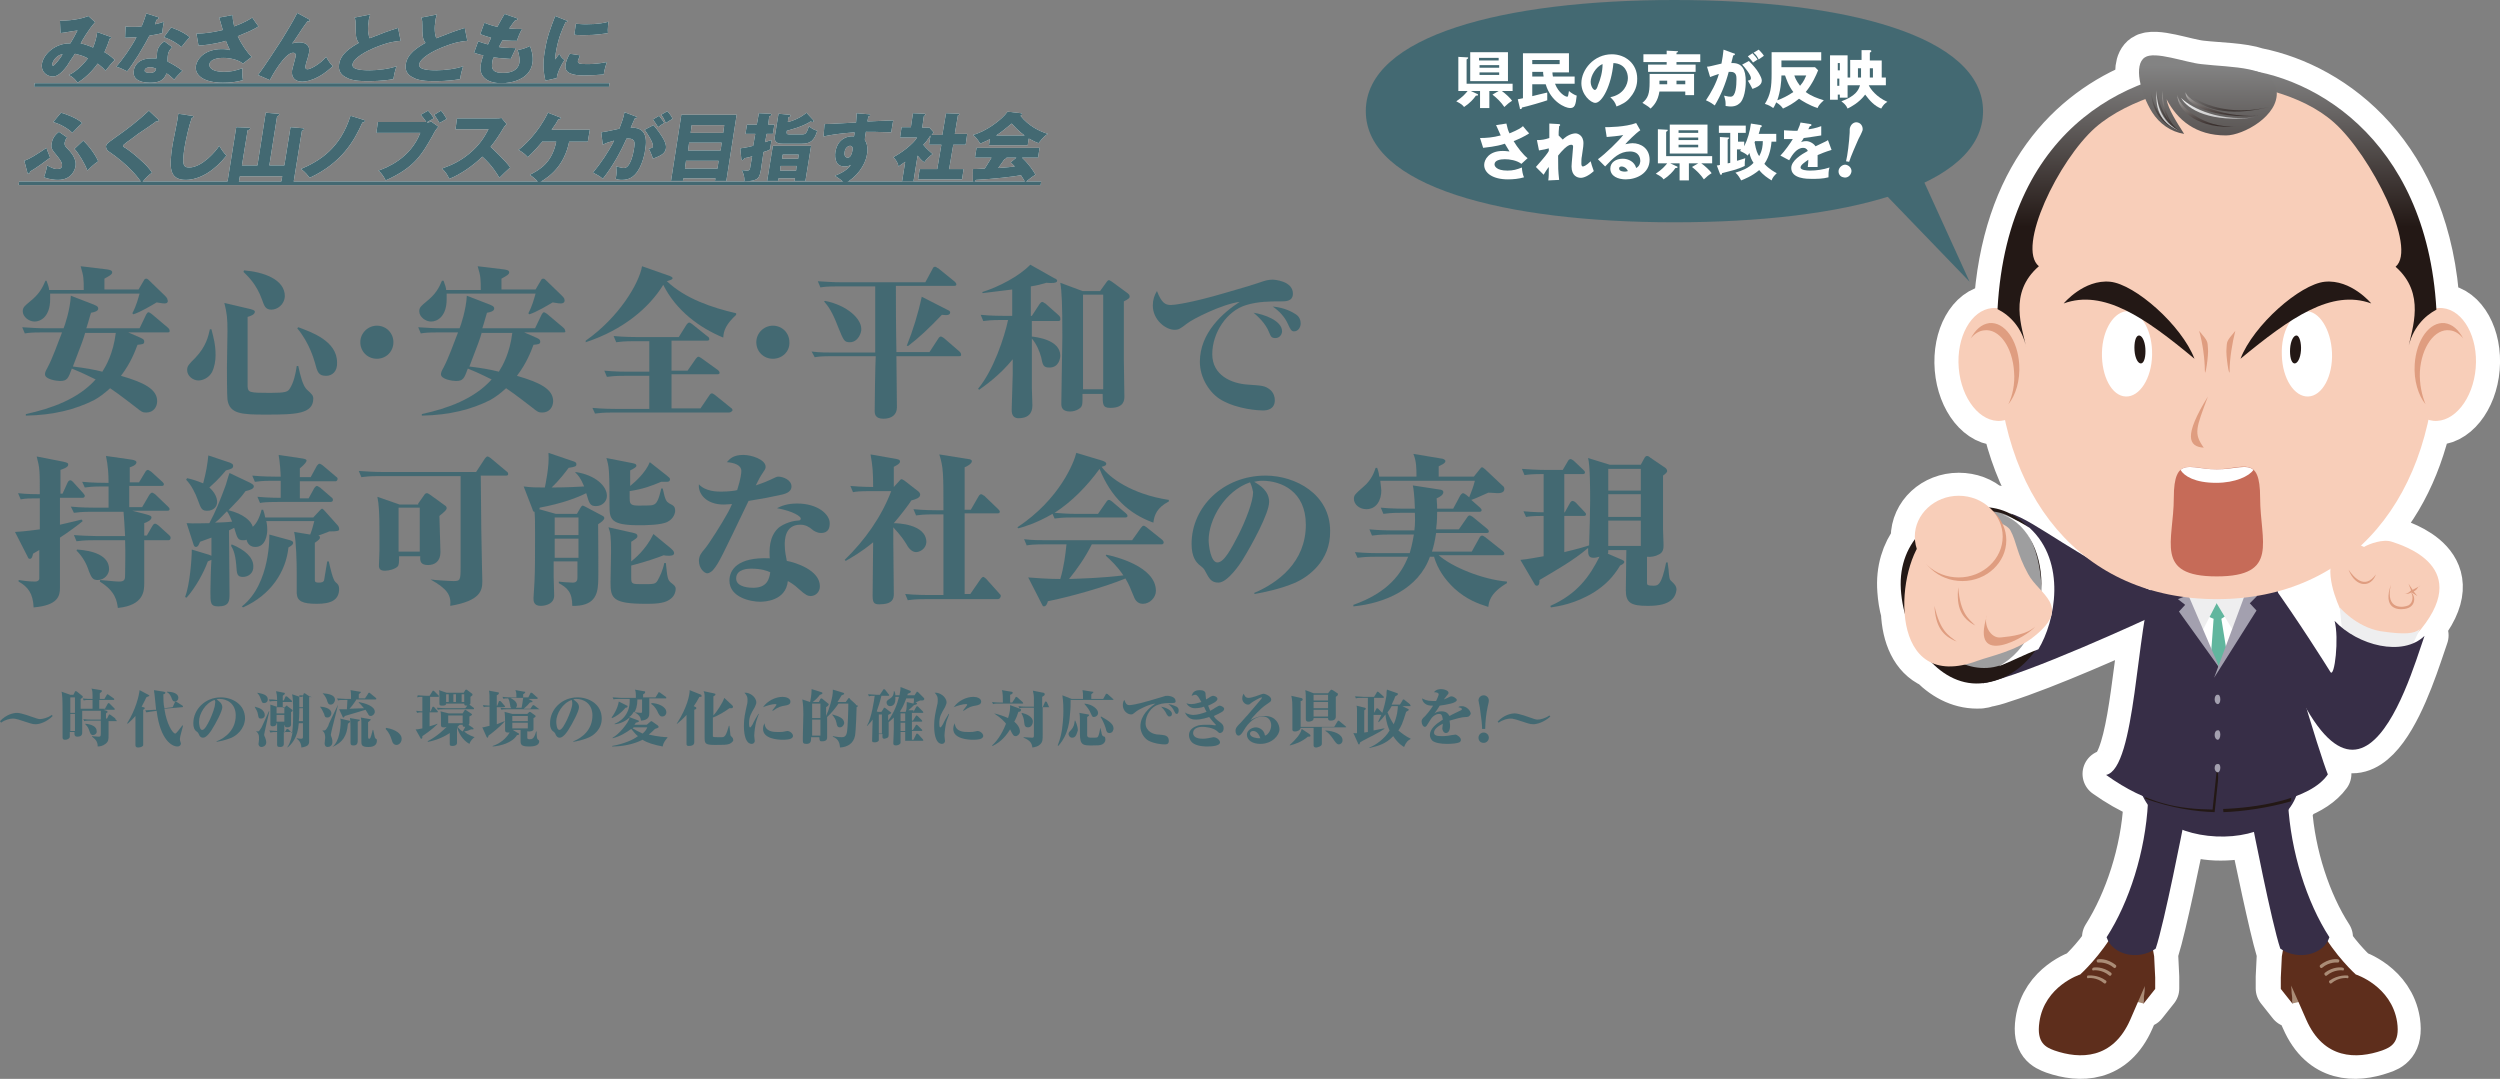 <?xml version="1.0" encoding="utf-8"?>
<!-- Generator: Adobe Illustrator 26.2.1, SVG Export Plug-In . SVG Version: 6.00 Build 0)  -->
<svg version="1.1" id="レイヤー_1" xmlns="http://www.w3.org/2000/svg" xmlns:xlink="http://www.w3.org/1999/xlink" x="0px"
	 y="0px" viewBox="0 0 483.6 208.7" style="enable-background:new 0 0 483.6 208.7;" xml:space="preserve">
<rect x="0" y="0" width="483.6" height="208.7" fill="#808080" stroke="none"/>
<style type="text/css">
	.st0{fill:#FFFFFF;}
	.st1{fill:#436972;}
	.st2{fill:none;stroke:#FFFFFF;stroke-width:9.311;stroke-linejoin:round;stroke-miterlimit:10;}
	.st3{fill:#AA8C76;}
	.st4{fill:#5E2E1C;}
	.st5{fill:#372E47;}
	.st6{fill:#F8CEB9;}
	.st7{fill:#DF9D80;}
	.st8{fill:#231815;}
	.st9{fill:#61B69E;}
	.st10{fill:#EEEEEF;}
	.st11{fill:#A3A0AF;}
	.st12{fill:#9E9E9F;}
	.st13{fill:#C66B58;}
	.st14{fill:url(#SVGID_1_);}
	.st15{fill:url(#SVGID_00000133529525384529784500000012516202607584701331_);}
	.st16{fill:url(#SVGID_00000057130733745447467280000016474417532755365042_);}
	.st17{fill:url(#SVGID_00000063614811249927577540000006937854537304066449_);}
	.st18{fill:url(#SVGID_00000114795380742521107100000012729361465422795648_);}
	.st19{fill:url(#SVGID_00000055704898705545398060000017747683314165498267_);}
	.st20{fill:url(#SVGID_00000123405578855622003620000004557173418929528504_);}
	.st21{fill:url(#SVGID_00000052078965563429351940000004586731693175657615_);}
	.st22{fill:url(#SVGID_00000003822428831581566460000010726702629153146246_);}
	.st23{fill:url(#SVGID_00000018947551402110888960000014129570997610790563_);}
</style>
<g>
	<g>
		<path class="st0" d="M21.3,7.1c0.2,0.1,0.2,0.1,0.2,0.2c0,0.2-0.2,0.2-0.3,0.2c-0.3,1-0.6,1.7-1,2.6c0.6,0.3,1.4,0.9,2,1.5
			c-0.9,0.9-0.9,1-1.8,2.1c-0.3-0.4-0.6-0.7-1.5-1.4c-0.5,0.7-1.9,2.5-3.9,3.7c-0.5-0.7-0.9-1.1-1.7-1.5c1.5-0.6,3.2-2.5,3.7-3.2
			c-0.7-0.4-1.3-0.6-2.5-0.9c-0.2,0.3-1.3,1.9-1.5,2.3c-1.2,1.6-2,2.1-2.8,2.1c-1.2,0-2.3-1-2.1-2.4c0.3-2,2.7-4.1,5.5-4
			c0.1-0.2,0.4-0.7,0.7-1.2c0.5-1,0.6-1.1,0.7-1.3C14,6,12.7,6.3,11.7,6.4L11.6,4c2.9,0,4.8-0.6,5.5-0.9l1.3,1.2
			c-1.2,1.3-2.5,3.5-2.8,4.1c0.5,0.1,1,0.2,2.4,0.8c0.4-1,0.7-2,0.8-3L21.3,7.1z M10.1,12.4c0,0.3,0.1,0.3,0.2,0.3
			c0.2,0,1.4-1.4,1.8-2.2C11.4,10.5,10.3,11.4,10.1,12.4z"/>
		<path class="st0" d="M24.3,5.1c0.4,0.1,0.8,0.1,1.6,0.1c0.4,0,0.9,0,1.5-0.1c0.5-1.2,0.7-1.9,0.9-2.5l2.2,0.7
			c0.2,0.1,0.3,0.1,0.2,0.2c0,0.2-0.3,0.2-0.3,0.2c-0.1,0.1-0.4,0.8-0.4,1c0.8-0.2,1.2-0.3,1.7-0.5c-0.1,0.6-0.3,1.6-0.3,2.2
			c-1.1,0.3-2,0.4-2.5,0.5c-0.3,0.6-1,1.9-2.1,3.7c-1.1,1.7-1.7,2.6-2.2,3.2c-0.6-0.3-1.4-0.7-2.1-0.9c1.2-1.4,2.8-3.6,3.9-5.7
			c-0.3,0-1.8,0.1-2.2,0.1L24.3,5.1z M33.3,9.1c-0.4,0.5-0.7,0.8-0.8,1.4c-0.1,0.5-0.1,1.2-0.1,1.4c0.8,0.4,2.2,1.2,2.9,1.8
			c-0.6,0.5-1.4,1.4-1.6,1.7c-1-0.9-1.1-1-1.5-1.2c-0.5,1.4-1.5,1.8-3.2,1.8c-2.4,0-3.4-1-3.1-2.4c0-0.3,0.4-2.3,3.4-2.3
			c0.4,0,0.7,0,1,0c0-0.1,0.1-1.1,0.1-1.3c0.1-0.9,1-1.8,1.4-2L33.3,9.1z M29,13c-0.4,0-1,0.2-1,0.6c-0.1,0.3,0.3,0.5,1,0.5
			c1,0,1.1-0.5,1.2-0.8C29.8,13.1,29.4,13,29,13z M33.1,5.3c2.2,0.8,3,1.4,3.6,1.9c-0.6,0.6-1.3,1.5-1.6,1.9
			c-0.8-0.7-2.1-1.5-3.4-1.9L33.1,5.3z"/>
		<path class="st0" d="M45,2.9c0,1.1,0.2,1.6,0.3,2.2c2.2-0.8,3-1.4,3.5-1.7c0.4,0.6,0.9,1.3,1.2,1.7c-1.2,0.8-2.6,1.3-4,1.9
			c0.6,1.4,1.9,3.3,2.7,4l-1.7,1.3c-1-0.8-2.6-1.1-3.8-1.1c-1.2,0-2.5,0.3-2.7,1.2c-0.1,0.4,0.2,1.5,2.8,1.5c1.3,0,2.2-0.2,3.6-0.7
			c-0.1,0.7,0,1.8,0.1,2.3c-1.3,0.4-2.6,0.5-3.9,0.5c-3.6,0-5.5-1.4-5.2-3.3c0.2-1.2,1.6-3.2,5-3.2c0.9,0,1.2,0.1,1.6,0.2
			c-0.2-0.4-0.4-0.8-0.8-1.8c-2.4,0.7-4.5,0.9-5.3,0.9L38,6.5c1.4,0,3.1-0.2,5.1-0.7c-0.1-0.4-0.6-2.1-0.7-2.4L45,2.9z"/>
		<path class="st0" d="M59.7,3.7c0.1,0.1,0.2,0.1,0.2,0.3c0,0.2-0.2,0.2-0.4,0.1c-0.7,0.9-1.6,2.3-2.6,3.8c-0.2,0.3-0.3,0.4-0.4,0.5
			c0.3-0.1,0.8-0.2,1.4-0.2c0.9,0,2.1,0.3,1.9,1.9c-0.1,0.4-0.2,0.9-0.3,1.2c-0.2,0.6-0.3,0.9-0.4,1.4c-0.1,0.4,0,0.7,0.4,0.7
			c0.5,0,2.3-0.9,3.6-2.4c0.3,0.6,0.9,1.5,1.3,1.8c-0.5,0.4-1.5,1.4-2.9,2.1c-1.3,0.7-2.4,0.9-3,0.9c-1.4,0-2.2-0.8-2-2.2
			c0.1-0.4,0.6-2.3,0.7-2.7c0.1-0.5-0.2-0.7-0.5-0.7c-1.6,0-4.1,4.5-4.5,5.3l-2.3-1c1.2-1.5,4-5.9,4.6-6.8c1.2-2,2.1-3.4,3-5.2
			L59.7,3.7z"/>
		<path class="st0" d="M77.5,7.9c-1.1,0.1-2.3,0.2-5.2,1.4c-2.8,1.2-4,2.4-4.1,3.1c-0.2,1,1.4,1.2,3.3,1.2c1.6,0,4-0.3,5.2-0.8
			c-0.2,0.7-0.4,1.2-0.6,2.5c-2.1,0.4-4.3,0.4-5.1,0.4c-2.6,0-3.5-0.4-4.2-0.8c-0.9-0.5-1.4-1.3-1.2-2.5c0.3-2,2.2-3.2,3.8-4.1
			c-0.6-0.8-0.6-1.6-0.6-3.4c0-0.7,0-0.9-0.2-1.5l3-0.6c-0.2,0.7-0.3,1.1-0.3,1.5c-0.3,1.7,0.1,2.9,0.2,3.1C74,6.4,75.1,6,77,5.4
			L77.5,7.9z"/>
		<path class="st0" d="M90.4,7.9c-1.1,0.1-2.3,0.2-5.2,1.4c-2.8,1.2-4,2.4-4.1,3.1c-0.2,1,1.4,1.2,3.3,1.2c1.6,0,4-0.3,5.2-0.8
			c-0.2,0.7-0.4,1.2-0.6,2.5c-2.1,0.4-4.3,0.4-5.1,0.4c-2.6,0-3.5-0.4-4.2-0.8c-0.9-0.5-1.4-1.3-1.2-2.5c0.3-2,2.2-3.2,3.8-4.1
			c-0.6-0.8-0.6-1.6-0.6-3.4c0-0.7,0-0.9-0.2-1.5l3-0.6c-0.2,0.7-0.3,1.1-0.3,1.5c-0.3,1.7,0.1,2.9,0.2,3.1C86.9,6.4,88,6,89.9,5.4
			L90.4,7.9z"/>
		<path class="st0" d="M99.9,3.5c0.2,0.1,0.2,0.1,0.2,0.2c0,0.2-0.3,0.2-0.5,0.3c-0.2,0.2-0.4,0.5-1.1,1.5c0.8,0.1,1.5,0.1,1.8,0.1
			s0.5,0,0.7,0c-0.4,0.6-0.9,1.9-1,2.3c-0.4,0-1.5,0-2.8-0.1c-0.2,0.4-0.5,0.9-0.7,1.3c0.4,0.1,1.4,0.2,3.3,0.2
			c-0.4,0.8-0.8,1.7-1,2.1c-0.9-0.1-1.9-0.1-3.3-0.3c-0.1,0.2-0.3,0.6-0.3,1.2c-0.3,1.8,1.4,1.8,2.1,1.8c0.6,0,2.9,0,3.2-2.1
			c0.1-0.9-0.3-2.2-0.4-2.3c1-0.2,1.6-0.4,2.4-0.8c0.3,0.6,0.7,2,0.5,3.3c-0.5,3.2-4.1,3.9-6,3.9c-3,0-4.4-1.5-4-3.6
			c0.1-0.8,0.4-1.4,0.5-1.8c-0.7-0.1-1.2-0.3-1.8-0.5L92.5,8c0.8,0.3,0.9,0.3,1.9,0.6c0.1-0.2,0.2-0.5,0.6-1.3
			c-0.8-0.2-1.3-0.4-2.1-0.7l0.8-2.2c1.2,0.5,1.8,0.6,2.5,0.8c0.2-0.4,1.2-2.2,1.4-2.5L99.9,3.5z"/>
		<path class="st0" d="M109.4,3.9c0.3,0.1,0.4,0.1,0.4,0.2c0,0.1-0.3,0.2-0.4,0.2c-0.6,1.3-1.4,2.9-1.9,6c-0.1,0.6-0.1,0.8-0.1,1.2
			c0.1-0.2,0.6-0.8,0.8-1.1c0.3,0.7,0.7,1,1,1.2c-0.5,0.7-1.4,2.4-1.5,3.5l-2.2,0.5c-0.3-1.4-0.6-3-0.1-5.8c0.4-2.6,1.1-4.4,2-6.7
			L109.4,3.9z M112.2,10.7c-0.1,0.2-0.3,0.7-0.4,1c-0.1,0.6,0.2,0.7,1.9,0.7c1,0,2.3-0.1,3.7-0.4c-0.4,1.1-0.6,2.2-0.6,2.4
			c-1,0.1-2.7,0.2-3.8,0.2c-2.2,0-3.9-0.4-3.6-2.1c0-0.2,0.2-1,0.8-2.1L112.2,10.7z M111.4,4.6c0.4,0,1,0.1,1.9,0.1
			c2.4,0,3.8-0.3,4.4-0.5c0,0.2-0.2,1.5-0.1,2.2c-0.6,0.1-2.2,0.4-4.6,0.4c-0.9,0-1.4,0-1.9-0.1L111.4,4.6z"/>
		<path class="st0" d="M6.6,16.8l0.1-0.7h111.2l-0.1,0.7H6.6z"/>
		<path class="st0" d="M4.7,31.1C5.8,30.7,6.9,30,9,28.6c0.1,0.5,0.7,1.8,0.7,1.9c-0.9,0.7-2.7,2-3.9,2.7c0,0.2-0.1,0.4-0.3,0.4
			c-0.1,0-0.2-0.1-0.2-0.2L4.7,31.1z M13,26.6c-0.3,0.2-0.4,0.7-0.5,1c0,0.2-0.1,0.5,0.4,1c0.6,0.6,2,2,1.7,3.6
			c-0.1,0.6-0.7,2.6-3.4,2.6c-0.6,0-1.7-0.1-2.7-0.5c0.4-1.1,0.6-2,0.6-2.3c1,0.5,1.4,0.7,1.9,0.7c0.5,0,1-0.1,1-0.7
			c0.1-0.6-0.7-1.5-1-1.9c-0.9-1.1-1.2-1.4-1-2.4c0.2-1.2,0.9-1.8,1.4-2.2L13,26.6z M11.8,21.8c0.7,0.2,3.1,1,4.1,2
			c-1,0.9-1.5,1.5-1.9,1.9c-0.9-0.9-2.4-1.7-3.7-2.1L11.8,21.8z M16.1,27.2c1.1,1,2.4,2.8,2.9,4c-0.8,0.5-1.7,1.4-2.1,1.8
			c-0.5-1.4-1.8-3.5-2.5-4.2L16.1,27.2z"/>
		<path class="st0" d="M30.6,23.1c0.1,0.1,0.1,0.1,0.1,0.2c0,0.1-0.1,0.2-0.2,0.2s-0.2,0-0.2-0.1c-0.3,0.3-3,2.1-3.6,2.5
			c-0.8,0.6-1.7,1.3-2.3,1.7c-0.5,0.4-0.6,0.5-0.6,0.6c0,0.1,0,0.2,0.6,0.5c0,0,1.3,0.9,2.4,1.9c1.5,1.3,2.1,2,2.6,2.8
			c-0.7,0.5-1.2,1-2,2c-0.5-0.9-2.5-3.5-6.5-6.2c-0.1-0.1-0.4-0.4-0.4-0.9c0.1-0.4,0.1-0.5,1.8-1.7c2.3-1.6,4.5-3.3,6.5-5.2
			L30.6,23.1z"/>
		<path class="st0" d="M37.1,22.4c0.2,0,0.3,0,0.3,0.2c0,0.1-0.1,0.2-0.3,0.2c-0.6,1.7-1.1,4-1.4,5.7c-0.5,3.3-0.3,3.9,0.9,3.9
			c2.5,0,5.3-3.3,5.8-4.2c0.3,0.5,0.8,1.3,1.4,1.9c-2.1,2.7-5,4.7-7.9,4.7c-3.3,0-3.1-2.7-2.6-6.3c0.1-0.8,0.9-4.5,1-5.2
			c0.1-0.4,0.1-0.9,0.2-1.3L37.1,22.4z"/>
		<path class="st0" d="M49.8,32l1.6-10.2l2.3,0.2c0.2,0,0.4,0,0.3,0.2c0,0.1-0.1,0.2-0.4,0.3L52.1,32H55l1.2-7.4l2.3,0.2
			c0.1,0,0.3,0,0.3,0.2c0,0.1-0.1,0.2-0.4,0.3l-1.6,9.9h-2.4l0.2-1.1h-8.2l-0.2,1.1H44l1.7-10.6l2.4,0.1c0.1,0,0.3,0,0.3,0.2
			c0,0.1-0.1,0.2-0.5,0.3L46.8,32H49.8z"/>
		<path class="st0" d="M70.4,23.2c0,0,0.3,0.1,0.2,0.2c0,0.2-0.3,0.3-0.5,0.3c-1.6,3.6-4,7.8-10.2,10.7c-0.9-1.2-1.4-1.5-1.7-1.7
			c3.7-1.6,7.6-4,9.6-10.3L70.4,23.2z"/>
		<path class="st0" d="M82.6,23.7c0.3,0,0.6-0.1,0.8-0.2l1.4,1c-0.4,0.5-0.6,0.7-1.1,1.7c-2.1,3.7-3.5,6.2-9.1,8.7
			c-0.4-0.9-1.1-1.7-1.4-1.9c1.7-0.6,6.2-2.4,8.1-7.3h-8.5l0.3-2.1H82.6z M82.8,21.4c0.4,0.4,0.9,1.1,1.1,1.5
			c-0.5,0.3-0.6,0.3-1.4,0.8c-0.2-0.4-0.6-0.9-1.1-1.5L82.8,21.4z M85.3,21.4c0.4,0.4,0.8,1.1,1.1,1.6c-0.5,0.3-1,0.6-1.4,0.8
			c-0.3-0.6-0.6-1-1-1.6L85.3,21.4z"/>
		<path class="st0" d="M88.1,25.1l0.3-2.2H96c0.2,0,0.8,0,1-0.1l1,1.2c-0.1,0.1-0.4,0.4-0.7,0.9c-0.7,1.2-1.5,2.4-2.4,3.5
			c0.5,0.5,2.9,2.7,3.8,4c-0.6,0.5-1.5,1.4-2.1,2c-0.4-0.7-1.4-2.4-3.3-4.1c-1.7,1.7-4.3,3.5-6.4,4.3c-0.4-0.9-0.7-1.3-1.4-2
			c2-0.7,3.6-1.5,5.3-2.9c1.9-1.6,2.8-3,3.7-4.7H88.1z"/>
		<path class="st0" d="M105,27.3c-0.5,0.6-1.8,2.1-2.9,3.1c-0.7-0.8-1.6-1.3-1.8-1.4c1-0.8,3.7-3.1,5.7-7.2l2.3,0.9
			c0.1,0,0.2,0.1,0.2,0.2c0,0.1-0.3,0.2-0.5,0.2c-0.4,0.7-0.5,0.9-1.3,2h7.4l-0.4,2.3h-3.6c-0.9,4.4-3.4,6.6-5.9,8
			c-0.5-0.8-1.5-1.4-1.7-1.6c2-1,4.3-2.4,5.1-6.4H105z"/>
		<path class="st0" d="M122.9,22.5c0.3,0.1,0.3,0.1,0.3,0.2c0,0.2-0.2,0.2-0.4,0.2c-0.1,0.3-0.7,1.5-0.8,1.8
			c2.6-0.1,3.3,1.5,2.8,4.3c0,0.2-0.5,3.3-2,4.8c-0.4,0.4-1.1,1-2.5,1c-0.7,0-0.9-0.1-1.2-0.2c0.2-1.1,0.2-1.2,0.1-2.4
			c0.9,0.2,1.2,0.3,1.5,0.3c1.2,0,1.8-2.6,2-4.1c0.1-0.6,0.2-1.6-1.1-1.6c-0.1,0-0.3,0-0.4,0c-1.2,2.7-2.7,5.4-4.6,7.8
			c-0.4-0.4-0.9-0.7-1.9-1.2c1.5-1.8,3-4,4.1-6.2c-1,0.3-1.5,0.4-2.2,0.8l-0.3-2.4c0.6-0.1,1.3-0.2,3.5-0.7c0.5-1.3,0.8-2.1,1-3.2
			L122.9,22.5z M126.4,24.2c0.8,0.9,1.5,1.9,2,2.8c0.4,0.8,0.5,1.3,0.4,1.8c-0.2,1.1-1.5,1.5-2.5,1.9c-0.2-0.7-0.6-1.6-0.8-1.9
			c0.6-0.2,0.8-0.2,0.8-0.5c0.1-0.7-1.1-2.5-1.6-3.2L126.4,24.2z M127.5,22.4c0.5,0.7,0.8,1,1,1.4c-0.4,0.2-0.5,0.3-1.2,0.8
			c-0.1-0.2-0.7-1.1-1-1.5L127.5,22.4z M129.1,21.5c0.7,0.8,0.9,1.2,1,1.5c-0.4,0.2-1,0.6-1.3,0.8c-0.3-0.7-0.5-1.1-0.9-1.6
			L129.1,21.5z"/>
		<path class="st0" d="M132.2,34.5l-0.1,0.5h-2.3l2-12.8h10.7l-2,12.8h-2.2l0.1-0.5H132.2z M138.8,32.6l0.2-1.5h-6.3l-0.2,1.5H138.8
			z M139.4,29.1l0.2-1.5h-6.3l-0.2,1.5H139.4z M139.9,25.7l0.2-1.5h-6.3l-0.2,1.5H139.9z"/>
		<path class="st0" d="M146.8,21.9l2.1,0.1c0.1,0,0.4,0,0.3,0.2c0,0.2-0.3,0.3-0.4,0.3l-0.2,1.6h1.2l-0.3,1.8h-1.2l-0.3,1.6
			c0.5-0.2,0.9-0.3,1.3-0.4c-0.1,0.2-0.1,0.4-0.2,0.9c-0.1,0.5-0.1,0.7-0.1,0.9c-0.6,0.3-0.9,0.4-1.3,0.5l-0.5,3.4
			c-0.3,1.7-0.5,2.2-3.2,2.3c0-1-0.1-1.3-0.5-2.2c0.2,0,0.7,0.1,1,0.1c0.5,0,0.5-0.2,0.6-0.5l0.4-2.3c-0.4,0.2-0.9,0.3-1.5,0.4
			c-0.1,0.2-0.2,0.4-0.4,0.4c-0.1,0-0.2-0.1-0.2-0.3l-0.2-2c0.4-0.1,1.1-0.1,2.5-0.5l0.4-2.3h-1.9l0.3-1.8h1.9L146.8,21.9z
			 M150.6,34.5l-0.1,0.5h-2.1l1.1-6.8h7.4l-1.1,6.8h-2.1l0.1-0.5H150.6z M157.3,23.2c0.1,0.1,0.1,0.1,0.1,0.2c0,0.2-0.2,0.2-0.3,0.2
			c-0.1,0-0.2-0.1-0.3-0.1c-1.7,1.1-4,1.6-4.6,1.8c-0.1,0.6,0,0.7,0.5,0.7h2.4c0.8,0,0.9-0.2,1.4-1.6c0.4,0.4,0.9,0.7,1.6,0.9
			c-0.6,1.9-1.3,2.5-3,2.5h-3.7c-0.5,0-1.8,0-1.5-1.5l0.7-4.3l2.1,0.2c0.1,0,0.3,0,0.2,0.2c0,0.2-0.3,0.3-0.4,0.3l-0.1,0.9
			c1-0.2,2.6-0.9,3.6-1.8L157.3,23.2z M154,33l0.1-0.9H151l-0.1,0.9H154z M154.4,30.7l0.1-0.8h-3.1l-0.1,0.8H154.4z"/>
		<path class="st0" d="M168,22.1c0.2,0,0.4,0,0.3,0.2c0,0.2-0.2,0.2-0.3,0.2c-0.1,0.3-0.1,0.4-0.2,1c4.2-0.2,4.7-0.2,5-0.2
			c-0.1,0.3-0.3,1.7-0.4,2.3c-2.7-0.1-3.8-0.1-4.9-0.1c-0.2,1-0.2,1.3-0.2,1.6c0.7,1,0.5,2.6,0.4,2.8c-0.3,2.1-2.1,4.5-4.3,5.6
			c-0.5-0.6-1.3-1.1-1.9-1.5c0.5-0.2,2.3-0.9,3.1-2.1c-0.2,0.1-0.5,0.3-1.2,0.3c-0.2,0-1.1,0-1.5-0.7c-0.4-0.7-0.4-1.6-0.3-2.1
			c0.5-3.2,3.3-3.1,3.6-3c0.1-0.5,0.1-0.6,0.1-0.8c-3.1,0.2-5.1,0.6-6,0.8l0.2-2.4c0.3,0,0.9,0,6.1-0.3c0.1-1.2,0.1-1.3,0.1-1.8
			L168,22.1z M163.4,29.3c-0.2,1,0.3,1.2,0.6,1.2c0.5,0,0.8-0.7,0.9-1.4c0.1-0.3,0.1-0.9-0.5-0.9C163.9,28.3,163.5,28.7,163.4,29.3z
			"/>
		<path class="st0" d="M182.3,26l0.7-4.1l2.4,0.1c0.1,0,0.2,0,0.2,0.1c0,0.1-0.2,0.2-0.3,0.2l-0.6,3.6h2.4l-0.3,2.1h-2.4l-0.8,4.7
			h2.8l-0.3,2h-8.5l0.3-2h3.4l0.8-4.7h-2.4l0.3-1.8c-0.6,0.9-0.8,1.2-1.4,1.8c0.6,0.8,1.5,1.5,1.8,1.8c-0.6,0.4-1.3,1.1-1.6,1.6
			c-0.6-0.4-0.9-0.8-1.3-1.3l-0.8,5h-2.2l0.6-3.8c-0.7,0.5-1,0.7-1.3,0.9c-0.1-0.7-0.5-1.3-1-1.8c1.7-0.9,3.9-2.6,4.6-3.8h-3.3
			l0.3-2h1.8l0.4-2.7l2.2,0.1c0.1,0,0.2,0,0.2,0.2c0,0.1-0.1,0.1-0.3,0.3l-0.3,2.2h1.4l0.8,0.9c-0.1,0.1-0.3,0.5-0.4,0.5H182.3z"/>
		<path class="st0" d="M188.2,32.7c0.4,0,1,0,2.3-0.1c0.7-1.1,1.1-1.8,1.3-2.1h-3.2l0.3-1.9h12.2l-0.3,1.9h-3.1
			c1.4,1.3,2.3,2.7,2.6,3.3c-1,0.6-1.7,1.3-2,1.5c-0.1-0.3-0.4-0.8-0.8-1.4c-1.7,0.3-5.1,0.7-8.7,0.9c-0.2,0.3-0.2,0.4-0.4,0.4
			c-0.1,0-0.2-0.1-0.2-0.2L188.2,32.7z M198.8,28.1h-7.5l0.2-1.2c-0.3,0.2-1,0.5-1.9,0.9c-0.1-0.2-0.6-1.1-1.4-1.7
			c2.4-0.6,5.6-2.9,6.7-4.5l2.6,0.3c0.1,0,0.2,0.1,0.2,0.2c0,0.2-0.2,0.2-0.3,0.3c1.6,2,3.7,3,5.3,3.5c-0.9,0.5-1.7,1.7-1.8,1.8
			c-0.3-0.1-1-0.4-1.9-0.9L198.8,28.1z M198.2,26.2c-1.3-0.9-2.2-2-2.5-2.3c-1,0.8-2,1.7-3,2.3H198.2z M196.6,30.5h-1.9
			c0,0.1-0.1,0.2-0.4,0.3c-0.4,0.6-0.8,1.1-1.2,1.7c1.5-0.1,2.4-0.2,3.2-0.3c-0.4-0.4-0.6-0.6-0.8-0.8L196.6,30.5z"/>
		<path class="st0" d="M3.6,35.8l0.1-0.7h197.7l-0.1,0.7H3.6z"/>
	</g>
	<g>
		<path class="st1" d="M21.3,7.1c0.2,0.1,0.2,0.1,0.2,0.2c0,0.2-0.2,0.2-0.3,0.2c-0.3,1-0.6,1.7-1,2.6c0.6,0.3,1.4,0.9,2,1.5
			c-0.9,0.9-0.9,1-1.8,2.1c-0.3-0.4-0.6-0.7-1.5-1.4c-0.5,0.7-1.9,2.5-3.9,3.7c-0.5-0.7-0.9-1.1-1.7-1.5c1.5-0.6,3.2-2.5,3.7-3.2
			c-0.7-0.4-1.3-0.6-2.5-0.9c-0.2,0.3-1.3,1.9-1.5,2.3c-1.2,1.6-2,2.1-2.8,2.1c-1.2,0-2.3-1-2.1-2.4c0.3-2,2.7-4.1,5.5-4
			c0.1-0.2,0.4-0.7,0.7-1.2c0.5-1,0.6-1.1,0.7-1.3C14,6,12.7,6.3,11.7,6.4L11.6,4c2.9,0,4.8-0.6,5.5-0.9l1.3,1.2
			c-1.2,1.3-2.5,3.5-2.8,4.1c0.5,0.1,1,0.2,2.4,0.8c0.4-1,0.7-2,0.8-3L21.3,7.1z M10.1,12.4c0,0.3,0.1,0.3,0.2,0.3
			c0.2,0,1.4-1.4,1.8-2.2C11.4,10.5,10.3,11.4,10.1,12.4z"/>
		<path class="st1" d="M24.3,5.1c0.4,0.1,0.8,0.1,1.6,0.1c0.4,0,0.9,0,1.5-0.1c0.5-1.2,0.7-1.9,0.9-2.5l2.2,0.7
			c0.2,0.1,0.3,0.1,0.2,0.2c0,0.2-0.3,0.2-0.3,0.2c-0.1,0.1-0.4,0.8-0.4,1c0.8-0.2,1.2-0.3,1.7-0.5c-0.1,0.6-0.3,1.6-0.3,2.2
			c-1.1,0.3-2,0.4-2.5,0.5c-0.3,0.6-1,1.9-2.1,3.7c-1.1,1.7-1.7,2.6-2.2,3.2c-0.6-0.3-1.4-0.7-2.1-0.9c1.2-1.4,2.8-3.6,3.9-5.7
			c-0.3,0-1.8,0.1-2.2,0.1L24.3,5.1z M33.3,9.1c-0.4,0.5-0.7,0.8-0.8,1.4c-0.1,0.5-0.1,1.2-0.1,1.4c0.8,0.4,2.2,1.2,2.9,1.8
			c-0.6,0.5-1.4,1.4-1.6,1.7c-1-0.9-1.1-1-1.5-1.2c-0.5,1.4-1.5,1.8-3.2,1.8c-2.4,0-3.4-1-3.1-2.4c0-0.3,0.4-2.3,3.4-2.3
			c0.4,0,0.7,0,1,0c0-0.1,0.1-1.1,0.1-1.3c0.1-0.9,1-1.8,1.4-2L33.3,9.1z M29,13c-0.4,0-1,0.2-1,0.6c-0.1,0.3,0.3,0.5,1,0.5
			c1,0,1.1-0.5,1.2-0.8C29.8,13.1,29.4,13,29,13z M33.1,5.3c2.2,0.8,3,1.4,3.6,1.9c-0.6,0.6-1.3,1.5-1.6,1.9
			c-0.8-0.7-2.1-1.5-3.4-1.9L33.1,5.3z"/>
		<path class="st1" d="M45,2.9c0,1.1,0.2,1.6,0.3,2.2c2.2-0.8,3-1.4,3.5-1.7c0.4,0.6,0.9,1.3,1.2,1.7c-1.2,0.8-2.6,1.3-4,1.9
			c0.6,1.4,1.9,3.3,2.7,4l-1.7,1.3c-1-0.8-2.6-1.1-3.8-1.1c-1.2,0-2.5,0.3-2.7,1.2c-0.1,0.4,0.2,1.5,2.8,1.5c1.3,0,2.2-0.2,3.6-0.7
			c-0.1,0.7,0,1.8,0.1,2.3c-1.3,0.4-2.6,0.5-3.9,0.5c-3.6,0-5.5-1.4-5.2-3.3c0.2-1.2,1.6-3.2,5-3.2c0.9,0,1.2,0.1,1.6,0.2
			c-0.2-0.4-0.4-0.8-0.8-1.8c-2.4,0.7-4.5,0.9-5.3,0.9L38,6.5c1.4,0,3.1-0.2,5.1-0.7c-0.1-0.4-0.6-2.1-0.7-2.4L45,2.9z"/>
		<path class="st1" d="M59.7,3.7c0.1,0.1,0.2,0.1,0.2,0.3c0,0.2-0.2,0.2-0.4,0.1c-0.7,0.9-1.6,2.3-2.6,3.8c-0.2,0.3-0.3,0.4-0.4,0.5
			c0.3-0.1,0.8-0.2,1.4-0.2c0.9,0,2.1,0.3,1.9,1.9c-0.1,0.4-0.2,0.9-0.3,1.2c-0.2,0.6-0.3,0.9-0.4,1.4c-0.1,0.4,0,0.7,0.4,0.7
			c0.5,0,2.3-0.9,3.6-2.4c0.3,0.6,0.9,1.5,1.3,1.8c-0.5,0.4-1.5,1.4-2.9,2.1c-1.3,0.7-2.4,0.9-3,0.9c-1.4,0-2.2-0.8-2-2.2
			c0.1-0.4,0.6-2.3,0.7-2.7c0.1-0.5-0.2-0.7-0.5-0.7c-1.6,0-4.1,4.5-4.5,5.3l-2.3-1c1.2-1.5,4-5.9,4.6-6.8c1.2-2,2.1-3.4,3-5.2
			L59.7,3.7z"/>
		<path class="st1" d="M77.5,7.9c-1.1,0.1-2.3,0.2-5.2,1.4c-2.8,1.2-4,2.4-4.1,3.1c-0.2,1,1.4,1.2,3.3,1.2c1.6,0,4-0.3,5.2-0.8
			c-0.2,0.7-0.4,1.2-0.6,2.5c-2.1,0.4-4.3,0.4-5.1,0.4c-2.6,0-3.5-0.4-4.2-0.8c-0.9-0.5-1.4-1.3-1.2-2.5c0.3-2,2.2-3.2,3.8-4.1
			c-0.6-0.8-0.6-1.6-0.6-3.4c0-0.7,0-0.9-0.2-1.5l3-0.6c-0.2,0.7-0.3,1.1-0.3,1.5c-0.3,1.7,0.1,2.9,0.2,3.1C74,6.4,75.1,6,77,5.4
			L77.5,7.9z"/>
		<path class="st1" d="M90.4,7.9c-1.1,0.1-2.3,0.2-5.2,1.4c-2.8,1.2-4,2.4-4.1,3.1c-0.2,1,1.4,1.2,3.3,1.2c1.6,0,4-0.3,5.2-0.8
			c-0.2,0.7-0.4,1.2-0.6,2.5c-2.1,0.4-4.3,0.4-5.1,0.4c-2.6,0-3.5-0.4-4.2-0.8c-0.9-0.5-1.4-1.3-1.2-2.5c0.3-2,2.2-3.2,3.8-4.1
			c-0.6-0.8-0.6-1.6-0.6-3.4c0-0.7,0-0.9-0.2-1.5l3-0.6c-0.2,0.7-0.3,1.1-0.3,1.5c-0.3,1.7,0.1,2.9,0.2,3.1C86.9,6.4,88,6,89.9,5.4
			L90.4,7.9z"/>
		<path class="st1" d="M99.9,3.5c0.2,0.1,0.2,0.1,0.2,0.2c0,0.2-0.3,0.2-0.5,0.3c-0.2,0.2-0.4,0.5-1.1,1.5c0.8,0.1,1.5,0.1,1.8,0.1
			s0.5,0,0.7,0c-0.4,0.6-0.9,1.9-1,2.3c-0.4,0-1.5,0-2.8-0.1c-0.2,0.4-0.5,0.9-0.7,1.3c0.4,0.1,1.4,0.2,3.3,0.2
			c-0.4,0.8-0.8,1.7-1,2.1c-0.9-0.1-1.9-0.1-3.3-0.3c-0.1,0.2-0.3,0.6-0.3,1.2c-0.3,1.8,1.4,1.8,2.1,1.8c0.6,0,2.9,0,3.2-2.1
			c0.1-0.9-0.3-2.2-0.4-2.3c1-0.2,1.6-0.4,2.4-0.8c0.3,0.6,0.7,2,0.5,3.3c-0.5,3.2-4.1,3.9-6,3.9c-3,0-4.4-1.5-4-3.6
			c0.1-0.8,0.4-1.4,0.5-1.8c-0.7-0.1-1.2-0.3-1.8-0.5L92.5,8c0.8,0.3,0.9,0.3,1.9,0.6c0.1-0.2,0.2-0.5,0.6-1.3
			c-0.8-0.2-1.3-0.4-2.1-0.7l0.8-2.2c1.2,0.5,1.8,0.6,2.5,0.8c0.2-0.4,1.2-2.2,1.4-2.5L99.9,3.5z"/>
		<path class="st1" d="M109.4,3.9c0.3,0.1,0.4,0.1,0.4,0.2c0,0.1-0.3,0.2-0.4,0.2c-0.6,1.3-1.4,2.9-1.9,6c-0.1,0.6-0.1,0.8-0.1,1.2
			c0.1-0.2,0.6-0.8,0.8-1.1c0.3,0.7,0.7,1,1,1.2c-0.5,0.7-1.4,2.4-1.5,3.5l-2.2,0.5c-0.3-1.4-0.6-3-0.1-5.8c0.4-2.6,1.1-4.4,2-6.7
			L109.4,3.9z M112.2,10.7c-0.1,0.2-0.3,0.7-0.4,1c-0.1,0.6,0.2,0.7,1.9,0.7c1,0,2.3-0.1,3.7-0.4c-0.4,1.1-0.6,2.2-0.6,2.4
			c-1,0.1-2.7,0.2-3.8,0.2c-2.2,0-3.9-0.4-3.6-2.1c0-0.2,0.2-1,0.8-2.1L112.2,10.7z M111.4,4.6c0.4,0,1,0.1,1.9,0.1
			c2.4,0,3.8-0.3,4.4-0.5c0,0.2-0.2,1.5-0.1,2.2c-0.6,0.1-2.2,0.4-4.6,0.4c-0.9,0-1.4,0-1.9-0.1L111.4,4.6z"/>
		<path class="st1" d="M6.6,16.8l0.1-0.7h111.2l-0.1,0.7H6.6z"/>
		<path class="st1" d="M4.7,31.1C5.8,30.7,6.9,30,9,28.6c0.1,0.5,0.7,1.8,0.7,1.9c-0.9,0.7-2.7,2-3.9,2.7c0,0.2-0.1,0.4-0.3,0.4
			c-0.1,0-0.2-0.1-0.2-0.2L4.7,31.1z M13,26.6c-0.3,0.2-0.4,0.7-0.5,1c0,0.2-0.1,0.5,0.4,1c0.6,0.6,2,2,1.7,3.6
			c-0.1,0.6-0.7,2.6-3.4,2.6c-0.6,0-1.7-0.1-2.7-0.5c0.4-1.1,0.6-2,0.6-2.3c1,0.5,1.4,0.7,1.9,0.7c0.5,0,1-0.1,1-0.7
			c0.1-0.6-0.7-1.5-1-1.9c-0.9-1.1-1.2-1.4-1-2.4c0.2-1.2,0.9-1.8,1.4-2.2L13,26.6z M11.8,21.8c0.7,0.2,3.1,1,4.1,2
			c-1,0.9-1.5,1.5-1.9,1.9c-0.9-0.9-2.4-1.7-3.7-2.1L11.8,21.8z M16.1,27.2c1.1,1,2.4,2.8,2.9,4c-0.8,0.5-1.7,1.4-2.1,1.8
			c-0.5-1.4-1.8-3.5-2.5-4.2L16.1,27.2z"/>
		<path class="st1" d="M30.6,23.1c0.1,0.1,0.1,0.1,0.1,0.2c0,0.1-0.1,0.2-0.2,0.2s-0.2,0-0.2-0.1c-0.3,0.3-3,2.1-3.6,2.5
			c-0.8,0.6-1.7,1.3-2.3,1.7c-0.5,0.4-0.6,0.5-0.6,0.6c0,0.1,0,0.2,0.6,0.5c0,0,1.3,0.9,2.4,1.9c1.5,1.3,2.1,2,2.6,2.8
			c-0.7,0.5-1.2,1-2,2c-0.5-0.9-2.5-3.5-6.5-6.2c-0.1-0.1-0.4-0.4-0.4-0.9c0.1-0.4,0.1-0.5,1.8-1.7c2.3-1.6,4.5-3.3,6.5-5.2
			L30.6,23.1z"/>
		<path class="st1" d="M37.1,22.4c0.2,0,0.3,0,0.3,0.2c0,0.1-0.1,0.2-0.3,0.2c-0.6,1.7-1.1,4-1.4,5.7c-0.5,3.3-0.3,3.9,0.9,3.9
			c2.5,0,5.3-3.3,5.8-4.2c0.3,0.5,0.8,1.3,1.4,1.9c-2.1,2.7-5,4.7-7.9,4.7c-3.3,0-3.1-2.7-2.6-6.3c0.1-0.8,0.9-4.5,1-5.2
			c0.1-0.4,0.1-0.9,0.2-1.3L37.1,22.4z"/>
		<path class="st1" d="M49.8,32l1.6-10.2l2.3,0.2c0.2,0,0.4,0,0.3,0.2c0,0.1-0.1,0.2-0.4,0.3L52.1,32H55l1.2-7.4l2.3,0.2
			c0.1,0,0.3,0,0.3,0.2c0,0.1-0.1,0.2-0.4,0.3l-1.6,9.9h-2.4l0.2-1.1h-8.2l-0.2,1.1H44l1.7-10.6l2.4,0.1c0.1,0,0.3,0,0.3,0.2
			c0,0.1-0.1,0.2-0.5,0.3L46.8,32H49.8z"/>
		<path class="st1" d="M70.4,23.2c0,0,0.3,0.1,0.2,0.2c0,0.2-0.3,0.3-0.5,0.3c-1.6,3.6-4,7.8-10.2,10.7c-0.9-1.2-1.4-1.5-1.7-1.7
			c3.7-1.6,7.6-4,9.6-10.3L70.4,23.2z"/>
		<path class="st1" d="M82.6,23.7c0.3,0,0.6-0.1,0.8-0.2l1.4,1c-0.4,0.5-0.6,0.7-1.1,1.7c-2.1,3.7-3.5,6.2-9.1,8.7
			c-0.4-0.9-1.1-1.7-1.4-1.9c1.7-0.6,6.2-2.4,8.1-7.3h-8.5l0.3-2.1H82.6z M82.8,21.4c0.4,0.4,0.9,1.1,1.1,1.5
			c-0.5,0.3-0.6,0.3-1.4,0.8c-0.2-0.4-0.6-0.9-1.1-1.5L82.8,21.4z M85.3,21.4c0.4,0.4,0.8,1.1,1.1,1.6c-0.5,0.3-1,0.6-1.4,0.8
			c-0.3-0.6-0.6-1-1-1.6L85.3,21.4z"/>
		<path class="st1" d="M88.1,25.1l0.3-2.2H96c0.2,0,0.8,0,1-0.1l1,1.2c-0.1,0.1-0.4,0.4-0.7,0.9c-0.7,1.2-1.5,2.4-2.4,3.5
			c0.5,0.5,2.9,2.7,3.8,4c-0.6,0.5-1.5,1.4-2.1,2c-0.4-0.7-1.4-2.4-3.3-4.1c-1.7,1.7-4.3,3.5-6.4,4.3c-0.4-0.9-0.7-1.3-1.4-2
			c2-0.7,3.6-1.5,5.3-2.9c1.9-1.6,2.8-3,3.7-4.7H88.1z"/>
		<path class="st1" d="M105,27.3c-0.5,0.6-1.8,2.1-2.9,3.1c-0.7-0.8-1.6-1.3-1.8-1.4c1-0.8,3.7-3.1,5.7-7.2l2.3,0.9
			c0.1,0,0.2,0.1,0.2,0.2c0,0.1-0.3,0.2-0.5,0.2c-0.4,0.7-0.5,0.9-1.3,2h7.4l-0.4,2.3h-3.6c-0.9,4.4-3.4,6.6-5.9,8
			c-0.5-0.8-1.5-1.4-1.7-1.6c2-1,4.3-2.4,5.1-6.4H105z"/>
		<path class="st1" d="M122.9,22.5c0.3,0.1,0.3,0.1,0.3,0.2c0,0.2-0.2,0.2-0.4,0.2c-0.1,0.3-0.7,1.5-0.8,1.8
			c2.6-0.1,3.3,1.5,2.8,4.3c0,0.2-0.5,3.3-2,4.8c-0.4,0.4-1.1,1-2.5,1c-0.7,0-0.9-0.1-1.2-0.2c0.2-1.1,0.2-1.2,0.1-2.4
			c0.9,0.2,1.2,0.3,1.5,0.3c1.2,0,1.8-2.6,2-4.1c0.1-0.6,0.2-1.6-1.1-1.6c-0.1,0-0.3,0-0.4,0c-1.2,2.7-2.7,5.4-4.6,7.8
			c-0.4-0.4-0.9-0.7-1.9-1.2c1.5-1.8,3-4,4.1-6.2c-1,0.3-1.5,0.4-2.2,0.8l-0.3-2.4c0.6-0.1,1.3-0.2,3.5-0.7c0.5-1.3,0.8-2.1,1-3.2
			L122.9,22.5z M126.4,24.2c0.8,0.9,1.5,1.9,2,2.8c0.4,0.8,0.5,1.3,0.4,1.8c-0.2,1.1-1.5,1.5-2.5,1.9c-0.2-0.7-0.6-1.6-0.8-1.9
			c0.6-0.2,0.8-0.2,0.8-0.5c0.1-0.7-1.1-2.5-1.6-3.2L126.4,24.2z M127.5,22.4c0.5,0.7,0.8,1,1,1.4c-0.4,0.2-0.5,0.3-1.2,0.8
			c-0.1-0.2-0.7-1.1-1-1.5L127.5,22.4z M129.1,21.5c0.7,0.8,0.9,1.2,1,1.5c-0.4,0.2-1,0.6-1.3,0.8c-0.3-0.7-0.5-1.1-0.9-1.6
			L129.1,21.5z"/>
		<path class="st1" d="M132.2,34.5l-0.1,0.5h-2.3l2-12.8h10.7l-2,12.8h-2.2l0.1-0.5H132.2z M138.8,32.6l0.2-1.5h-6.3l-0.2,1.5H138.8
			z M139.4,29.1l0.2-1.5h-6.3l-0.2,1.5H139.4z M139.9,25.7l0.2-1.5h-6.3l-0.2,1.5H139.9z"/>
		<path class="st1" d="M146.8,21.9l2.1,0.1c0.1,0,0.4,0,0.3,0.2c0,0.2-0.3,0.3-0.4,0.3l-0.2,1.6h1.2l-0.3,1.8h-1.2l-0.3,1.6
			c0.5-0.2,0.9-0.3,1.3-0.4c-0.1,0.2-0.1,0.4-0.2,0.9c-0.1,0.5-0.1,0.7-0.1,0.9c-0.6,0.3-0.9,0.4-1.3,0.5l-0.5,3.4
			c-0.3,1.7-0.5,2.2-3.2,2.3c0-1-0.1-1.3-0.5-2.2c0.2,0,0.7,0.1,1,0.1c0.5,0,0.5-0.2,0.6-0.5l0.4-2.3c-0.4,0.2-0.9,0.3-1.5,0.4
			c-0.1,0.2-0.2,0.4-0.4,0.4c-0.1,0-0.2-0.1-0.2-0.3l-0.2-2c0.4-0.1,1.1-0.1,2.5-0.5l0.4-2.3h-1.9l0.3-1.8h1.9L146.8,21.9z
			 M150.6,34.5l-0.1,0.5h-2.1l1.1-6.8h7.4l-1.1,6.8h-2.1l0.1-0.5H150.6z M157.3,23.2c0.1,0.1,0.1,0.1,0.1,0.2c0,0.2-0.2,0.2-0.3,0.2
			c-0.1,0-0.2-0.1-0.3-0.1c-1.7,1.1-4,1.6-4.6,1.8c-0.1,0.6,0,0.7,0.5,0.7h2.4c0.8,0,0.9-0.2,1.4-1.6c0.4,0.4,0.9,0.7,1.6,0.9
			c-0.6,1.9-1.3,2.5-3,2.5h-3.7c-0.5,0-1.8,0-1.5-1.5l0.7-4.3l2.1,0.2c0.1,0,0.3,0,0.2,0.2c0,0.2-0.3,0.3-0.4,0.3l-0.1,0.9
			c1-0.2,2.6-0.9,3.6-1.8L157.3,23.2z M154,33l0.1-0.9H151l-0.1,0.9H154z M154.4,30.7l0.1-0.8h-3.1l-0.1,0.8H154.4z"/>
		<path class="st1" d="M168,22.1c0.2,0,0.4,0,0.3,0.2c0,0.2-0.2,0.2-0.3,0.2c-0.1,0.3-0.1,0.4-0.2,1c4.2-0.2,4.7-0.2,5-0.2
			c-0.1,0.3-0.3,1.7-0.4,2.3c-2.7-0.1-3.8-0.1-4.9-0.1c-0.2,1-0.2,1.3-0.2,1.6c0.7,1,0.5,2.6,0.4,2.8c-0.3,2.1-2.1,4.5-4.3,5.6
			c-0.5-0.6-1.3-1.1-1.9-1.5c0.5-0.2,2.3-0.9,3.1-2.1c-0.2,0.1-0.5,0.3-1.2,0.3c-0.2,0-1.1,0-1.5-0.7c-0.4-0.7-0.4-1.6-0.3-2.1
			c0.5-3.2,3.3-3.1,3.6-3c0.1-0.5,0.1-0.6,0.1-0.8c-3.1,0.2-5.1,0.6-6,0.8l0.2-2.4c0.3,0,0.9,0,6.1-0.3c0.1-1.2,0.1-1.3,0.1-1.8
			L168,22.1z M163.4,29.3c-0.2,1,0.3,1.2,0.6,1.2c0.5,0,0.8-0.7,0.9-1.4c0.1-0.3,0.1-0.9-0.5-0.9C163.9,28.3,163.5,28.7,163.4,29.3z
			"/>
		<path class="st1" d="M182.3,26l0.7-4.1l2.4,0.1c0.1,0,0.2,0,0.2,0.1c0,0.1-0.2,0.2-0.3,0.2l-0.6,3.6h2.4l-0.3,2.1h-2.4l-0.8,4.7
			h2.8l-0.3,2h-8.5l0.3-2h3.4l0.8-4.7h-2.4l0.3-1.8c-0.6,0.9-0.8,1.2-1.4,1.8c0.6,0.8,1.5,1.5,1.8,1.8c-0.6,0.4-1.3,1.1-1.6,1.6
			c-0.6-0.4-0.9-0.8-1.3-1.3l-0.8,5h-2.2l0.6-3.8c-0.7,0.5-1,0.7-1.3,0.9c-0.1-0.7-0.5-1.3-1-1.8c1.7-0.9,3.9-2.6,4.6-3.8h-3.3
			l0.3-2h1.8l0.4-2.7l2.2,0.1c0.1,0,0.2,0,0.2,0.2c0,0.1-0.1,0.1-0.3,0.3l-0.3,2.2h1.4l0.8,0.9c-0.1,0.1-0.3,0.5-0.4,0.5H182.3z"/>
		<path class="st1" d="M188.2,32.7c0.4,0,1,0,2.3-0.1c0.7-1.1,1.1-1.8,1.3-2.1h-3.2l0.3-1.9h12.2l-0.3,1.9h-3.1
			c1.4,1.3,2.3,2.7,2.6,3.3c-1,0.6-1.7,1.3-2,1.5c-0.1-0.3-0.4-0.8-0.8-1.4c-1.7,0.3-5.1,0.7-8.7,0.9c-0.2,0.3-0.2,0.4-0.4,0.4
			c-0.1,0-0.2-0.1-0.2-0.2L188.2,32.7z M198.8,28.1h-7.5l0.2-1.2c-0.3,0.2-1,0.5-1.9,0.9c-0.1-0.2-0.6-1.1-1.4-1.7
			c2.4-0.6,5.6-2.9,6.7-4.5l2.6,0.3c0.1,0,0.2,0.1,0.2,0.2c0,0.2-0.2,0.2-0.3,0.3c1.6,2,3.7,3,5.3,3.5c-0.9,0.5-1.7,1.7-1.8,1.8
			c-0.3-0.1-1-0.4-1.9-0.9L198.8,28.1z M198.2,26.2c-1.3-0.9-2.2-2-2.5-2.3c-1,0.8-2,1.7-3,2.3H198.2z M196.6,30.5h-1.9
			c0,0.1-0.1,0.2-0.4,0.3c-0.4,0.6-0.8,1.1-1.2,1.7c1.5-0.1,2.4-0.2,3.2-0.3c-0.4-0.4-0.6-0.6-0.8-0.8L196.6,30.5z"/>
		<path class="st1" d="M3.6,35.8l0.1-0.7h197.7l-0.1,0.7H3.6z"/>
	</g>
</g>
<g>
	<path class="st2" d="M472.5,59.6c-0.4,0-0.9,0-1.3,0.1c-1.6-29.4-19.7-42.8-34.6-45.8c-3-1-7.3-1-10.8-1.4c-3-0.3-9-2.6-10.9-1.3
		c-1.2,0.8-1.3,2.9-0.8,5.2c-13.4,5.3-26.2,17.9-27.7,43.4c-0.4,0-0.7-0.1-1.1-0.1c-4,0.4-6.9,5.5-6.4,11.6c0.5,6,4.2,10.6,8.2,10.2
		c0.3,0,0.5-0.1,0.8-0.2c2.5,11.5,8,20.6,15.8,26.6c-7-4.1-11.6-7.6-14.9-8.5c0.1,0.1,0.2,0.1,0.2,0.2c-1.3-0.7-2.7-1.1-4.2-1.3
		c-1.5-1.4-3.6-2.2-5.9-2.2c-4.7,0-8.5,3.5-8.5,7.9c0,0.2,0,0.4,0.1,0.5c-1.9,2.5-3,5.8-2.7,9.7c0.1,1.4,0.3,2.8,0.7,4.2
		c0.2,4.5,1.8,8.5,5.4,10.1c2.6,2.6,5.7,4.1,9.2,3.9c0.2,0,0.4-0.1,0.6-0.1c0,0-0.1,0-0.1,0c0.1,0,0.2,0,0.3-0.1
		c1.2-0.2,2.3-0.5,3.4-0.9c8.6-2.7,23.3-9.3,27.6-11.3c-1.9,11.7-2.8,28.9-7.4,29.7c2.4,1.7,4.7,3,6.8,3.9c0.3,0.7,0.7,1.4,1.1,2
		c-0.5,9.3-3.7,18.9-8,25.7c0.1,0.3,0.2,0.5,0.4,0.7c-2.5,3.8-5.4,6.4-5.4,6.4s-6.9,2.2-7.9,9.2c-0.6,4.1,1.3,4.9,2.9,5.5
		c4.9,1.7,11.3,1.8,14.7-6c0.6-1.4,1.1-2.5,1.4-3.3l1.1,0.3l2.3-2.9l0-2.2l-0.2-4.1l-0.2-1.1c0.1-0.1,0.3-0.1,0.4-0.2
		c1.4-4.4,4.4-19,5.2-23.1c2,0.7,4.2,1.2,6.5,1.3c2.6,0.1,5.1-0.2,7.3-0.9c0.9,4.5,3.8,18.4,5.1,22.7c0.1,0.1,0.3,0.1,0.4,0.2
		l-0.2,1.1l-0.2,4.1l0,2.2l2.3,2.9l1.1-0.3c0.4,0.9,0.9,2,1.5,3.3c3.4,7.8,9.8,7.7,14.7,6c1.6-0.5,3.5-1.4,2.9-5.5
		c-1.1-7-8-9.2-8-9.2s-2.9-2.6-5.4-6.4c0.1-0.2,0.3-0.5,0.4-0.7c-4.2-6.5-7.3-15.8-7.9-24.8c0.6-0.8,1.1-1.6,1.4-2.6
		c2.7-1,4.9-2.4,6.2-4.2c-0.5-1.3-2.2-6.4-4-12.6c12.2,21.2,20.1-6.5,22.8-14.2c-0.6,0.6-1.4,1.1-2.2,1.4l1-2.3
		c10.7-12.7-3.5-16.7-5.2-17.3c-1.7-0.6-4.4,0.4-5.4,1c-0.2-0.1-0.4-0.2-0.6-0.3c6.4-5.9,10.9-14.2,13.1-24.3c0.3,0.1,0.7,0.2,1,0.3
		c4,0.4,7.7-4.2,8.2-10.2C479.4,65.2,476.5,60,472.5,59.6z M415.3,113.8c0.3,0.1,0.5,0.1,0.8,0.2c0,0,0,0.1,0,0.1
		C415.8,114,415.5,113.9,415.3,113.8z M452.6,117.7l0.3,3.5c-0.5-0.4-0.9-0.8-1.3-1.2c0.8,3.3,0,11.2-0.8,9.9
		c-0.8-1.1-5.3-8.4-10.1-15.3c0-0.1,0-0.3-0.1-0.4c3.7-1,7-2.4,10.1-4.3C450.6,112.6,451.8,115.9,452.6,117.7z"/>
	<g>
		<g>
			<polygon class="st3" points="414.6,194.1 412.5,193.6 413.4,190.2 415.1,189.4 			"/>
			<g>
				<path class="st4" d="M409.2,179.8c-2.7,5-6.8,8.7-6.8,8.7s-6.9,2.2-7.9,9.2c-0.6,4.1,1.3,4.9,2.9,5.5c4.9,1.7,11.3,1.8,14.7-6
					c3.4-7.8,2.8-6.5,2.8-6.5l-0.3,3.5l2.3-2.9l0-2.2l-0.2-4.1l-1-5.7L409.2,179.8z"/>
				<g>
					<g>
						<path class="st3" d="M403.9,188.7c-0.1,0-0.2,0.1-0.2,0.3c0,0.2,0.2,0.3,0.3,0.2c0,0,1.6-0.2,3,1c0.1,0.1,0.3,0.1,0.4-0.1
							c0.1-0.1,0.1-0.3,0-0.4C405.8,188.5,404,188.7,403.9,188.7z"/>
					</g>
				</g>
				<g>
					<g>
						<path class="st3" d="M404.9,187.2c-0.1,0-0.2,0.2-0.2,0.3c0,0.2,0.2,0.3,0.3,0.2c0,0,1.6-0.2,3,1c0.1,0.1,0.3,0.1,0.4-0.1
							c0.1-0.1,0.1-0.3,0-0.4C406.8,186.9,405,187.1,404.9,187.2z"/>
					</g>
				</g>
				<g>
					<g>
						<path class="st3" d="M405.8,185.6c-0.1,0-0.3,0.1-0.2,0.3c0,0.2,0.1,0.3,0.3,0.3c0,0,1.6-0.2,3,1c0.1,0.1,0.3,0.1,0.4-0.1
							c0.1-0.1,0.1-0.3,0-0.4C407.6,185.3,405.8,185.5,405.8,185.6z"/>
					</g>
				</g>
			</g>
		</g>
		<path class="st5" d="M415.5,155.3c-0.5,9.4-3.6,19.2-8,26c1.1,3.4,6.1,4.6,9.5,2.2c1.7-5.1,5.4-24.1,5.4-24.1l-6.5-5.3"/>
		<g>
			<polygon class="st3" points="443.5,194.1 445.6,193.6 444.7,190.2 442.9,189.4 			"/>
			<g>
				<path class="st4" d="M448.9,179.8c2.7,5,6.8,8.7,6.8,8.7s6.9,2.2,8,9.2c0.6,4.1-1.3,4.9-2.9,5.5c-4.9,1.7-11.3,1.8-14.7-6
					c-3.4-7.8-2.9-6.5-2.9-6.5l0.3,3.5l-2.3-2.9l0-2.2l0.2-4.1l1-5.7L448.9,179.8z"/>
				<g>
					<g>
						<path class="st3" d="M454.1,188.7c0.1,0,0.2,0.1,0.2,0.3c0,0.2-0.2,0.3-0.3,0.2c0,0-1.6-0.2-3,1c-0.1,0.1-0.3,0.1-0.4-0.1
							c-0.1-0.1-0.1-0.3,0-0.4C452.3,188.5,454.1,188.7,454.1,188.7z"/>
					</g>
				</g>
				<g>
					<g>
						<path class="st3" d="M453.2,187.2c0.1,0,0.3,0.2,0.2,0.3c0,0.2-0.1,0.3-0.3,0.2c0,0-1.6-0.2-3,1c-0.1,0.1-0.3,0.1-0.4-0.1
							c-0.1-0.1-0.1-0.3,0-0.4C451.3,186.9,453.1,187.1,453.2,187.2z"/>
					</g>
				</g>
				<g>
					<g>
						<path class="st3" d="M452.3,185.6c0.1,0,0.3,0.1,0.2,0.3c0,0.2-0.1,0.3-0.3,0.3c0,0-1.6-0.2-3,1c-0.1,0.1-0.3,0.1-0.4-0.1
							c-0.1-0.1-0.1-0.3,0-0.4C450.5,185.3,452.3,185.5,452.3,185.6z"/>
					</g>
				</g>
			</g>
		</g>
		<path class="st5" d="M442.6,155.3c0.5,9.4,3.6,19.2,8,26c-1.1,3.4-6.1,4.6-9.5,2.2c-1.7-5.1-5.4-24.1-5.4-24.1l6.5-5.3"/>
		<path class="st6" d="M453.1,118.7c-1-2-3.9-8.6-1.2-11.8c2.7-3.2,4.7-1.3,5.4-1.1c1-0.6,3.7-1.6,5.4-1c1.7,0.6,16.5,4.8,4.6,18.1
			l-4.9,2l-6.3-2.5L453.1,118.7z"/>
		<path class="st7" d="M454.3,110.2c1,1.4,3.1,4,5.3,0.9C458.7,113.7,455.7,113.8,454.3,110.2z"/>
		<path class="st7" d="M467.6,115.3l-0.7-0.9c0.9-0.4,0.7-1,1.3-1.1c0,0-0.4,0.2-1.5,0.8l-0.8-1.2l0.5,1.3c0,0-0.6,0.7-1.3,0.7
			c1,0,0.8-0.1,1.4-0.3L467.6,115.3z"/>
		<path class="st7" d="M462.5,113.1c-1.2,5.1,2.6,4.4,3.4,4c0.9-0.5,1-1.9,0.4-2.6c1,0.6,1.2,3-1.2,3.3
			C463.7,118,460.9,117.7,462.5,113.1z"/>
		<path class="st5" d="M444.9,150.5c-0.3,7.5-7.6,11.7-16.2,11.3c-8.7-0.4-15.4-5.3-15.2-12.7c0.3-7.5,7.5-13.2,16.2-12.8
			C438.4,136.7,445.1,143,444.9,150.5z"/>
		<path class="st8" d="M443.2,154.8v-1.4l-14.1-6l-14.1,5.9l0,1.2c5,1.8,9.7,2.5,13.4,2.6l0.9-8.4l0.8,8.4c3.5-0.1,8.6-0.8,13.1-2.1
			"/>
		<path class="st5" d="M428.9,148.1l0.8,8.4c6.4-0.2,17.2-1.7,20.6-6.7c-1.4-3.4-9.9-30.4-9.9-37.9l-23.8,0.4
			c-3.4,9-3.4,36.4-9.2,37.6c8.1,5.8,14.4,6.6,20.6,6.7L428.9,148.1z"/>
		<polygon class="st0" points="422.5,116.2 429.4,128.9 435.9,113.1 		"/>
		<polygon class="st9" points="427.2,117.2 426.8,119.1 428.2,119.7 427.7,126.5 429.3,129.2 430.8,126.5 429.7,119.7 431.2,118.7 
			429.1,116.3 		"/>
		<polygon class="st10" points="428.3,115.9 431.8,121.7 434.8,114.7 		"/>
		<polygon class="st10" points="429.2,115.9 426.1,121.9 422.8,115.3 		"/>
		<polygon class="st11" points="423.3,115.1 421.3,115.9 422.7,117 421.5,118.3 429.4,129.3 		"/>
		<polygon class="st11" points="434.5,114.4 436.6,115.3 435.2,116.7 436.5,118.1 428.3,131.1 		"/>
		<path class="st11" d="M429.5,135.3c0,0.5-0.2,0.9-0.5,0.9c-0.3,0-0.6-0.4-0.6-0.9c0-0.5,0.2-0.9,0.5-0.9
			C429.3,134.3,429.5,134.7,429.5,135.3z"/>
		<path class="st11" d="M429.5,142.1c0,0.5-0.2,1-0.5,1c-0.3,0-0.6-0.4-0.6-0.9c0-0.5,0.2-0.9,0.5-0.9
			C429.3,141.1,429.5,141.6,429.5,142.1z"/>
		<path class="st11" d="M429.5,148.5c0,0.5-0.2,0.9-0.5,0.9c-0.3,0-0.6-0.4-0.6-0.8c0-0.5,0.2-0.8,0.5-0.8
			C429.3,147.7,429.5,148,429.5,148.5z"/>
		<path class="st5" d="M416.7,114.5c-14.7-6.4-23-13.8-27.9-15.2c7.7,5.6,15.4,24.2-5.3,32.9c8.2-1.5,32.5-12.8,32.5-12.8"/>
		<path class="st8" d="M396.9,114.1c0.6,9.6-5.9,17.6-13.9,18.1c-8.1,0.5-14.7-8.6-15.3-18.2c-0.6-9.6,6.8-15.4,14.9-15.9
			C390.7,97.6,396.4,104.5,396.9,114.1z"/>
		<path class="st12" d="M394.9,113.5c0.5,8-3.7,15.3-10.5,15.7c-6.8,0.4-13.6-6.2-14.1-14.2c-0.5-8,6.2-15.7,13-16.1
			C391.9,98.3,394.5,106.1,394.9,113.5z"/>
		<g>
			<path class="st0" d="M392.6,102.1c-2.7-1.7-4.5-2.4-6.2-2.9c11.2,3,11.4,23.7,0.2,29.7c2.6-1,5-2.3,7.7-3.3
				C397.6,120.2,399.8,108.7,392.6,102.1z"/>
		</g>
		<path class="st10" d="M453.1,122.4l-0.5-4.9c0,0,3.2,3.8,7.9,4.6c4.7,0.7,6.5,0.5,7.6-0.4l-1.5,3.2c0,0-4.1,2-6.6,1.3
			C454.8,124.9,453.1,122.4,453.1,122.4z"/>
		<path class="st5" d="M439.2,112.6c5.4,7.5,10.8,16.1,11.6,17.4c0.8,1.2,1.7-6.6,0.8-9.9c4.5,4.8,13.2,7,17.4,2.9
			c-3.3,9.5-14.5,49.2-31.9-9.1"/>
		<path class="st6" d="M393.5,123.1c7.4-5.9,0.9-8.1-1.2-12.1c-2.2-4-2.2-6.2-3.4-8.4c-1.2-2.2-11.2-5-16.8,1.6
			c-5.6,6.5-6.9,30.1,10.5,23.6C385.1,126.9,390.1,125.9,393.5,123.1z"/>
		<path class="st7" d="M384.4,119c-0.8,1.7,0.6,4.6,2.7,4.3c2.1-0.2,5-0.6,6.6-2.1C392.3,123.1,380.9,129.6,384.4,119z"/>
		<path class="st7" d="M378.8,113.6c-0.4,3.9,0.6,6,3.3,7.4C380.7,119.6,379.2,118.6,378.8,113.6z"/>
		<path class="st7" d="M374.2,117.2c0.2,3.9,1.5,5.8,4.3,6.9C376.9,122.9,375.3,122.1,374.2,117.2z"/>
		<path class="st7" d="M388.1,104.5c0,4.3-3.8,7.9-8.5,7.9c-4.7,0-8.5-3.5-8.5-7.9c0-4.3,3.8-7.9,8.5-7.9
			C384.3,96.7,388.1,100.2,388.1,104.5z"/>
		<path class="st6" d="M387.4,103.8c0,4.3-3.8,7.9-8.5,7.9c-4.7,0-8.5-3.5-8.5-7.9c0-4.3,3.8-7.9,8.5-7.9
			C383.6,95.9,387.4,99.5,387.4,103.8z"/>
		<g>
			<path class="st6" d="M471.3,66.2c0,30.1-16.6,49.7-42.5,49.7c-25.9,0-42.5-19.6-42.5-49.7c0-30.1,19-50.5,42.5-50.5
				C452.2,15.7,471.3,36.1,471.3,66.2z"/>
			<path class="st6" d="M478.9,71.2c-0.5,6-4.2,10.6-8.2,10.2c-4-0.4-6.9-5.5-6.4-11.6c0.5-6,4.2-10.6,8.2-10.2
				C476.5,60,479.4,65.2,478.9,71.2z"/>
			<path class="st7" d="M468.1,71.9c0.3-4.8,2.9-8.4,5.8-8c1,0.1,1.9,0.7,2.6,1.6c-0.9-1.7-2.1-2.8-3.6-3c-2.9-0.3-5.5,3.2-5.8,8
				c-0.2,3.1,0.7,6,2.1,7.7C468.5,76.5,468,74.3,468.1,71.9z"/>
			<path class="st6" d="M378.9,71.2c0.5,6,4.2,10.6,8.2,10.2c4-0.4,6.9-5.5,6.4-11.6c-0.5-6-4.2-10.6-8.2-10.2
				C381.3,60,378.4,65.2,378.9,71.2z"/>
			<path class="st7" d="M389.6,71.9c-0.3-4.8-2.9-8.4-5.8-8c-1,0.1-1.9,0.7-2.6,1.6c0.9-1.7,2.1-2.8,3.6-3c2.9-0.3,5.5,3.2,5.8,8
				c0.2,3.1-0.7,6-2.1,7.7C389.3,76.5,389.8,74.3,389.6,71.9z"/>
			<path class="st0" d="M451.1,68.2c0.2,4.6-1.9,8.4-4.6,8.5c-2.7,0.1-5-3.5-5.1-8c-0.2-4.5,1.9-8.3,4.6-8.5
				C448.6,60.1,450.9,63.7,451.1,68.2z"/>
			<path class="st8" d="M445.1,67.8c-0.1,1.5-0.7,2.6-1.3,2.5c-0.6-0.1-0.9-1.4-0.8-2.9c0.1-1.5,0.7-2.6,1.3-2.5
				C444.8,65,445.2,66.3,445.1,67.8z"/>
			<path class="st0" d="M406.6,68.2c-0.1,4.6,1.9,8.4,4.6,8.5c2.7,0.1,5-3.5,5.1-8c0.1-4.5-1.9-8.3-4.6-8.5
				C409,60.1,406.7,63.7,406.6,68.2z"/>
			<path class="st8" d="M412.9,67.8c0.1,1.5,0.7,2.6,1.3,2.5c0.6-0.1,0.9-1.4,0.8-2.9c-0.1-1.5-0.7-2.6-1.3-2.5
				C413.1,65,412.8,66.3,412.9,67.8z"/>
			<path class="st7" d="M427.1,76.7c-4.7,7.6-3.8,9.7-0.8,9.9C424.3,83.8,424.8,82.9,427.1,76.7z"/>
			<path class="st8" d="M424.5,69.4c-9.6-8-17.6-13.5-25.3-10.7c0,0,3.9-4.7,9-4.2C413,55,422,62.9,424.5,69.4z"/>
			<path class="st8" d="M433.4,69.4c9.7-8,17.6-13.5,25.3-10.7c0,0-3.9-4.7-9-4.2C444.9,55,435.9,62.9,433.4,69.4z"/>
			<path class="st13" d="M437.2,96.3c0,8.4,3.8,15.2-8.4,15.2c-12.2,0-8.3-6.8-8.3-15.2c0-8.4,3.4-5.5,8.3-5.5
				C433.9,90.7,437.2,87.9,437.2,96.3z"/>
			<path class="st0" d="M428.7,93.4c3.7,0,6.4-1.3,7.2-2.5c-1.3-1.2-3.7-0.1-7.1-0.1c-3.3,0-5.6-1.1-7,0.1
				C422.5,92.1,424.6,93.4,428.7,93.4z"/>
			<path class="st7" d="M425.4,64c0.7,2.4,1.1,5.6,1.1,7.6c0,2,0.8-3,0.6-4.3C427,66.1,427.2,66.1,425.4,64z"/>
			<path class="st7" d="M432.4,64c-0.6,2.3-1.1,5.5-1.1,7.6c0,2-0.8-3-0.6-4.3C430.8,66.1,430.6,66.1,432.4,64z"/>
			<g>
				
					<linearGradient id="SVGID_1_" gradientUnits="userSpaceOnUse" x1="55.472" y1="295.13" x2="55.472" y2="326.035" gradientTransform="matrix(1 0 0 1 373.334 -282.132)">
					<stop  offset="0" style="stop-color:#838383"/>
					<stop  offset="1" style="stop-color:#231815"/>
				</linearGradient>
				<path class="st14" d="M430.8,13.2L430.8,13.2c-17-0.1-42.4,10.2-44.4,46.6c2.4,1.2,4.8,3.6,5.6,7.6c-0.8-4-3.6-10.7,2.4-15.9
					c-4.4-3.6,3.8-20.5,10.9-26.8c6.6-5.8,18-8.4,23.8-8.8c5.8,0.3,16,2.1,22.4,7.8c7.1,6.3,16.2,24.3,11.9,27.9
					c5.9,5.2,3.2,11.9,2.4,15.9c0.8-4,3.2-6.4,5.5-7.6C469.4,26.3,446.4,13.5,430.8,13.2z"/>
				
					<linearGradient id="SVGID_00000127730930838984226720000005824251086894325642_" gradientUnits="userSpaceOnUse" x1="53.726" y1="295.171" x2="53.726" y2="326.086" gradientTransform="matrix(1 0 0 1 373.334 -282.496)">
					<stop  offset="0" style="stop-color:#838383"/>
					<stop  offset="1" style="stop-color:#231815"/>
				</linearGradient>
				<path style="fill:url(#SVGID_00000127730930838984226720000005824251086894325642_);" d="M425.8,12.4c-3-0.3-9-2.6-10.9-1.3
					c-2.2,1.4-0.9,6.9,1.4,10.6c1.4,2.2,3.6,3.8,6.2,4.2c-1.4-2.2-3.1-4.8-3.4-6.7c2.1,4,5.6,7,11.5,7c3.3,0,10.3-3.8,9.8-8.6
					C439.8,12.7,431.7,13.1,425.8,12.4z"/>
				
					<linearGradient id="SVGID_00000076589127536088679580000015448179670884356510_" gradientUnits="userSpaceOnUse" x1="65.736" y1="29.708" x2="63.969" y2="39.919" gradientTransform="matrix(0.707 0 0.232 1 365.132 -13.334)">
					<stop  offset="0" style="stop-color:#838383"/>
					<stop  offset="1" style="stop-color:#231815"/>
				</linearGradient>
				<path style="fill:url(#SVGID_00000076589127536088679580000015448179670884356510_);" d="M416.1,17.5c0.1,1.5,1.2,6.1,5.9,8
					C418,24.1,416.2,21.4,416.1,17.5z"/>
				
					<linearGradient id="SVGID_00000114783406124912386190000018180792126197034648_" gradientUnits="userSpaceOnUse" x1="133.095" y1="29.794" x2="131.328" y2="40.007" gradientTransform="matrix(0.707 0 7.640000e-02 1 323.541 -13.334)">
					<stop  offset="0" style="stop-color:#838383"/>
					<stop  offset="1" style="stop-color:#231815"/>
				</linearGradient>
				<path style="fill:url(#SVGID_00000114783406124912386190000018180792126197034648_);" d="M417.3,17.5c-0.1,1.6,1.8,6.8,4.7,8
					C418.9,24.3,417,20.1,417.3,17.5z"/>
				
					<linearGradient id="SVGID_00000074439975241181713090000009143190257090282398_" gradientUnits="userSpaceOnUse" x1="125.722" y1="29.668" x2="123.955" y2="39.882" gradientTransform="matrix(0.707 0 9.160000e-02 1 328.183 -13.334)">
					<stop  offset="0" style="stop-color:#FFFFFF"/>
					<stop  offset="1" style="stop-color:#B4B4B5"/>
				</linearGradient>
				<path style="fill:url(#SVGID_00000074439975241181713090000009143190257090282398_);" d="M417.2,17.5c-0.1,1.5,0.3,6.1,4.8,8
					C418.2,24.1,416.8,21.4,417.2,17.5z"/>
				
					<linearGradient id="SVGID_00000031918950779314304190000010959952156932454308_" gradientUnits="userSpaceOnUse" x1="193.084" y1="29.755" x2="191.317" y2="39.97" gradientTransform="matrix(0.707 0 -6.360000e-02 1 286.592 -13.334)">
					<stop  offset="0" style="stop-color:#E8E9E9"/>
					<stop  offset="0.188" style="stop-color:#B3B1B0"/>
					<stop  offset="0.393" style="stop-color:#807B79"/>
					<stop  offset="0.584" style="stop-color:#58504E"/>
					<stop  offset="0.755" style="stop-color:#3B312F"/>
					<stop  offset="0.899" style="stop-color:#291F1C"/>
					<stop  offset="1" style="stop-color:#231815"/>
				</linearGradient>
				<path style="fill:url(#SVGID_00000031918950779314304190000010959952156932454308_);" d="M418.4,17.5c-0.3,1.6,0.8,6.8,3.6,8
					C419.1,24.3,417.8,20.1,418.4,17.5z"/>
				
					<linearGradient id="SVGID_00000059268865434619371930000017055785201661087411_" gradientUnits="userSpaceOnUse" x1="146.625" y1="-38.577" x2="144.859" y2="-28.366" gradientTransform="matrix(1.522 -0.493 0.319 1.127 215.804 130.718)">
					<stop  offset="0" style="stop-color:#E8E9E9"/>
					<stop  offset="0.188" style="stop-color:#B3B1B0"/>
					<stop  offset="0.393" style="stop-color:#807B79"/>
					<stop  offset="0.584" style="stop-color:#58504E"/>
					<stop  offset="0.755" style="stop-color:#3B312F"/>
					<stop  offset="0.899" style="stop-color:#291F1C"/>
					<stop  offset="1" style="stop-color:#231815"/>
				</linearGradient>
				<path style="fill:url(#SVGID_00000059268865434619371930000017055785201661087411_);" d="M421.2,18.3c0,1.9,4.9,6.7,11.4,6.1
					C425.7,25.2,421,21.5,421.2,18.3z"/>
				
					<linearGradient id="SVGID_00000176006834766183873090000006461575041612667298_" gradientUnits="userSpaceOnUse" x1="134.183" y1="48.002" x2="132.416" y2="58.217" gradientTransform="matrix(1.89 -0.368 0.396 0.841 156.822 24.634)">
					<stop  offset="0" style="stop-color:#E8E9E9"/>
					<stop  offset="0.188" style="stop-color:#B3B1B0"/>
					<stop  offset="0.393" style="stop-color:#807B79"/>
					<stop  offset="0.584" style="stop-color:#58504E"/>
					<stop  offset="0.755" style="stop-color:#3B312F"/>
					<stop  offset="0.899" style="stop-color:#291F1C"/>
					<stop  offset="1" style="stop-color:#231815"/>
				</linearGradient>
				<path style="fill:url(#SVGID_00000176006834766183873090000006461575041612667298_);" d="M422.8,17.8c0,1.4,6.1,5,14.1,4.6
					C428.3,23,422.4,20.2,422.8,17.8z"/>
				
					<linearGradient id="SVGID_00000030470458829220231530000005259724040134438549_" gradientUnits="userSpaceOnUse" x1="126.901" y1="41.656" x2="125.133" y2="51.875" gradientTransform="matrix(1.869 -0.466 0.439 0.819 173.101 41.259)">
					<stop  offset="0" style="stop-color:#FFFFFF"/>
					<stop  offset="1" style="stop-color:#B4B4B5"/>
				</linearGradient>
				<path style="fill:url(#SVGID_00000030470458829220231530000005259724040134438549_);" d="M421.9,18.9c1.1,1.3,6.3,4.7,14.3,3.8
					C427.7,23.8,423.1,21.2,421.9,18.9z"/>
				
					<linearGradient id="SVGID_00000005958685785326136140000004171488140188695953_" gradientUnits="userSpaceOnUse" x1="110.352" y1="22.537" x2="108.585" y2="32.753" gradientTransform="matrix(1.793 -0.703 0.541 0.756 220.357 75.716)">
					<stop  offset="0" style="stop-color:#838383"/>
					<stop  offset="1" style="stop-color:#231815"/>
				</linearGradient>
				<path style="fill:url(#SVGID_00000005958685785326136140000004171488140188695953_);" d="M424.2,18.7c1.2,1.1,6.9,3.9,14.7,2
					C430.6,22.8,425.7,20.8,424.2,18.7z"/>
			</g>
		</g>
	</g>
</g>
<g>
	<g>
		<path class="st1" d="M32.4,64.3h-7.6l2.3,1c0.4,0.2,0.8,0.3,0.8,0.8s-0.4,0.5-1.3,0.6c-0.5,1.3-1.3,3.5-3.2,6c4.5,1.3,7,2.6,7,4.9
			c0,1.1-0.7,2.2-2.1,2.2c-0.7,0-0.9-0.1-2-1c-0.8-0.6-3.2-2.5-5-3.7c-1.2,1.1-2.2,1.8-3.1,2.3c-3.6,1.8-7.8,2.9-13.2,3v-0.3
			c5-1.1,10.1-2.9,13.5-6.7c-0.7-0.3-2.1-1.1-4.6-2.1c-0.7,1.9-0.9,2.4-2.3,2.4c-0.6,0-2.9-0.3-2.9-1.3c0-0.3,0.1-0.6,0.5-1.3
			c1-1.9,1.9-4.5,2.8-6.8H8.2c-2.2,0-2.8,0.1-3.4,0.2l-0.5-1.2c1.5,0.1,3,0.2,4.5,0.2h3.5c0.2-0.4,1.3-3.7,1.4-6.3l4.4,1.7
			c0.4,0.2,0.9,0.3,0.9,0.8c0,0.5-0.8,0.7-1.4,0.8c-0.3,0.9-0.4,1.5-0.9,3H27l1.3-2.7c0.1-0.2,0.3-0.4,0.4-0.4
			c0.2,0,0.4,0.2,0.6,0.3l3.2,2.7c0.1,0.1,0.3,0.3,0.3,0.5C32.9,64.3,32.6,64.3,32.4,64.3z M31.9,58.7c-0.3,0-0.4,0-1.6-0.2
			c-1,0.6-3.2,1.9-4.5,2.3l-0.2-0.2c0.8-1.5,1.1-2.8,1.4-3.8H9.7c0,0.2,0,0.6,0,1.1c0,3.3-1.8,4.3-3,4.3c-1.1,0-2.3-0.9-2.3-2
			c0-0.8,0.5-1.1,1.3-1.8c1.9-1.5,2.5-2.7,3.1-4.1H9c0.3,0.8,0.5,1.4,0.5,1.8h6.7c0-2.1,0-2.6-0.6-4.6l5,0.6
			c0.7,0.1,1.1,0.2,1.1,0.6c0,0.4-0.6,0.7-1.5,1.2v2.1h6.6l1-1.7c0.1-0.2,0.2-0.4,0.5-0.4c0.2,0,0.4,0.2,0.5,0.3l3.1,3
			c0.2,0.2,0.5,0.5,0.5,0.8C32.6,58.4,32.3,58.7,31.9,58.7z M16.5,64.3c-0.4,1.4-0.6,1.9-2.4,6.6c2.5,0.3,4.1,0.6,5.7,1
			c0.7-1.1,2.1-3.5,2.6-7.5H16.5z"/>
		<path class="st1" d="M41,72c-0.6,1.1-1.8,1.6-2.6,1.6c-1.1,0-2.2-0.9-2.2-2c0-0.8,0.3-1.1,1.6-2.4c2.1-2.2,2.5-4.2,2.8-5.5h0.3
			c0.4,1.6,0.8,2.9,0.8,5C41.7,69.8,41.5,71,41,72z M51.4,80.2c-4.6,0-7-0.1-7.4-2.9c-0.1-1-0.1-5-0.1-6.3c0-1.1,0.1-6,0.1-7
			c0-2.4-0.1-3.4-0.6-5.4l5.1,1.2c0.3,0.1,0.8,0.2,0.8,0.5c0,0.5-0.7,0.8-1.4,1c0,1.3,0,13.1,0,13.5c0.1,1.1,0.3,1.2,4.3,1.2
			c3.1,0,3.5-0.2,3.9-0.9c0.7-1.1,1.1-2.8,1.3-4.3h0.3c0.4,1.9,0.9,3.9,1.7,4.6c0.9,0.8,1.2,1.1,1.2,1.7
			C60.6,80.1,57.2,80.2,51.4,80.2z M52.5,59.9c-1.2,0-1.4-0.8-1.8-1.9c-1.1-3.1-2.8-4.6-3.6-5.4l0.1-0.3c3.7,0.3,7.9,1.7,7.9,5
			C55,59,53.6,59.9,52.5,59.9z M63.1,72.7c-1.5,0-1.7-0.7-2.2-2.6c-0.2-0.6-1-3.7-3.4-6.6l0.2-0.2c2.4,0.9,7.5,2.6,7.5,6.8
			C65.3,71.9,64.2,72.7,63.1,72.7z"/>
		<path class="st1" d="M72.9,69.4c-1.8,0-3.2-1.4-3.2-3.2c0-1.8,1.5-3.2,3.2-3.2c1.8,0,3.2,1.4,3.2,3.2C76.1,68,74.7,69.4,72.9,69.4
			z"/>
		<path class="st1" d="M109,64.3h-7.6l2.3,1c0.4,0.2,0.8,0.3,0.8,0.8s-0.4,0.5-1.3,0.6c-0.5,1.3-1.3,3.5-3.2,6c4.5,1.3,7,2.6,7,4.9
			c0,1.1-0.7,2.2-2.1,2.2c-0.7,0-0.9-0.1-2-1c-0.8-0.6-3.2-2.5-5-3.7c-1.2,1.1-2.2,1.8-3.1,2.3c-3.6,1.8-7.8,2.9-13.2,3v-0.3
			c5-1.1,10.1-2.9,13.5-6.7c-0.7-0.3-2.1-1.1-4.6-2.1c-0.7,1.9-0.9,2.4-2.3,2.4c-0.6,0-2.9-0.3-2.9-1.3c0-0.3,0.1-0.6,0.5-1.3
			c1-1.9,1.9-4.5,2.8-6.8h-3.8c-2.2,0-2.8,0.1-3.4,0.2l-0.5-1.2c1.5,0.1,3,0.2,4.5,0.2h3.5c0.2-0.4,1.3-3.7,1.4-6.3l4.4,1.7
			c0.4,0.2,0.9,0.3,0.9,0.8c0,0.5-0.8,0.7-1.4,0.8c-0.3,0.9-0.4,1.5-0.9,3h10.2l1.3-2.7c0.1-0.2,0.3-0.4,0.4-0.4
			c0.2,0,0.4,0.2,0.6,0.3l3.2,2.7c0.1,0.1,0.3,0.3,0.3,0.5C109.5,64.3,109.2,64.3,109,64.3z M108.5,58.7c-0.3,0-0.4,0-1.6-0.2
			c-1,0.6-3.2,1.9-4.5,2.3l-0.2-0.2c0.8-1.5,1.1-2.8,1.4-3.8H86.4c0,0.2,0,0.6,0,1.1c0,3.3-1.8,4.3-3,4.3c-1.1,0-2.3-0.9-2.3-2
			c0-0.8,0.5-1.1,1.3-1.8c1.9-1.5,2.5-2.7,3.1-4.1h0.3c0.3,0.8,0.5,1.4,0.5,1.8h6.7c0-2.1,0-2.6-0.6-4.6l5,0.6
			c0.7,0.1,1.1,0.2,1.1,0.6c0,0.4-0.6,0.7-1.5,1.2v2.1h6.6l1-1.7c0.1-0.2,0.2-0.4,0.5-0.4c0.2,0,0.4,0.2,0.5,0.3l3.1,3
			c0.2,0.2,0.5,0.5,0.5,0.8C109.3,58.4,109,58.7,108.5,58.7z M93.2,64.3c-0.4,1.4-0.6,1.9-2.4,6.6c2.5,0.3,4.1,0.6,5.7,1
			c0.7-1.1,2.1-3.5,2.6-7.5H93.2z"/>
		<path class="st1" d="M139.9,65.3c-4.6-1.9-9.1-5.2-11.6-10.2c-2.7,4.4-7.7,8.7-15,11.1v-0.3c6.4-4.5,10.3-11,10.9-14.4l5.4,1.9
			c0.2,0.1,0.5,0.2,0.5,0.4s-0.1,0.3-1.1,0.6c3.6,3.4,8.7,5.1,13.4,6.2v0.3C140.5,62.7,140,63.8,139.9,65.3z M141,79.8h-22.5
			c-1.9,0-2.6,0.1-3.4,0.2l-0.5-1.1c2,0.2,4.2,0.2,4.5,0.2h6.5v-6.4h-4.8c-1.9,0-2.6,0.1-3.4,0.2l-0.5-1.2c2,0.2,4.2,0.2,4.5,0.2
			h4.2V66h-2.9c-2,0-2.7,0.1-3.5,0.2l-0.5-1.2c2,0.2,4.2,0.2,4.5,0.2h8.1l1.5-2.4c0.1-0.1,0.3-0.4,0.5-0.4c0.2,0,0.3,0.1,0.6,0.3
			l3,2.4c0.2,0.1,0.3,0.3,0.3,0.5c0,0.3-0.3,0.3-0.5,0.3h-6.8v5.8h3.1l1.6-2.3c0.2-0.2,0.3-0.4,0.5-0.4c0.2,0,0.4,0.2,0.6,0.3
			l3.2,2.3c0.1,0.1,0.3,0.3,0.3,0.5c0,0.3-0.3,0.3-0.5,0.3h-8.8V79h5.6l1.7-2.5c0.2-0.3,0.3-0.4,0.5-0.4c0.2,0,0.3,0.1,0.6,0.3
			l3.1,2.5c0.2,0.1,0.3,0.3,0.3,0.5C141.5,79.7,141.2,79.8,141,79.8z"/>
		<path class="st1" d="M149.5,69.4c-1.8,0-3.2-1.4-3.2-3.2c0-1.8,1.5-3.2,3.2-3.2c1.8,0,3.2,1.4,3.2,3.2
			C152.8,68,151.3,69.4,149.5,69.4z"/>
		<path class="st1" d="M185.5,68.9h-12.1c0,1.4,0.1,8.3,0.1,9.9c0,1.4-1,2.2-2.6,2.2c-1.6,0-1.7-0.9-1.7-1.5c0-1.5,0.1-8.9,0.2-10.6
			H161c-2.2,0-2.8,0.1-3.4,0.2L157,68c1.5,0.2,3,0.2,4.5,0.2h7.8c0-1.9,0-3,0-12.8h-7.2c-2.2,0-2.8,0.1-3.4,0.2l-0.5-1.2
			c1.5,0.1,3,0.2,4.5,0.2H179l1.4-2.6c0.1-0.3,0.3-0.4,0.5-0.4c0.2,0,0.3,0.2,0.6,0.3l3.2,2.6c0.1,0.1,0.3,0.3,0.3,0.5
			c0,0.3-0.3,0.3-0.5,0.3h-11.2c0,9.9,0.1,11,0.1,12.8h6.4l1.7-2.6c0.1-0.2,0.3-0.4,0.5-0.4c0.2,0,0.4,0.2,0.6,0.3l3,2.6
			c0.1,0.1,0.3,0.3,0.3,0.5C186,68.9,185.7,68.9,185.5,68.9z M164.4,66.2c-1.1,0-1.2-0.3-2.3-3c-1.1-2.9-1.9-4-2.7-4.9l0.2-0.1
			c4.4,0.9,7,3.5,7,5.4C166.7,64.3,166,66.2,164.4,66.2z M182.2,60.9c-2.6,2.7-4.4,4.4-6.5,6l-0.3,0c1.2-3,2.2-6.2,2.9-9.5l5.1,2.6
			c0.3,0.1,0.4,0.3,0.4,0.4C183.8,61,183.2,61,182.2,60.9z"/>
		<path class="st1" d="M204.7,62.1h-5.1v3c0.8,0.1,5.5,0.6,5.5,3.7c0,0.4-0.2,2.3-2.1,2.3c-1.2,0-1.3-0.5-1.6-2
			c-0.3-1.1-0.9-2.6-1.8-3.6c0,6.7,0,7.5,0,9.5c0,0.5,0.1,2.8,0.1,3.3c0,0.7,0,2.6-2.7,2.6c-1.3,0-1.3-1.2-1.3-1.7
			c0-0.2,0.2-6.7,0.2-6.9v-2.8c-2.6,3.2-5.4,5.1-6.5,5.9l-0.2-0.2c3-3.6,5.1-10,5.8-13.3h-1.3c-2,0-2.6,0.1-3.5,0.2l-0.5-1.2
			c2,0.2,4.2,0.2,4.5,0.2h1.6v-5.1c-2.4,0.3-4.2,0.5-5.7,0.7l-0.1-0.2c3.2-1,7.2-3.1,9.3-5.3l4.6,2.6c0.3,0.1,0.6,0.3,0.6,0.5
			c0,0.5-1.1,0.5-2.1,0.4c-1,0.3-1.7,0.5-3,0.7v5.7h0.2l1.5-2.3c0.1-0.1,0.3-0.4,0.5-0.4c0.2,0,0.5,0.3,0.6,0.3l2.6,2.3
			c0.1,0.1,0.3,0.3,0.3,0.5C205.2,62,205,62.1,204.7,62.1z M217.4,58.3v11.5c0,1.1,0.1,5.9,0.1,6.9c0,0.6,0,2.2-2.7,2.2
			c-1.5,0-1.5-0.6-1.5-2.7h-3.9c0,1.7,0,2.1-0.2,2.4c-0.1,0.3-1,1-2.2,1c-1.5,0-1.7-0.8-1.7-1.5c0-2,0.2-11,0.2-12.9
			c0-6.3-0.1-8.7-0.4-10.5l4.3,1.6h3.4l1.3-1.8c0.1-0.1,0.2-0.3,0.4-0.3c0.2,0,0.4,0.2,0.6,0.3l3,2.2c0,0,0.4,0.3,0.4,0.5
			C218.6,57.6,218.4,57.8,217.4,58.3z M213.4,57h-3.9v18.3h3.9V57z"/>
		<path class="st1" d="M247.8,58.3c-2.1,0-4.4,0-6.7,0.7c-3.8,1.1-6.6,5.4-6.6,9.5c0,4.1,3.7,5.7,6.9,5.9c2.8,0.2,3.3,0.2,4.3,1
			c0.7,0.6,0.9,1.4,0.9,2c0,1.8-1.5,2-2.3,2s-4.8-0.2-8-2c-2.3-1.3-4.2-4.3-4.2-7.4c0-5.7,4.6-9.6,7.7-11.6
			c-3.3,0.4-9.1,3.3-10.2,4.2c-1.3,1-1.6,1.2-2.4,1.2c-1.7,0-4.2-1.9-4.2-4.7c0-1.1,0.3-2,0.8-2.8c0.9,2.3,1.6,2.7,2.7,2.7
			c0.5,0,3.6-0.3,10.7-2.4c2.4-0.7,4.9-1.4,7.2-2.2c0.6-0.2,1.2-0.3,1.8-0.3c0.2,0,3.9,0.2,3.9,2.7
			C250.1,58.3,248.7,58.3,247.8,58.3z M246.7,65.4c-0.8,0-0.9-0.4-1.2-1.1c-0.7-1.8-2.2-3.1-3-3.8c2,0.3,5.5,1.5,5.5,3.6
			C248,64.6,247.6,65.4,246.7,65.4z M250.3,64.1c-0.5,0-0.7-0.4-1.2-1.5c-0.6-1.3-1.6-2.4-2.9-3.3c2.4,0.2,4,1.2,4.3,1.4
			c0.7,0.4,1.1,1,1.1,1.9C251.6,63.2,251.2,64.1,250.3,64.1z"/>
		<path class="st1" d="M15.9,96.3h-4.3v5.2c2.3-0.5,3.3-0.8,4.2-1l0.2,0.3c-0.8,0.7-3,2.3-4.4,3.2v9.7c0,1.6-0.4,3.4-5.1,3.8
			c-0.1-2.7-1.1-4-2.9-5v-0.3c0.7,0.1,1.9,0.3,3.2,0.3c0.4,0,0.8-0.2,0.8-0.6v-5.5c-0.6,0.3-0.8,0.5-1.2,0.7c-0.1,0.4-0.2,1-0.6,1
			c-0.2,0-0.3,0-0.5-0.5l-2.4-4.7c2-0.1,3.9-0.4,4.8-0.5c0-1.5,0-1.9,0-6c-1.9,0-2.7,0-3.7,0.2l-0.5-1.2c1.7,0.2,3.5,0.2,4.2,0.2
			c0-4.6,0-5-0.6-7.3l5.1,1c0.9,0.2,1,0.3,1,0.6c0,0.5-1,0.8-1.5,1v4.6h0.4l1-2.2c0.1-0.2,0.3-0.4,0.5-0.4c0.2,0,0.4,0.2,0.5,0.3
			l2,2.2c0.1,0.2,0.3,0.3,0.3,0.5C16.4,96.2,16.2,96.3,15.9,96.3z M32.5,104.5h-4.6c0,1.3,0,7.1,0,8.3c0,1.4,0,4.3-5.1,4.8
			c-0.2-1.3-0.4-3.2-3.5-5.1l0.1-0.3c1.4,0.1,2.9,0.3,3.6,0.3c1.2,0,1.2-0.5,1.2-1.4c0-2.3,0.1-3.4,0-6.6h-6c-1.9,0-2.6,0.1-3.4,0.2
			l-0.5-1.2c1,0.1,3.5,0.2,4.5,0.2h5.4C24.1,102,24,100,23.9,99h-6.2c-1.9,0-2.6,0.1-3.4,0.2L13.7,98c2,0.2,4.2,0.2,4.5,0.2H21v-4.1
			h-1.2c-2,0-2.6,0.1-3.4,0.2l-0.5-1.1c2,0.2,4.2,0.2,4.5,0.2h0.6c0-1.7-0.1-3.3-0.5-5.2l4.9,0.7c0.7,0.1,1,0.3,1,0.5
			c0,0.6-1,0.9-1.3,1v2.9h1.8l1.2-2c0.1-0.2,0.3-0.4,0.5-0.4c0.2,0,0.5,0.3,0.6,0.3l2.2,2c0.2,0.2,0.3,0.3,0.3,0.5
			c0,0.3-0.3,0.3-0.5,0.3H25v4.1h2.5l1.4-2.4c0.1-0.1,0.3-0.4,0.5-0.4c0.2,0,0.4,0.2,0.6,0.3l2.5,2.4c0.2,0.2,0.3,0.3,0.3,0.5
			c0,0.3-0.3,0.3-0.5,0.3h-6.7l2.7,0.7c0.7,0.2,1,0.3,1,0.6c0,0.5-0.8,0.9-1.4,1.1v2.4h0.5l1.1-1.9c0.1-0.1,0.2-0.4,0.5-0.4
			c0.2,0,0.4,0.2,0.6,0.3l2.1,1.9c0.2,0.2,0.3,0.3,0.3,0.5C33,104.5,32.7,104.5,32.5,104.5z M18.9,112.2c-1,0-1.2-0.5-1.7-1.7
			c-0.5-1.6-1.3-2.9-2.4-4l0.1-0.2c3,0.2,6.2,1.1,6.2,3.8C21.1,111.1,20.2,112.2,18.9,112.2z"/>
		<path class="st1" d="M63.7,102.8c-0.7,0.3-1.3,0.5-2.1,0.8c0.2,0.1,0.3,0.2,0.3,0.3c0,0.4-0.2,0.5-1,1.1v7.2
			c0,0.4,0.2,0.5,0.8,0.5c0.5,0,0.9-0.1,1-0.5c0.2-1.3,0.5-3,0.6-3.6h0.3c0.3,1.3,0.8,3.6,1.3,4c0.5,0.4,0.7,0.7,0.7,1.3
			c0,2.2-1.6,2.9-4.3,2.9c-2.8,0-3.8-0.5-3.9-2c0-0.6,0-3.3,0-3.9c0-2-0.1-6.3-0.5-8l3.1,0.5c0.4-1,0.5-1.5,0.8-2.6h-9.3
			c0.1,0.3,0.2,0.9,0.2,1.7c0,0.9-0.3,3.3-2.3,3.3c-0.9,0-1.5-0.5-1.7-1.4c-0.2,0.1-0.3,0.1-0.7,0.1c-1,0-1.1-0.4-1.7-2.4
			c-0.4,0.2-0.6,0.3-1,0.5c0,1.7,0.1,10.3,0.1,12.2c0,1.4,0,2.5-2.2,2.5c-1.5,0-1.5-0.7-1.5-2.8c0-0.9,0.1-5.2,0.2-6.2
			c-0.2,0.1-0.3,0.1-0.7,0.3c-0.8,2.2-2.4,5.1-4.1,7l-0.3-0.1c0.9-2.3,1.3-7.3,1.3-9.2l3.3,1c0.3,0.1,0.3,0.1,0.5,0.2V104
			c-1.4,0.5-1.6,0.6-2.2,0.8c-0.2,0.5-0.4,1-0.8,1c-0.3,0-0.4-0.2-0.6-0.9l-1.2-3.7c1.4,0.1,3.3,0,4.4,0c1.2-2.2,2.1-4.5,3-6.9
			c0.2-0.4,0.7-2.4,0.9-2.8l4,1.9c0.5,0.3,0.7,0.4,0.7,0.7c0,0.4-0.6,0.7-1.6,0.9c-1,1.4-1.6,1.9-3.3,3.7c2.9,0.7,4.4,2.1,4.7,3.2
			c0.7-0.6,1.3-1.7,1.7-3.3h0.3c0.2,0.6,0.3,0.9,0.4,1.5h9.3l1.3-1.4c0.1-0.1,0.3-0.3,0.4-0.3s0.3,0.2,0.4,0.3l2.6,2.9
			c0.2,0.2,0.3,0.5,0.3,0.7C65.7,102.7,65.3,102.8,63.7,102.8z M43.7,91c-0.6,0.7-1.4,1.7-3.2,3.3c1,0.9,1.5,1.9,1.5,2.8
			c0,1-0.8,1.7-1.9,1.7c-1,0-1.2-0.3-1.8-2c-0.5-1.4-1.3-3-2.3-4l0.2-0.3c0.9,0.2,1.9,0.5,3.1,1c0.6-2.3,0.8-3.5,1-5.4l4.2,1.4
			c0.4,0.2,0.6,0.3,0.6,0.6C45.1,90.6,44.8,90.7,43.7,91z M43.9,98.9c-0.6,0.6-1.5,1.6-2.3,2.2c0.4,0,2.8-0.1,3.3-0.2
			C44.5,100,44.4,99.6,43.9,98.9z M47,111.6c-1.1,0-1.2-0.5-1.3-2.3c-0.2-2.4-0.7-3.2-1-3.7l0.1-0.3c2.5,1,4.2,2.5,4.2,4.2
			C49.1,110.9,48,111.6,47,111.6z M55.8,105.9c-0.5,4.7-3.4,9.2-8.8,11.6l-0.2-0.2c5.6-4.4,5.3-13.9,5.3-13.9l4,1.1
			c0.3,0.1,0.6,0.2,0.6,0.5C56.7,105.3,56.5,105.5,55.8,105.9z M64.8,93.1H58v3.3h1.7l1.1-2c0.1-0.1,0.3-0.4,0.5-0.4
			c0.2,0,0.5,0.3,0.6,0.3l2.2,1.9c0.2,0.1,0.3,0.3,0.3,0.5c0,0.3-0.2,0.4-0.5,0.4H53.7c-2.3,0-3,0.1-3.4,0.2l-0.5-1.2
			c2.1,0.2,4.4,0.2,4.5,0.2v-3.3h-1.6c-1.9,0-2.6,0.1-3.4,0.2l-0.5-1.2c2,0.2,4.2,0.2,4.5,0.2h1c0-0.7-0.2-3.2-0.4-4.2l4.7,0.7
			c0.5,0.1,0.7,0.2,0.7,0.4S59,89.8,58,90.6v1.7h2.1l1.2-2.2c0.1-0.1,0.3-0.4,0.5-0.4c0.2,0,0.4,0.2,0.6,0.3l2.6,2.2
			c0.3,0.2,0.3,0.3,0.3,0.5C65.2,93.1,65,93.1,64.8,93.1z"/>
		<path class="st1" d="M83.4,112.1c0.5,0.1,3.5,0.3,4.3,0.3c1.3,0,1.4-0.1,1.4-2.7c0-1.8,0-9.9,0-11.5v-6.1H73.3
			c-1.9,0-2.6,0.1-3.4,0.2l-0.5-1.2c1.5,0.1,3,0.2,4.5,0.2h18.2l1.7-2.6c0.2-0.2,0.3-0.4,0.5-0.4c0.2,0,0.4,0.2,0.6,0.3l3.1,2.6
			c0.2,0.1,0.3,0.3,0.3,0.5c0,0.3-0.3,0.3-0.5,0.3h-4.8c0,1.8,0.1,9.8,0.1,10.4c0.1,6.7,0.2,9.3,0.2,10c0,1.8-0.3,3.8-6.2,4.8
			c0.2-2.1-0.6-3.3-3.8-5.1V112.1z M80.9,97.4l1.2-1.7c0.1-0.2,0.3-0.3,0.5-0.3c0.2,0,0.4,0.2,0.6,0.3l2.9,2.1
			c0.2,0.1,0.3,0.3,0.3,0.5c0,0.3-0.3,0.6-1.4,1.5c0,1.1,0.2,6.1,0.2,7c0,1.8-1.1,2.5-2.4,2.5c-1.4,0-1.6-0.7-1.5-1.7h-4.1
			c0,1.1,0,1.7-0.3,2c-0.5,0.5-1.7,0.8-2.4,0.8c-1,0-1.2-0.4-1.2-1c0-0.5,0.1-2.4,0.1-2.8c0-1.4,0-3.1,0-3.8c0-3.5-0.1-5.2-0.4-6.7
			l4.3,1.5H80.9z M77.1,98.2v8.5h4.1v-8.5H77.1z"/>
		<path class="st1" d="M111.3,91.3c4,0.6,6.1,2.8,6.1,4.6c0,1.2-1,2-2.1,2c-1.2,0-1.3-0.5-1.9-2.5c-1.8,0.9-4.7,2-9,2.8
			c0,0.1,0,0.2-0.1,0.3l3.2,0.9h4.1l0.7-1.2c0.1-0.2,0.3-0.4,0.4-0.4s0.3,0.1,0.5,0.2l3.4,1.8c0.2,0.1,0.3,0.3,0.3,0.4
			c0,0.4-0.7,0.9-1.2,1.2c0,1.2,0.1,10.5,0,11.4c-0.1,2.3-0.8,4.5-5,4.4c0-2.7-1-3.5-2.6-4.4v-0.3c0.6,0.1,2.3,0.2,2.7,0.2
			c0.8,0,0.9-0.5,0.9-1v-3.1h-4.6v3c0,0.6,0.1,3.1,0.1,3.6c0,2-2.5,2-2.6,2c-1.4,0-1.4-1-1.4-1.5c0-0.5,0.2-2.8,0.2-3.3
			c0.1-2.4,0.1-4.5,0.1-9c0-2.6,0-3.3-0.1-4.4c-0.2,0-0.3-0.1-0.4-0.5l-1.7-4.4c1.4,0.2,2.7,0.2,4.1,0.2c0.1-0.6,0.9-4.1,0.7-6.7
			l5,1.7c0.2,0.1,0.4,0.2,0.4,0.5c0,0.4-0.2,0.5-1.5,0.7c-0.6,0.8-1.8,2.4-3.3,3.8c0.4,0,3.2,0,6.3-0.2c-0.7-1.7-1.2-2.2-1.7-2.7
			V91.3z M107.3,100.1v3.4h4.6v-3.4H107.3z M107.3,104.2v3.7h4.6v-3.7H107.3z M129,92c0.5,0.4,0.6,0.5,0.6,0.7
			c0,0.5-0.4,0.5-0.7,0.5h-1c-1.9,0.8-3.5,1.4-6.1,1.8v1.2c0,1.1,0,1.6,1.6,1.6c2.7,0,2.9,0,3.4-0.4c0.6-0.5,1-2.4,1.1-2.9h0.3
			c0.5,2.4,0.7,2.5,1.3,2.9c0.8,0.4,1.1,0.6,1.1,1.4c0,0.5-0.3,1.5-1.4,2.1c-1.2,0.7-4.4,0.7-5.7,0.7c-5.4,0-5.6-1.2-5.6-3.8
			c0-2.4,0-4.7-0.1-6.5c-0.1-1.5-0.3-2-0.5-2.7l5.1,1c0.3,0.1,0.7,0.1,0.7,0.5c0,0.3-0.6,0.6-1.2,0.9V94c1-0.8,3-2.6,3.8-4.6L129,92
			z M129.8,106.1c0.2,0.2,0.6,0.5,0.6,0.9c0,0.5-0.7,0.5-1,0.5c-0.4,0-0.7,0-1-0.1c-1,0.4-3.2,1.2-6.3,2v2.4c0,1.2,0.2,1.2,2.3,1.2
			c2,0,2.4,0,2.8-0.7c0.4-0.7,1-1.9,1.3-3.4l0.3,0c0.3,2.8,0.3,3.3,1.1,3.9c0.5,0.4,0.8,0.6,0.8,1.1c0,0.8-0.4,1.6-1.2,2.1
			c-1.1,0.8-3.2,0.8-4.6,0.8c-6.4,0-6.8-1.1-6.8-4.1c0-1,0.1-5.1,0.1-5.9c0-3-0.1-3.7-0.5-4.8l4.9,1.1c0.4,0.1,0.7,0.2,0.7,0.6
			c0,0.3-0.1,0.4-1.2,1.1v3.8c0.5-0.4,2.8-2.2,4.3-5.3L129.8,106.1z"/>
		<path class="st1" d="M150.7,95.8c-1.8,0.4-2.9,0.6-5.9,1.1c-5.2,10.8-5.7,12-6.9,13.4c-0.1,0.1-0.6,0.6-1.1,0.6s-1.6-0.9-1.6-2.4
			c0-1,0.5-1.6,1.1-2.3c0.8-0.9,3.5-5.2,4.3-6.7c0.6-1,0.8-1.6,1-2c-0.3,0-0.9,0.1-1.6,0.1c-3.5,0-5-2.2-4.8-3.9
			c1.3,1.4,3.6,1.4,4.3,1.4c1.5,0,2.9-0.2,3.1-0.3c0.7-2.2,0.8-3.3,0.8-3.7c0-1.2-1.5-1.6-2.8-1.7c0.6-0.7,1.3-1.4,3.2-1.4
			c1.6,0,4.3,0.9,4.3,2.3c0,0.4-0.1,0.5-0.9,1.7c-0.3,0.5-0.3,0.5-1,1.9c1.2-0.4,2.2-0.8,2.6-1c1.3-0.6,1.4-0.7,1.8-0.7
			c0.8,0,2.5,0.6,2.5,1.9C153.1,95.3,151.7,95.6,150.7,95.8z M158.8,103.1c-0.8,0-1.5-0.5-1.6-0.6c-0.7-0.6-1.4-1-2.4-1
			c-3,0-3,3-3,3.9c0,1.4,0.3,2.4,0.4,3.1c1.7,0.3,6.4,1.8,6.4,4.9c0,1.2-0.9,1.9-1.8,1.9c-0.5,0-1-0.2-2.2-1.3
			c-1.2-1.1-1.7-1.3-2.2-1.6c-0.4,3.9-4.6,4-5.4,4c-1.7,0-5.9-0.8-5.9-4.1c0-2,1.5-4.6,7.8-4.3c-0.1-1.4-0.2-4.2,1.7-5.9
			c0.6-0.5,2.1-1.3,3.7-1.4c0.4,0,0.6-0.1,0.6-0.4c0-0.4-1.4-1.4-4.6-2c0.8-0.4,1.9-0.9,3.9-0.9c4,0,6.3,2.1,6.3,3.8
			C160.5,101.9,160.4,103.1,158.8,103.1z M145.3,110c-0.4,0-2.9,0-2.9,1.9c0,1.8,2.9,1.8,3.3,1.8c2.7,0,3.1-1.7,3.3-3
			C148.4,110.4,147.2,110,145.3,110z"/>
		<path class="st1" d="M177.2,106.8c-0.9,0-1.6-1-1.9-1.6c-1.1-1.8-2.3-2.9-2.5-3.2l0,2.9c0,1.4,0.1,8.4,0.1,10c0,0.9-0.2,2-2.8,2
			c-0.9,0-1.3-0.2-1.3-1.6c0-1.5,0.1-8.7,0.1-10.4c-2.3,1.9-4.1,2.9-5.3,3.6l-0.2-0.2c3.9-3.8,7.1-8.3,9-13.3h-4
			c-2.2,0-2.8,0.1-3.4,0.2l-0.5-1.2c2.2,0.2,4.2,0.2,4.4,0.2c0-3-0.1-4-0.5-6.3l5.1,0.9c0.3,0.1,0.6,0.1,0.6,0.5
			c0,0.4-0.8,0.8-1.2,1v3.9h0l1-1.1c0.3-0.3,0.3-0.4,0.5-0.4c0.2,0,0.4,0.2,0.6,0.3l2.7,2.1c0.2,0.2,0.3,0.4,0.3,0.6
			c0,0.6-0.9,0.9-1.7,1.1c-0.6,0.9-1.7,2.4-3.4,4.4c0.5,0,6.3,0.1,6.3,3.7C179.1,106.2,177.9,106.8,177.2,106.8z M193,115.9h-14
			c-1.9,0-2.6,0.1-3.4,0.2l-0.5-1.2c2,0.2,4.2,0.2,4.5,0.2h2.9V99.5h-1.9c-1.9,0-2.6,0.1-3.4,0.2l-0.5-1.2c2,0.2,4.2,0.2,4.5,0.2
			h1.3c0-7,0-8.3-0.8-10.8l5.6,0.9c0.2,0,0.7,0.1,0.7,0.4c0,0.5-0.9,1-1.4,1.2v8.2h1.2l1.5-2.6c0.1-0.1,0.2-0.4,0.5-0.4
			c0.2,0,0.5,0.3,0.6,0.3l2.7,2.6c0.3,0.3,0.3,0.4,0.3,0.5c0,0.3-0.3,0.3-0.5,0.3h-6.3v15.6h1.1l2-2.9c0.2-0.2,0.3-0.4,0.5-0.4
			s0.4,0.3,0.5,0.3l2.6,2.9c0.2,0.2,0.3,0.3,0.3,0.5C193.5,115.8,193.2,115.9,193,115.9z"/>
		<path class="st1" d="M223.1,101.1c-4.7-1.7-8.2-4.9-10.4-10.4c-2.4,3.3-5.3,6.3-8.7,8.5c1.3,0.1,2.7,0.2,4,0.2h4.4l1.6-2.3
			c0.1-0.2,0.3-0.4,0.5-0.4c0.2,0,0.3,0.1,0.6,0.3l2.7,2.3c0.2,0.2,0.3,0.3,0.3,0.5c0,0.3-0.3,0.3-0.5,0.3h-10.2
			c-1.9,0-2.6,0.1-3.4,0.2l-0.4-0.9c-3.1,1.8-5.5,2.5-6.6,2.8l-0.2-0.2c8.3-5.5,11-12.7,11.4-14.4l5,1.5c0.6,0.2,0.8,0.4,0.8,0.6
			c0,0.3-0.2,0.4-0.9,0.6c1.5,2.1,5.8,5.3,13,6.4v0.3C223.8,98.2,223.3,99.6,223.1,101.1z M224.6,105.3h-13.4
			c-1.3,2.6-2.8,4.7-4.4,6.7c2.8-0.1,6.4-0.2,10.5-0.7c-1.2-1.8-2.4-2.9-3.4-3.8l0.1-0.2c1.5,0.3,9.6,2.2,9.6,7
			c0,1.3-1.2,2.5-2.5,2.5c-1.2,0-1.6-0.9-1.9-1.7c-0.6-1.5-0.8-2-1.5-3.2c-3.8,1.6-10.9,3.6-15,4.4c-0.1,0.4-0.3,1-0.8,1
			c-0.2,0-0.3-0.3-0.4-0.5l-2.6-5.1c1.3,0.1,3.7,0.3,6.2,0.3c0.7-2.3,1-4.7,1.2-6.7H202c-2.2,0-2.8,0.1-3.4,0.2l-0.5-1.2
			c1.5,0.2,3,0.2,4.5,0.2H219l1.7-2.4c0.2-0.2,0.3-0.4,0.5-0.4s0.3,0.1,0.6,0.3l3,2.4c0.1,0.1,0.3,0.3,0.3,0.5
			C225.1,105.3,224.8,105.3,224.6,105.3z"/>
		<path class="st1" d="M250.6,112.7c-3.1,1.3-6.2,1.9-7.9,2.2l-0.1-0.2c4.7-2,10-6,10-13.2c0-6.5-4.8-8.5-8.4-8.5
			c-0.7,0-1.1,0.1-1.6,0.2c1.2,0.7,2.9,1.8,2.9,3.9c0,2.2-3.4,8.4-5.2,11.3c-0.3,0.5-2.8,4.3-4.6,4.3c-1.4,0-1.8-0.8-2.5-2.1
			c-0.3-0.6-0.4-0.7-1.3-1.4c-0.5-0.5-1.4-1.4-1.4-4c0-7.2,6.2-13.2,14.3-13.2c5.8,0,12.5,3.6,12.5,10.7
			C257.4,108.6,253,111.6,250.6,112.7z M241.8,93.3c-4.9,1.7-8,7.2-8,11.2c0,1,0.4,4.3,1.7,4.3c1.3,0,2.7-2.7,4.1-5.4
			c1.4-2.8,2.8-6.4,2.8-8.2C242.2,94.2,242,93.7,241.8,93.3z"/>
		<path class="st1" d="M287.9,117.4c-1.9-0.6-4.2-1.4-6.6-3.6c-1.8-1.7-3.2-3.7-3.9-6.1h-0.8c-2.2,6.2-8.7,9-14.8,9.6V117
			c6.8-2.4,9.3-6.1,10.6-9.3h-6.4c-1.9,0-2.6,0.1-3.4,0.2l-0.5-1.1c2,0.2,4.2,0.2,4.5,0.2h6.1c0.2-0.7,0.5-1.8,0.8-3.6h-4.7
			c-1.9,0-2.6,0.1-3.4,0.2l-0.5-1.2c2,0.2,4.2,0.2,4.5,0.2h4.2c0.2-1.3,0.1-3,0.1-3.4H271c-1.9,0-2.6,0.1-3.4,0.2l-0.5-1.2
			c2,0.2,4.2,0.2,4.5,0.2h2.1c0-0.3-0.1-3.1-0.4-4.5l5.2,0.8c0.2,0,0.7,0.1,0.7,0.5c0,0.5-0.6,0.9-1.3,1.2c0,0.4,0.1,0.8,0.1,2h3.1
			l1.4-2.6c0.1-0.1,0.3-0.4,0.5-0.4c0.2,0,0.4,0.2,0.6,0.3l0.6,0.5c0.4-1,0.8-2,1.1-3.2H267c0.1,1,0.2,1.6,0.2,1.9
			c0,1.8-0.9,3.6-2.9,3.6c-1.3,0-2.4-0.9-2.4-2c0-0.7,0.2-0.9,1.8-2.3c1.7-1.4,2.2-3.1,2.4-3.7h0.3c0.1,0.4,0.3,0.7,0.4,1.7h7.2
			c0-1.5,0-3-0.6-4.4l5.4,0.9c0.3,0,0.8,0.2,0.8,0.5c0,0.4-0.7,0.7-1.3,1c0,0.3,0,1.7,0,2h6.8l1.2-1.5c0.2-0.2,0.2-0.3,0.4-0.3
			c0.2,0,0.3,0.2,0.5,0.3l3.4,3.2c0.3,0.2,0.4,0.4,0.4,0.7c0,0.8-1,0.8-1.4,0.8c-0.1,0-1.1-0.1-1.7-0.1c-0.5,0.2-2.8,1.3-3.3,1.4
			l1.7,1.5c0.2,0.2,0.3,0.3,0.3,0.5c0,0.3-0.3,0.3-0.5,0.3H278c0,1.8-0.1,2.6-0.2,3.4h4.4l1.6-2.3c0.1-0.2,0.3-0.4,0.5-0.4
			c0.1,0,0.3,0.1,0.6,0.3l2.8,2.3c0.1,0.1,0.3,0.3,0.3,0.5c0,0.3-0.3,0.3-0.5,0.3h-9.7c-0.2,1.4-0.5,2.7-0.8,3.6h7.7l1.5-2.7
			c0.1-0.2,0.3-0.4,0.5-0.4s0.4,0.2,0.6,0.3l3.4,2.7c0.2,0.2,0.3,0.3,0.3,0.5c0,0.3-0.3,0.3-0.5,0.3h-12.2c2.6,2.3,8.5,4.7,13.2,5.1
			v0.3C288.1,114.8,288,116.6,287.9,117.4z"/>
		<path class="st1" d="M318.7,117.2c-3.2,0-4.2-0.6-4.2-3c0-1.1,0.1-6.5,0.1-7.8h-3.5c0,0.5,0,0.6-0.1,0.7l2.8,1.2
			c0.2,0.1,0.4,0.2,0.4,0.4c0,0.3-0.4,0.5-0.8,0.7c-1.4,2.3-2.9,3.8-5.1,5.2c-3.6,2.2-6.9,2.7-8.3,2.9l-0.1-0.3
			c5.2-2.3,7.6-5.7,9.5-9.5c-0.2,0-0.6,0.2-1.1,0.2c-1.1,0-1.1-0.6-1.1-1.9c-2.8,2.4-6.2,4.3-9.4,6.2c0,0.4,0,1.1-0.5,1.1
			c-0.3,0-0.4-0.2-0.5-0.4l-2.7-4.6c1.3-0.1,3.3-0.5,4.5-0.7v-7.8c-2.2,0-2.8,0.1-3.4,0.2l-0.5-1.1c2.1,0.2,3.8,0.2,3.9,0.2v-7.4
			c-2.3,0-2.9,0.1-3.7,0.2l-0.5-1.2c1.5,0.1,3,0.2,4.5,0.2h3.4l1-1.7c0.1-0.2,0.3-0.4,0.5-0.4s0.4,0.2,0.6,0.3l1.9,1.8
			c0.2,0.2,0.3,0.3,0.3,0.5c0,0.3-0.3,0.3-0.5,0.3h-3.5v7.4h0.1l1-1.8c0.1-0.2,0.3-0.4,0.5-0.4c0.2,0,0.5,0.2,0.6,0.3l1.7,1.8
			c0.2,0.2,0.3,0.3,0.3,0.5c0,0.3-0.3,0.3-0.5,0.3h-3.7v7c0.7-0.2,2.3-0.5,4.8-1.3c0.1-2.9,0.2-6.4,0.2-8.7c0-1.9,0-6.8-0.4-8.2
			l4.2,1.3h6l0.7-1.3c0.1-0.2,0.3-0.4,0.5-0.4c0.2,0,0.4,0.1,0.6,0.3l2.8,1.9c0.2,0.1,0.5,0.4,0.5,0.7c0,0.3-0.4,0.6-0.8,0.9
			c0,5.6,0,6.3,0,10.4c0,0.4,0.1,2.9,0.1,3c0,0.6,0,1.5-1,1.9c-0.5,0.3-1.5,0.5-2.2,0.4c0,0.3,0,5,0,5.1c0,0.3,0.1,0.5,1.2,0.5
			c0.9,0,1.6,0,2.5-4.5h0.3c0,0.4,0.2,1.3,0.2,1.8c0.1,0.9,0.1,1.5,0.5,1.8c0.6,0.6,1,0.9,1,1.7C324,117.1,320.4,117.2,318.7,117.2z
			 M317.4,90.7h-6.3v4.2h6.3V90.7z M317.4,95.6h-6.3v4.4h6.3V95.6z M317.4,100.7h-6.3v4.9h6.3V100.7z"/>
	</g>
</g>
<g>
	<g>
		<path class="st1" d="M6.9,140.1c-0.7,0-1.1-0.2-3.3-0.9c-0.7-0.2-0.9-0.2-1.1-0.2c-0.5,0-1.5,0.2-2.3,0.8L0,139.5
			c1.2-1.3,2.6-1.6,3.3-1.6c0.5,0,1.1,0.2,1.8,0.4c2,0.7,2.3,0.8,2.6,0.8c0.5,0,1.5-0.2,2.3-0.8l0.2,0.2
			C9,139.7,7.6,140.1,6.9,140.1z"/>
		<path class="st1" d="M22.6,139.5H21c0,0.4,0,2.3,0,2.6c0,1,0,1.3-0.6,1.8c-0.5,0.4-1.1,0.5-1.5,0.5c0-1.1-0.6-1.5-1.1-1.9v-0.1
			c0.2,0,1,0.1,1.2,0.1c0.4,0,0.5,0,0.5-0.7v-2.4h-1.9c-0.7,0-1,0-1.3,0.1l-0.2-0.4c0.7,0.1,1.6,0.1,1.7,0.1h1.7c0-1.3,0-1.4,0-1.7
			h-2.6c-0.6,0-0.9,0-1,0c0,1.5,0,2.3,0,3.8c0,0.2,0,0.4,0,0.4c0,0.2,0,0.8-0.9,0.8c-0.6,0-0.6-0.3-0.6-0.9h-0.9c0,0.3,0,0.9,0,1
			c-0.1,0.3-0.5,0.5-0.9,0.5c-0.5,0-0.5-0.3-0.5-0.5c0-0.2,0-1,0-1.1c0-0.6,0-0.9,0-3.8c0-0.7,0-2.7-0.1-3.3c0-0.3-0.1-0.5-0.1-0.6
			l1.7,0.6h0.6l0.3-0.6c0-0.1,0.1-0.1,0.2-0.1c0.1,0,0.2,0.1,0.2,0.1l1,0.8c0.1,0,0.1,0.1,0.1,0.2c0,0.2-0.1,0.2-0.4,0.4v1.1l0,0.8
			c0.4,0,1.1,0,1.2,0h1.1v-1.7h-0.4c-0.7,0-1,0-1.3,0.1l-0.2-0.4c0.7,0.1,1.4,0.1,1.9,0.1c0-1.4,0-1.5-0.2-2l1.8,0.3
			c0.1,0,0.2,0,0.2,0.2c0,0.1,0,0.1-0.4,0.4v1.1h0.9l0.4-0.7c0.1-0.1,0.1-0.2,0.2-0.2c0,0,0.1,0,0.2,0.1l1,0.7c0,0,0.1,0.1,0.1,0.2
			c0,0.1-0.1,0.1-0.2,0.1h-2.7v1.7h1.1l0.5-0.9c0.1-0.1,0.1-0.2,0.2-0.2c0.1,0,0.2,0.1,0.2,0.1l0.9,0.9c0.1,0.1,0.1,0.1,0.1,0.2
			c0,0.1-0.1,0.1-0.2,0.1h-2l0.6,0.2c0.1,0,0.2,0.1,0.2,0.2c0,0.1,0,0.1-0.3,0.3c0,0.2,0,0.3,0,1h0.2l0.3-0.6c0-0.1,0.1-0.2,0.2-0.2
			c0.1,0,0.1,0.1,0.2,0.1l0.8,0.6c0.1,0,0.1,0.1,0.1,0.2C22.7,139.5,22.6,139.5,22.6,139.5z M14.5,134.9h-0.9v3h0.9V134.9z
			 M14.5,138.1h-0.9v3.3h0.9V138.1z M18,142.2c-0.4,0-0.5-0.3-0.6-0.5c-0.3-0.9-0.4-1.1-0.9-1.6l0-0.1c1.3,0.1,2.2,0.6,2.2,1.4
			C18.8,141.9,18.3,142.2,18,142.2z"/>
		<path class="st1" d="M28.3,134.9c-0.2,0.4-0.4,0.9-0.9,1.8l0.3,0.1c0.2,0,0.3,0.1,0.3,0.2c0,0.1-0.1,0.2-0.3,0.3
			c0,0.6,0,6.6,0,6.8c0,0.3-0.5,0.5-1,0.5c-0.4,0-0.5-0.2-0.5-0.5c0-0.9,0-4.8,0-5.6c-0.7,0.8-1.2,1.2-1.5,1.5l-0.1-0.1
			c1.7-2.7,2.3-5.4,2.4-6.4l1.7,0.9c0.1,0.1,0.2,0.1,0.2,0.2C28.8,134.7,28.4,134.8,28.3,134.9z M34.8,142.9c0,0.2,0,0.3,0.1,0.6
			c0,0.1,0.1,0.2,0.1,0.3c0,0.3-0.2,0.6-0.7,0.6c-1,0-3.3-1.2-4-6.9l-0.7,0.1c-0.6,0.1-0.9,0.1-1.3,0.2l-0.2-0.4
			c0.7,0,1.5-0.1,1.7-0.1l0.4,0c-0.1-0.6-0.2-2.2-0.3-2.9c-0.1-0.6-0.1-0.7-0.1-0.9l1.9,0.3c0.1,0,0.3,0.1,0.3,0.2
			c0,0.2-0.3,0.3-0.4,0.3c0,0.9,0,1.8,0.2,2.7l1.6-0.2l0.4-0.9c0,0,0.1-0.2,0.2-0.2c0,0,0.1,0,0.2,0.1l1.1,0.7
			c0.1,0.1,0.1,0.1,0.1,0.2c0,0.1-0.1,0.1-0.2,0.1l-3.4,0.3c0.4,2.9,1.6,4.8,2.1,4.8c0.2,0,0.7-0.7,1.4-1.6l0.1,0.1
			C35.3,140.9,34.8,142.5,34.8,142.9z M33.8,135.7c-0.3,0-0.4-0.2-0.5-0.4c-0.2-0.5-0.4-1.1-1-1.4v-0.1c0.8,0,2.2,0.2,2.2,1.2
			C34.5,135.4,34.2,135.7,33.8,135.7z"/>
		<path class="st1" d="M44.8,142.7c-1.2,0.5-2.3,0.7-2.9,0.8l0-0.1c1.8-0.7,3.7-2.3,3.7-5c0-2.4-1.8-3.2-3.1-3.2
			c-0.3,0-0.4,0-0.6,0.1c0.4,0.3,1.1,0.7,1.1,1.5c0,0.8-1.3,3.2-2,4.3c-0.1,0.2-1,1.6-1.7,1.6c-0.5,0-0.7-0.3-0.9-0.8
			c-0.1-0.2-0.2-0.3-0.5-0.5c-0.2-0.2-0.5-0.5-0.5-1.5c0-2.7,2.3-5,5.3-5c2.2,0,4.7,1.3,4.7,4.1C47.3,141.1,45.7,142.3,44.8,142.7z
			 M41.5,135.4c-1.8,0.6-3,2.7-3,4.2c0,0.4,0.1,1.6,0.6,1.6c0.5,0,1-1,1.5-2c0.5-1.1,1-2.4,1-3.1C41.7,135.7,41.6,135.5,41.5,135.4z
			"/>
		<path class="st1" d="M50.5,139c-0.4,0-0.5-0.1-0.6-0.8c-0.1-0.6-0.3-0.9-0.6-1.4l0-0.1c0.7,0.2,1,0.3,1.4,0.6
			c0.3,0.3,0.5,0.6,0.5,0.9C51.3,138.6,51,139,50.5,139z M51.1,142.1c0,0.2,0.1,0.4,0.2,0.6c0.1,0.3,0.2,0.6,0.2,0.9
			c0,0.8-0.8,0.9-0.9,0.9c-0.4,0-0.6-0.3-0.6-0.6c0-0.2,0.1-0.5,0.1-0.8c0-0.2,0-0.3,0-0.5c0-0.5-0.2-0.8-0.5-1.1l0-0.1
			c0.1,0,0.2,0.1,0.3,0.1c0.2,0,0.4-0.3,0.7-0.8c0.5-1,1.2-2.7,1.4-3.1l0.1,0C52,138,51.1,141.9,51.1,142.1z M51.1,136
			c-0.4,0-0.4-0.1-0.7-0.9c-0.2-0.6-0.4-0.8-0.6-1l0-0.1c1,0.2,2,0.4,2,1.3C51.8,135.8,51.4,136,51.1,136z M59.8,134.9
			c0,0.9,0,8.3,0,8.5c0,0.7-0.3,1-1.5,1.2c0-0.3-0.1-1.2-0.9-1.7v-0.1c0.2,0,0.4,0.1,0.7,0.1c0.4,0,0.5,0,0.5-0.4v-2.6h-0.8
			c-0.2,2.8-1.4,4.1-2.2,4.7l0-0.1c0.6-0.8,0.9-2.3,1-2.9h-1.7v2.3c0,0.5-0.4,0.6-0.7,0.6c-0.6,0-0.6-0.2-0.6-0.6v-2.3
			c-0.6,0-0.9,0-1.3,0.1l-0.2-0.4c0.4,0,1.1,0.1,1.5,0.1v-1.5h-0.1c0,0.4-0.3,0.6-0.7,0.6c-0.2,0-0.5,0-0.5-0.4c0-0.1,0-0.5,0-0.6
			c0-0.7,0-1.4,0-2.1c0-0.3,0-0.8,0-1.1l1.2,0.4h0.1v-1.1c-0.7,0-1,0-1.4,0.1l-0.2-0.4c0.6,0,0.8,0,1.6,0.1c0-0.9-0.1-1.3-0.2-1.7
			l1.5,0.3c0.2,0,0.2,0.1,0.2,0.2c0,0.1-0.1,0.1-0.4,0.4v0.9h0.2l0.3-0.7c0-0.1,0.1-0.1,0.2-0.1c0.1,0,0.2,0.1,0.2,0.1l0.8,0.7
			c0,0,0.1,0.1,0.1,0.2c0,0.1-0.1,0.1-0.2,0.1h-1.6v1.1H55l0.3-0.3c0-0.1,0.1-0.1,0.2-0.1c0,0,0.1,0,0.1,0.1l0.8,0.6
			c0.1,0.1,0.2,0.1,0.2,0.2c0,0.2-0.1,0.3-0.3,0.3v2.5c0,0.4-0.5,0.5-0.7,0.5c-0.5,0-0.5-0.2-0.5-0.4h-0.1v1.5H55l0.4-0.7
			c0,0,0.1-0.1,0.2-0.1c0.1,0,0.2,0.1,0.2,0.1l0.7,0.7c0.1-0.7,0.2-1.5,0.2-3.5c0-1.2,0-2.9-0.1-3.4c0-0.1-0.1-0.5-0.1-0.6l1.5,0.5
			h0.5l0.2-0.5c0-0.1,0.1-0.2,0.2-0.2c0.1,0,0.1,0,0.2,0.1l0.9,0.6c0.1,0,0.2,0.1,0.2,0.2C60.2,134.6,60.1,134.7,59.8,134.9z
			 M55,136.8h-1.5v1.2H55V136.8z M55,138.3h-1.5v1.3H55V138.3z M58.6,137h-0.7c0,0.5,0,1.7-0.1,2.5h0.8V137z M58.6,134.5h-0.7v2.3
			h0.7V134.5z"/>
		<path class="st1" d="M61.9,136.7c0.5,0,2.2,0.2,2.2,1.3c0,0.4-0.3,0.8-0.8,0.8c-0.4,0-0.5-0.2-0.6-0.7
			C62.6,138,62.4,137.3,61.9,136.7L61.9,136.7z M65.4,136.3c-0.1,0.4-0.5,2.1-1.1,4.4c-0.1,0.5-0.3,1.2-0.3,1.4c0,0.2,0,0.2,0.2,0.7
			c0.1,0.3,0.1,0.5,0.1,0.8c0,0.6-0.5,0.9-0.9,0.9c-0.6,0-0.6-0.6-0.6-0.7c0-0.2,0.1-1,0.1-1.1c0-0.2,0-1-0.5-1.3v-0.1
			c0.1,0,0.2,0,0.3,0c0.2,0,0.4-0.1,0.8-0.9C63.6,139.9,64.7,137.8,65.4,136.3L65.4,136.3z M62.4,134.1c0.9,0.1,2.4,0.2,2.4,1.3
			c0,0.3-0.3,0.9-0.8,0.9c-0.5,0-0.6-0.3-0.8-1C63,134.8,62.7,134.4,62.4,134.1L62.4,134.1z M64.3,144.5c0.7-0.6,1.1-1.5,1.3-2.4
			c0.2-0.8,0.3-1.9,0.3-2.4c0-0.2,0-0.5-0.1-0.7l1.7,0.4c0.1,0,0.2,0,0.2,0.2c0,0.1,0,0.1-0.4,0.4C67.1,142.4,66.3,143.6,64.3,144.5
			L64.3,144.5z M68.9,135.4c-0.3,0.5-0.9,1.3-1.3,1.7c0.5,0,2.1-0.1,2.8-0.1c-0.5-0.6-0.7-0.8-1-1.1v-0.1c1,0.2,3.1,0.7,3.1,1.9
			c0,0.4-0.4,0.8-0.8,0.8c-0.3,0-0.4-0.2-0.5-0.4c-0.2-0.4-0.4-0.6-0.5-0.8c-0.7,0.2-2.9,0.9-4,1.2c-0.1,0.1-0.1,0.3-0.3,0.3
			c-0.1,0-0.1-0.1-0.1-0.1l-0.7-1.5c0.5,0,1.4,0,1.5,0c0-0.3,0.1-1.3,0.1-1.8h-0.5c-0.8,0-1.1,0-1.3,0.1l-0.2-0.4
			c0.5,0,1.1,0.1,1.7,0.1h1v-0.3c0-0.5,0-1-0.1-1.4l1.8,0.3c0.1,0,0.2,0,0.2,0.1c0,0.1-0.2,0.2-0.4,0.4v0.8h1.2l0.6-0.9
			c0-0.1,0.1-0.2,0.2-0.2s0.1,0,0.2,0.1l1.1,0.9c0,0,0.1,0.1,0.1,0.2c0,0.1-0.1,0.1-0.2,0.1H68.9z M69.4,139.2c0.1,0,0.2,0,0.2,0.1
			c0,0.1,0,0.1-0.4,0.3c0,0.6,0,3,0,3.5c0,0.5,0,1.1-0.8,1.1c-0.6,0-0.6-0.2-0.6-0.9c0-0.3,0-1.9,0-2.2c0-0.5,0-1.5-0.1-2.2
			L69.4,139.2z M71.5,139.1c0.1,0,0.2,0,0.2,0.1c0,0.1-0.1,0.2-0.5,0.5c0,0.4,0,1.9,0,2.3c0,0.8,0,0.9,0.2,0.9
			c0.2,0,0.3-0.1,0.7-1.7h0.1c0.3,1.4,0.3,1.6,0.5,1.7c0.1,0.1,0.2,0.1,0.2,0.2c0,0,0,0.1,0,0.2c0,1.2-1.3,1.2-1.7,1.2
			c-1.3,0-1.3-0.5-1.3-1.1c0-0.6,0-3.1,0-3.7c0-0.1,0-0.5-0.1-0.9L71.5,139.1z"/>
		<path class="st1" d="M76.7,144.1c-0.5,0-0.8-0.4-0.9-0.9c-0.3-0.9-0.5-1.4-1.2-2.2l0.1-0.2c1.9,0.3,3,1.2,3,2.1
			C77.7,143.6,77.2,144.1,76.7,144.1z"/>
		<path class="st1" d="M80.8,134.5c0.6,0,1.1,0.1,1.7,0.1h0.6l0.5-0.8c0.1-0.2,0.1-0.2,0.2-0.2c0.1,0,0.2,0.1,0.2,0.1l0.8,0.8
			c0.1,0.1,0.1,0.1,0.1,0.2c0,0.1-0.1,0.1-0.2,0.1h-1.5v2.8h0.1l0.3-0.7c0-0.1,0.1-0.2,0.2-0.2c0.1,0,0.2,0.1,0.2,0.1l0.6,0.7
			c0.1,0.1,0.1,0.1,0.1,0.2c0,0.1-0.1,0.1-0.2,0.1h-1.4v2.7c0.6-0.2,1.1-0.3,1.5-0.5l0,0.1c-1,1-2.3,1.9-2.9,2.3
			c0,0.3,0,0.5-0.2,0.5c-0.1,0-0.2-0.1-0.2-0.2l-0.9-1.6c0.5,0,0.7-0.1,1.3-0.2v-3.1c-0.5,0-0.7,0-1,0.1l-0.2-0.4
			c0.4,0,0.7,0.1,1.2,0.1v-2.8c-0.5,0-0.7,0-1,0.1L80.8,134.5z M91.8,142.6c-0.4,0.3-0.8,0.7-1,1.3c-1.3-0.7-2.1-2.1-2.4-3.3
			c0,0.2,0,3,0,3.2c-0.1,0.5-0.8,0.5-0.9,0.5c-0.5,0-0.5-0.2-0.5-0.4c0-0.1,0-1.9,0-2.1c-1.8,1.2-3.6,1.6-4.2,1.7l-0.1-0.1
			c1.9-1,3.1-2.2,3.7-2.8c-0.2,0.1-0.5,0.1-0.6,0.1c-0.5,0-0.5-0.3-0.5-0.5c0-0.2,0-1.1,0-1.3c0-0.4,0-1-0.1-1.3l1.6,0.4h2.7
			l0.3-0.5c0.1-0.1,0.1-0.2,0.2-0.2c0,0,0.1,0,0.2,0.1l0.9,0.6c0.1,0.1,0.2,0.1,0.2,0.2c0,0.1-0.1,0.2-0.5,0.4c0,0.2,0,1,0,1.2
			c0,0.3-0.1,0.4-0.2,0.4l0.9,0.6c0.1,0.1,0.1,0.1,0.1,0.2c0,0.1-0.1,0.1-0.2,0.1c-0.1,0-0.2,0-0.3,0c-0.4,0.2-0.7,0.3-1.3,0.4
			C90.7,142.3,91.4,142.4,91.8,142.6L91.8,142.6z M89.7,134l0.3-0.5c0.1-0.1,0.1-0.1,0.2-0.1c0,0,0.1,0,0.2,0.1l0.8,0.6
			c0.2,0.1,0.2,0.2,0.2,0.3c0,0.1-0.1,0.2-0.4,0.4c0,0.2,0,0.9,0,1.1c0,0.2,0,0.3-0.2,0.4l0.8,0.6c0.1,0.1,0.1,0.1,0.1,0.2
			c0,0.1-0.1,0.1-0.2,0.1H86c-0.7,0-1,0-1.3,0.1l-0.2-0.4c0.6,0,1.1,0.1,1.7,0.1H90l0.4-0.5c-0.4,0-0.6,0-0.6-0.4h-3.5
			c0,0.3-0.2,0.4-0.8,0.4c-0.4,0-0.5-0.1-0.5-0.4c0-0.2,0-1.1,0-1.3c0-0.9,0-1.1-0.1-1.3l1.5,0.5H89.7z M86.3,134.3v1.5h0.5v-1.5
			H86.3z M86.7,138.4v1.5h2.8v-1.5H86.7z M87.7,134.3v1.5h0.5v-1.5H87.7z M88.9,140.2c-0.1,0.1-0.2,0.2-0.4,0.4
			c0.4,0.5,0.8,0.8,1,0.9c0.2-0.3,0.4-0.7,0.5-0.9c-0.5,0-0.5-0.1-0.5-0.4H88.9z M89.8,135.8v-1.5h-0.5v1.5H89.8z"/>
		<path class="st1" d="M97.5,136.8h-1.4v3.3c0.8-0.3,1.2-0.5,1.5-0.6l0,0.1c-0.9,1-2.4,2.2-3.1,2.7c0,0.1-0.1,0.4-0.2,0.4
			c-0.1,0-0.1,0-0.2-0.2l-0.8-1.8c0.3,0,0.5-0.1,1.4-0.3v-3.7c-0.6,0-0.9,0-1.1,0.1l-0.2-0.4c0.3,0,0.9,0.1,1.3,0.1
			c0-2.1,0-2.3-0.1-2.9l1.6,0.3c0.2,0,0.3,0,0.3,0.2c0,0.1,0,0.2-0.4,0.4v2h0.1l0.3-0.8c0-0.1,0.1-0.1,0.2-0.1
			c0.1,0,0.2,0.1,0.2,0.1l0.7,0.8c0.1,0.1,0.1,0.1,0.1,0.2C97.6,136.8,97.5,136.8,97.5,136.8z M102.4,144.4c-1.3,0-1.7-0.2-1.7-1
			v-2.2h-1.5l1,0.6c0.1,0,0.2,0.1,0.2,0.2c0,0.2-0.3,0.2-0.4,0.2c-0.9,1.5-3.2,2.1-4.7,2.2l0-0.1c0.6-0.2,2.2-0.8,3.3-2.6
			c-0.2,0-0.4,0-0.4,0c-0.4,0-0.5-0.2-0.5-0.5c0-0.2,0-1.5,0-1.5c0-0.6,0-1.4-0.1-2l1.5,0.4h2.9l0.3-0.3c0,0,0.1-0.1,0.2-0.1
			c0.1,0,0.2,0.1,0.2,0.1l0.7,0.5c0.2,0.1,0.2,0.2,0.2,0.3c0,0.1-0.2,0.2-0.4,0.3c0,0.2,0,2.2,0,2.2c-0.1,0.4-0.8,0.4-0.9,0.4
			c-0.5,0-0.5-0.2-0.5-0.4H102c0,0.2,0,1.5,0,1.7c0.1,0.2,0.3,0.2,0.4,0.2c0.5,0,0.9,0,1.3-1.5h0.1c0,1.1,0.1,1.4,0.2,1.5
			c0.2,0.2,0.3,0.2,0.3,0.4C104.3,144.4,102.8,144.4,102.4,144.4z M104.2,137.2h-5.9c-0.7,0-1,0-1.3,0.1l-0.2-0.4
			c0.7,0.1,1.6,0.1,1.7,0.1h0.4c-0.1-0.1-0.2-0.3-0.2-0.5c-0.1-0.6-0.2-1.1-0.4-1.4c-0.5,0-0.7,0-0.9,0.1l-0.2-0.4
			c0.7,0.1,1.6,0.1,1.7,0.1h1c0-0.7,0-0.9-0.2-1.4l1.7,0.3c0.1,0,0.2,0,0.2,0.1c0,0.2-0.3,0.3-0.4,0.4v0.6h1l0.4-0.8
			c0-0.1,0.1-0.1,0.2-0.1c0.1,0,0.2,0.1,0.2,0.1l0.9,0.8c0.1,0,0.1,0.1,0.1,0.2c0,0.1-0.1,0.1-0.2,0.1h-1.6l0.6,0.3
			c0.2,0.1,0.2,0.1,0.2,0.2c0,0.1,0,0.1-0.5,0.2c-0.3,0.4-0.7,0.8-1.2,1.2h1.3l0.4-0.6c0,0,0.1-0.1,0.2-0.1c0.1,0,0.1,0,0.2,0.1
			l0.8,0.6c0.1,0,0.1,0.1,0.1,0.2C104.3,137.2,104.2,137.2,104.2,137.2z M98.7,135c0.2,0.1,1.3,0.6,1.3,1.4c0,0.2-0.1,0.4-0.2,0.5
			h1.1c0.1-0.4,0.2-1.1,0.3-1.9H98.7z M102.1,138.5h-3v1h3V138.5z M102.1,139.8h-3v1.1h3V139.8z"/>
		<path class="st1" d="M113.8,142.7c-1.2,0.5-2.3,0.7-2.9,0.8l0-0.1c1.8-0.7,3.7-2.3,3.7-5c0-2.4-1.8-3.2-3.1-3.2
			c-0.3,0-0.4,0-0.6,0.1c0.4,0.3,1.1,0.7,1.1,1.5c0,0.8-1.3,3.2-2,4.3c-0.1,0.2-1,1.6-1.7,1.6c-0.5,0-0.7-0.3-0.9-0.8
			c-0.1-0.2-0.2-0.3-0.5-0.5c-0.2-0.2-0.5-0.5-0.5-1.5c0-2.7,2.3-5,5.3-5c2.2,0,4.7,1.3,4.7,4.1
			C116.4,141.1,114.8,142.3,113.8,142.7z M110.6,135.4c-1.8,0.6-3,2.7-3,4.2c0,0.4,0.1,1.6,0.6,1.6c0.5,0,1-1,1.5-2
			c0.5-1.1,1-2.4,1-3.1C110.7,135.7,110.6,135.5,110.6,135.4z"/>
		<path class="st1" d="M121,136.9c-0.9,1.1-2,1.8-2.6,2l-0.1-0.1c0.4-0.5,1.2-1.8,1.4-3.1l1.6,0.8c0.1,0,0.1,0.1,0.1,0.1
			C121.4,136.8,121.3,136.9,121,136.9z M128.2,144.4c-1.6-0.3-3-0.7-3.9-1.3c-1.8,0.9-3.9,1.3-5.9,1.3v-0.1c2.3-0.4,4.1-1.2,5-1.9
			c-0.4-0.3-0.8-0.8-1.3-1.4c-0.8,0.6-2.2,1.5-3.6,1.8v-0.1c1.2-0.6,3.1-2.9,3.3-3.9c-0.8,0.7-1.8,1.2-2.9,1.3v-0.1
			c0.6-0.2,3.1-1.4,2.9-4.8H120c-0.8,0-1.1,0-1.3,0.1l-0.2-0.4c0.6,0,1.1,0.1,1.7,0.1h2.8v-0.5c0-0.6-0.1-1-0.2-1.1l1.7,0.3
			c0.3,0,0.3,0.1,0.3,0.2c0,0.2-0.3,0.4-0.4,0.4v0.6h2.4l0.5-0.8c0-0.1,0.1-0.2,0.2-0.2c0.1,0,0.1,0.1,0.2,0.1l1.1,0.8
			c0,0,0.1,0.1,0.1,0.2c0,0.1-0.1,0.1-0.2,0.1h-3.1v2.8c0,0.5,0,1.4-1.6,1.5c-0.1-0.7-0.3-1.1-1.4-1.7c-0.2,0.3-0.4,0.7-0.9,1
			l1.6,0.6c0.2,0.1,0.3,0.1,0.3,0.2c0,0.1-0.1,0.2-0.6,0.3c-0.1,0.2-0.2,0.3-0.3,0.4h2.4l0.6-0.5c0.1-0.1,0.2-0.2,0.3-0.2
			s0.2,0.1,0.2,0.1l1,0.7c0.1,0.1,0.2,0.2,0.2,0.3c0,0.1,0,0.2-0.7,0.4c-0.2,0.2-0.6,0.6-1.2,1.1c1.8,0.4,3,0.5,3.6,0.5v0.1
			C128.8,143.1,128.3,143.6,128.2,144.4z M122.6,140.7c-0.1,0.1-0.2,0.1-0.2,0.2c0.5,0.3,1,0.6,1.9,1c0.6-0.5,0.8-0.9,0.9-1.2H122.6
			z M124.3,135.3h-1c0,1.2-0.3,2.1-0.6,2.5c0.7,0,0.9,0.1,1.2,0.1c0.2,0,0.3,0,0.3-0.3V135.3z M128.1,138.6c-0.4,0-0.5-0.2-0.8-0.7
			c-0.1-0.3-0.6-1.3-1.3-1.7V136c1.1,0,2.9,0.6,2.9,1.8C128.9,138.2,128.6,138.6,128.1,138.6z"/>
		<path class="st1" d="M135.3,134.8c-0.5,0.9-0.8,1.4-1.1,1.8l0.2,0.1c0.2,0.1,0.3,0.1,0.3,0.3c0,0.1-0.1,0.2-0.4,0.3v0.1v3.4
			c0,0.4,0,2.3,0,2.7c0,0.3,0,0.8-1.1,0.8c-0.4,0-0.4-0.3-0.4-0.4c0-0.9,0-4.8,0-5.6c-0.8,0.9-1.5,1.4-1.8,1.7l-0.1,0
			c2.1-3.2,2.5-5.7,2.5-6.3c0,0,0-0.1,0-0.2l2,0.8c0.3,0.1,0.3,0.2,0.3,0.3C135.8,134.8,135.6,134.8,135.3,134.8z M141.1,143.9
			c-0.5,0.2-1.3,0.2-2.8,0.2c-2,0-2-0.3-2-1.6c0-5.6,0-7,0-7.9c0-0.1,0-0.5-0.2-0.9l1.9,0.4c0.4,0.1,0.4,0.1,0.4,0.2
			c0,0.2-0.2,0.3-0.4,0.4c0,0.4,0,0.5,0,1.2v2.5c0.5-0.5,1.8-2.4,2.1-3.4l1.5,1.4c0.1,0.1,0.2,0.2,0.2,0.3c0,0,0,0.3-0.3,0.3h-0.4
			c-0.8,0.6-2.3,1.5-3.2,1.8v3c0,0.5,0,0.5,0,0.6c0,0.2,0.2,0.2,1.2,0.2c0.1,0,0.4,0,0.6,0c0.5,0,0.8-0.4,1.3-2.2h0.1
			c0,0.2,0.2,1.6,0.2,1.8c0,0.1,0.2,0.3,0.3,0.4c0.1,0.1,0.2,0.2,0.2,0.4C142,143.2,141.6,143.7,141.1,143.9z"/>
		<path class="st1" d="M146.3,139.5c-0.2,0.7-0.4,2.2-0.4,2.8c0,0.2,0.1,0.9,0.1,1c0,0.4-0.3,0.6-0.6,0.6c-0.2,0-0.5-0.1-0.7-0.3
			c-0.2-0.2-0.8-0.9-0.8-3.2c0-1.4,0.2-2.3,0.6-4.1c0.1-0.3,0.1-0.7,0.1-1c0-0.4-0.1-0.8-0.6-1.3c1-0.1,2.3,0.8,2.3,1.9
			c0,0.3-0.2,0.6-0.3,0.9c-0.7,1.2-1.1,1.8-1.1,3.1c0,0.3,0,0.8,0.2,0.8c0.1,0,0.2-0.1,0.5-0.6c0.2-0.5,0.9-1.7,1.1-2l0.1,0
			C146.7,138.4,146.6,138.5,146.3,139.5z M151.4,143.1c-1,0-3.8-0.2-3.8-2.1c0-0.6,0.2-0.9,0.3-1.1c0.1,1.7,1.8,1.7,2.6,1.7
			c0.7,0,0.9,0,1.3-0.1c0.1,0,0.3-0.1,0.5-0.1c0.4,0,1.1,0.4,1.1,1C153.3,142.8,153,143.1,151.4,143.1z M151.8,136.5
			c-0.6,0.1-1.2,0.2-2.3,1l-0.1-0.1c0.1-0.1,0.5-0.6,0.7-0.9c0,0,0.1-0.1,0.1-0.2c0-0.1-0.2-0.1-0.3-0.1c-0.5,0-1.6,0.3-2.3,0.6
			c0.8-1.2,2.4-2,3.8-2c0.7,0,1.5,0.3,1.5,0.9C152.9,136.3,152.4,136.4,151.8,136.5z"/>
		<path class="st1" d="M165.7,136.8c0,0.1-0.1,4.2-0.3,5.5c-0.3,1.5-1.4,2.2-2.9,2.3c-0.1-0.8-0.2-1.6-1.4-2.1l0-0.1
			c0.5,0.1,1.1,0.2,1.7,0.2c0.3,0,0.8,0,1-0.8c0.2-0.7,0.3-4.6,0.3-5.7h-1.9c-0.4,0.6-1.3,1.8-2.2,2.6c0,1.1,0,2.7,0,3.8
			c0,0.4,0,0.9-1,0.9c-0.4,0-0.5-0.1-0.5-0.8h-1.6c0,0.7,0,1.3-0.9,1.3c-0.6,0-0.7-0.2-0.7-0.6c0-0.1,0-0.4,0-0.8
			c0-0.9,0.1-3.5,0.1-4.4c0-0.5,0-1.7-0.2-2.8l1.5,0.5c0.1-0.4,0.3-1.5,0.3-2.5l1.9,0.6c0.1,0,0.2,0.1,0.2,0.2
			c0,0.1-0.3,0.3-0.5,0.3c-0.3,0.4-0.7,0.9-1.4,1.4h1.2l0.3-0.6c0,0,0.1-0.1,0.2-0.1s0.2,0.1,0.2,0.1l1.1,0.9c0.1,0,0.1,0.1,0.1,0.2
			c0,0.1-0.3,0.4-0.5,0.5v1.7c0.5-1.1,1.4-3.7,1.3-5.1l2,0.6c0.1,0,0.2,0.1,0.2,0.2c0,0.1-0.2,0.2-0.5,0.3c-0.2,0.4-0.5,0.8-0.8,1.3
			h1.6l0.5-0.7c0,0,0.1-0.1,0.1-0.1c0.1,0,0.2,0.1,0.2,0.2l1.1,1c0,0,0.1,0.1,0.1,0.2C166.2,136.5,165.9,136.7,165.7,136.8z
			 M158.7,136.1h-1.6v2.8h1.6V136.1z M158.7,139.2h-1.6v3.1h1.6V139.2z M162.5,140.7c-0.5,0-0.6-0.3-0.7-0.9
			c-0.1-0.6-0.5-1.2-0.8-1.5l0-0.1c1,0.3,2.3,0.6,2.3,1.7C163.3,140.1,163,140.7,162.5,140.7z"/>
		<path class="st1" d="M176.7,137.7l0.5-0.9c0.1-0.1,0.1-0.2,0.2-0.2c0.1,0,0.2,0.1,0.2,0.1l0.9,0.9c0,0,0.1,0.1,0.1,0.2
			s-0.1,0.1-0.2,0.1h-2v1.5h0.2l0.5-0.8c0.1-0.1,0.1-0.2,0.2-0.2s0.1,0.1,0.2,0.1l0.8,0.8c0,0,0.1,0.1,0.1,0.2
			c0,0.1-0.1,0.1-0.2,0.1h-1.8v1.6h0.2l0.5-0.8c0-0.1,0.1-0.2,0.2-0.2s0.1,0.1,0.2,0.1l0.8,0.8c0.1,0.1,0.1,0.1,0.1,0.2
			c0,0.1-0.1,0.1-0.2,0.1h-1.8v1.7h0.3l0.5-1c0-0.1,0.1-0.2,0.2-0.2c0.1,0,0.1,0.1,0.2,0.1l0.9,1c0,0,0.1,0.1,0.1,0.2
			c0,0.1-0.1,0.1-0.2,0.1h-4.2c0,0.2,0,0.3,0,0.4c-0.1,0.4-0.7,0.5-0.9,0.5c-0.4,0-0.5-0.2-0.5-0.4c0-0.1,0.1-2.6,0.1-2.8v-2.2
			c-0.5,0.5-0.8,0.7-1,0.9c0,0.4,0,2.1,0,2.4c0,0.2,0,0.4-0.2,0.6c-0.2,0.1-0.5,0.2-0.6,0.2c-0.5,0-0.4-0.3-0.4-0.9H170v0.1
			c0,0.1,0,1.1,0,1.1c-0.1,0.3-0.5,0.4-0.8,0.4c-0.5,0-0.5-0.2-0.5-0.3c0-1.1,0.1-3,0.1-4.1c-0.4,0.6-0.8,0.9-1,1.2l-0.1,0
			c0.9-1.5,1.4-5,1.5-5.8c-0.6,0-0.8,0-1.1,0.1l-0.2-0.4c0.7,0,1.4,0.1,1.6,0.1h0.7l0.6-0.9c0.1-0.1,0.1-0.2,0.2-0.2
			c0.1,0,0.1,0.1,0.2,0.1l0.7,0.9c0.1,0.1,0.1,0.1,0.1,0.2c0,0.1-0.1,0.1-0.2,0.1h-1.3c-0.2,0.9-0.6,2.2-0.9,3l0.2,0.1h0.7l0.4-0.6
			c0-0.1,0.1-0.2,0.2-0.2s0.2,0.1,0.2,0.1l0.9,0.7c0.1,0.1,0.2,0.1,0.2,0.2c0,0.1-0.2,0.2-0.6,0.4c0,0.1,0,0.2,0,1.1
			c1.1-1.4,1.8-3.3,2.1-4.6h-0.7c0,0.1,0,0.3,0,0.5c0,1.2-0.8,1.3-1,1.3c-0.5,0-0.7-0.4-0.7-0.7c0-0.3,0.1-0.4,0.7-0.8
			c0.6-0.4,0.7-0.9,0.7-1.4h0.1c0.1,0.2,0.2,0.4,0.2,0.8h0.8c0.2-1,0.2-1.3,0.2-1.6l1.8,0.7c0.1,0,0.2,0.1,0.2,0.2
			c0,0.2-0.3,0.3-0.6,0.4c0,0.1-0.1,0.3-0.1,0.3h1.4l0.4-0.6c0-0.1,0.1-0.1,0.1-0.1c0,0,0.1,0,0.2,0.1l1,1c0.1,0.1,0.2,0.2,0.2,0.3
			c0,0.2-0.2,0.3-0.4,0.3c-0.2,0-0.3,0-0.4,0c-0.3,0.1-0.4,0.2-0.9,0.4c0.1,0,0.2,0.1,0.2,0.1c0,0,0.1,0,0.1,0.1
			c0,0.1-0.1,0.2-0.6,0.3c-0.5,0.5-0.6,0.6-1.1,1H176.7z M170,138.2v3.7h0.6v-3.7H170z M175.2,137.7c0.2-0.5,0.2-1.3,0.2-1.6
			c0-0.1,0-0.2,0-0.3l1.3,0.3c0.1-0.3,0.1-0.6,0.1-1h-1.5c-0.5,1.4-0.8,1.9-1.2,2.5l0.1,0.1H175.2z M174.2,138v1.5h0.9V138H174.2z
			 M174.2,139.8v1.6h0.9v-1.6H174.2z M174.2,141.6v1.7h0.9v-1.7H174.2z"/>
		<path class="st1" d="M183.1,139.5c-0.2,0.7-0.4,2.2-0.4,2.8c0,0.2,0.1,0.9,0.1,1c0,0.4-0.3,0.6-0.6,0.6c-0.2,0-0.5-0.1-0.7-0.3
			c-0.2-0.2-0.8-0.9-0.8-3.2c0-1.4,0.2-2.3,0.6-4.1c0.1-0.3,0.1-0.7,0.1-1c0-0.4-0.1-0.8-0.6-1.3c1-0.1,2.3,0.8,2.3,1.9
			c0,0.3-0.2,0.6-0.3,0.9c-0.7,1.2-1.1,1.8-1.1,3.1c0,0.3,0,0.8,0.2,0.8c0.1,0,0.2-0.1,0.5-0.6c0.2-0.5,0.9-1.7,1.1-2l0.1,0
			C183.5,138.4,183.5,138.5,183.1,139.5z M188.2,143.1c-1,0-3.8-0.2-3.8-2.1c0-0.6,0.2-0.9,0.3-1.1c0.1,1.7,1.8,1.7,2.6,1.7
			c0.7,0,0.9,0,1.3-0.1c0.1,0,0.3-0.1,0.5-0.1c0.4,0,1.1,0.4,1.1,1C190.1,142.8,189.8,143.1,188.2,143.1z M188.7,136.5
			c-0.6,0.1-1.2,0.2-2.3,1l-0.1-0.1c0.1-0.1,0.5-0.6,0.7-0.9c0,0,0.1-0.1,0.1-0.2c0-0.1-0.2-0.1-0.3-0.1c-0.5,0-1.6,0.3-2.3,0.6
			c0.8-1.2,2.4-2,3.8-2c0.7,0,1.5,0.3,1.5,0.9C189.8,136.3,189.2,136.4,188.7,136.5z"/>
		<path class="st1" d="M197,137.7c-0.2,0.6-0.4,1.2-0.8,1.9c1.1,0.9,1.1,1.8,1.1,1.9c0,0.5-0.5,0.9-0.8,0.9c-0.5,0-0.6-0.3-1.1-1.3
			c-0.6,0.9-1.5,2.3-3.4,3.2l-0.1-0.1c0.7-0.6,1.8-1.9,2.7-4.2c-0.3-0.4-0.8-1-2.3-2V138c0.9,0.2,1.8,0.5,2.7,0.9
			c0.4-1.2,0.4-1.8,0.4-2.5l1.9,0.7c0.1,0,0.2,0.1,0.2,0.2C197.5,137.6,197.3,137.7,197,137.7z M197.8,136.1h-4.4
			c-0.7,0-1,0-1.3,0.1l-0.2-0.4c0.7,0.1,1.6,0.1,1.7,0.1h0.4c0-0.6,0-2-0.2-2.4l1.8,0.3c0.2,0,0.3,0.1,0.3,0.2
			c0,0.2-0.2,0.3-0.5,0.4v1.5h0.4l0.6-0.9c0-0.1,0.1-0.2,0.2-0.2c0.1,0,0.2,0.1,0.2,0.1l1,0.9c0.1,0.1,0.1,0.1,0.1,0.2
			C198,136.1,197.9,136.1,197.8,136.1z M202.9,136.8h-1.2c0,0.8,0,4.3,0,5c0,1.4,0,1.7-0.5,2.2c-0.4,0.4-0.9,0.5-1.5,0.6
			c-0.1-0.9-0.5-1.4-1.7-1.9v-0.1c0.3,0,1.5,0.1,1.7,0.1c0.2,0,0.3-0.1,0.3-0.4c0-1.7,0-3.8,0-5.4h-1.5c-0.7,0-1,0-1.3,0.1l-0.2-0.4
			c0.7,0.1,1.6,0.1,1.7,0.1h1.3c0-0.3,0-1.4,0-1.6c0-0.6-0.1-1-0.2-1.5l2,0.4c0.1,0,0.3,0.1,0.3,0.3s-0.2,0.3-0.5,0.5v2h0.1l0.4-0.9
			c0-0.1,0.1-0.2,0.2-0.2c0.1,0,0.2,0.1,0.2,0.1l0.4,0.9c0,0,0.1,0.1,0.1,0.2C203,136.8,202.9,136.8,202.9,136.8z M198.9,140.7
			c-0.7,0-0.7-0.4-0.8-1.1c0-0.4-0.2-1.1-0.5-1.6l0.1-0.1c0.8,0.2,2.1,0.7,2.1,1.7C199.8,140,199.5,140.7,198.9,140.7z"/>
		<path class="st1" d="M215.1,135.4h-8c0,0.7,0,1.7-0.1,2.5c-0.1,1.3-0.2,4.1-2.3,6.4l-0.1-0.1c0.1-0.3,0.4-1,0.6-1.9
			c0.4-1.6,0.5-3.8,0.5-4.8c0-0.4,0-1.8-0.2-3l1.8,0.7h2.2c0-1,0-1.2-0.1-1.7l1.9,0.3c0.1,0,0.2,0,0.2,0.1c0,0.1-0.3,0.3-0.4,0.4
			v0.9h2.3l0.5-0.9c0-0.1,0.1-0.1,0.2-0.1c0.1,0,0.2,0.1,0.2,0.1l1,0.9c0.1,0.1,0.1,0.2,0.1,0.2
			C215.3,135.4,215.2,135.4,215.1,135.4z M207.4,142.7c-0.5,0-0.7-0.5-0.7-0.7c0-0.2,0-0.3,0.5-0.8c0.5-0.6,0.6-1,0.7-1.8h0.1
			c0.4,0.9,0.5,1.5,0.5,1.9C208.3,141.8,208.2,142.7,207.4,142.7z M213.2,144c-0.4,0.2-0.9,0.2-2,0.2c-1.6,0-2.3,0-2.3-2.2
			c0-0.4,0-2,0-2.4c0-0.6,0-1.2-0.1-1.7l1.7,0.3c0.1,0,0.2,0.1,0.2,0.1c0,0.1-0.2,0.3-0.4,0.4c0,0.4,0,3.5,0,3.6
			c0.1,0.4,0.4,0.4,1,0.4c0.7,0,1,0,1.1-0.2c0.2-0.3,0.4-1.4,0.4-1.6h0.1c0,0.2,0.2,0.8,0.2,1c0.1,0.4,0.2,0.5,0.5,0.6
			c0.1,0,0.2,0.1,0.2,0.4C213.9,143.1,213.8,143.7,213.2,144z M211.6,138.7c-0.3,0-0.3-0.1-0.6-0.7c-0.4-1-1-1.5-1.2-1.8v-0.1
			c0.8,0.1,1.4,0.3,1.9,0.7c0.4,0.3,0.7,0.7,0.7,1C212.5,138.4,211.9,138.7,211.6,138.7z M214.6,141.8c-0.5,0-0.6-0.4-0.7-0.9
			c-0.2-0.7-0.7-1.8-1-2.2l0.1-0.1c1.4,0.8,2.4,1.4,2.4,2.3C215.4,141.1,215.3,141.8,214.6,141.8z"/>
		<path class="st1" d="M226.6,136c-0.8,0-1.7,0-2.5,0.3c-1.4,0.4-2.5,2-2.5,3.6c0,1.5,1.4,2.2,2.6,2.2c1,0.1,1.2,0.1,1.6,0.4
			c0.2,0.2,0.3,0.5,0.3,0.8c0,0.7-0.5,0.7-0.9,0.7c-0.3,0-1.8-0.1-3-0.7c-0.9-0.5-1.6-1.6-1.6-2.8c0-2.1,1.7-3.6,2.9-4.4
			c-1.2,0.1-3.4,1.2-3.8,1.6c-0.5,0.4-0.6,0.5-0.9,0.5c-0.7,0-1.6-0.7-1.6-1.8c0-0.4,0.1-0.8,0.3-1c0.3,0.9,0.6,1,1,1
			c0.2,0,1.3-0.1,4-0.9c0.9-0.3,1.8-0.5,2.7-0.8c0.2-0.1,0.4-0.1,0.7-0.1c0.1,0,1.5,0.1,1.5,1C227.5,136,227,136,226.6,136z
			 M226.2,138.6c-0.3,0-0.3-0.2-0.5-0.4c-0.3-0.7-0.8-1.2-1.1-1.5c0.7,0.1,2.1,0.6,2.1,1.4C226.7,138.3,226.6,138.6,226.2,138.6z
			 M227.6,138.1c-0.2,0-0.3-0.2-0.5-0.6c-0.2-0.5-0.6-0.9-1.1-1.3c0.9,0.1,1.5,0.5,1.6,0.5c0.3,0.2,0.4,0.4,0.4,0.7
			C228,137.8,227.9,138.1,227.6,138.1z"/>
		<path class="st1" d="M231.8,134.8c-0.2-0.2-0.3-0.4-0.6-0.4c-0.2,0-0.4,0.1-0.7,0.2c0.2-0.5,0.4-1.1,1.6-1.1
			c0.6,0,1.1,0.2,1.1,0.7c0,0.5,0.1,0.8,0.1,1.1c0.2-0.1,0.7-0.4,0.8-0.5c0.2-0.1,0.4-0.2,0.6-0.2c0.2,0,0.8,0.2,0.8,0.6
			c0,0.5-1.1,1-1.8,1.3c0.2,0.5,0.3,0.7,0.4,1c0.2-0.1,0.9-0.5,1-0.6c0.5-0.3,0.7-0.4,0.8-0.4c0.3,0,0.9,0.3,0.9,0.6
			c0,0.2-0.1,0.4-0.4,0.6c-0.5,0.3-0.9,0.5-1.6,0.8c0.2,0.4,0.5,0.7,1.2,1.2c0.5,0.4,0.7,0.6,0.7,1.2c0,0.6-0.4,0.9-0.7,0.9
			c-0.2,0-0.3-0.1-0.6-0.4c-0.7-0.6-2.1-0.8-2.8-0.8c-0.2,0-1.8,0-1.8,1.2c0,1,1.3,1.1,1.8,1.1c0.3,0,0.6,0,1.1-0.1
			c0.2,0,0.9-0.2,1-0.2c0.7,0,1.3,0.6,1.3,1c0,0.7-1.6,0.8-2.4,0.8c-0.4,0-1.7,0-2.6-0.5c-0.6-0.3-1-1-1-1.7c0-0.7,0.4-1.4,1.6-1.8
			c0.2-0.1,0.7-0.2,1.7-0.2c0.6,0,1.1,0,1.6,0.1c0.1,0,0.2,0,0.2,0c0,0,0.1,0,0.1-0.1c0,0-0.1-0.1-0.1-0.1c-0.7-0.7-1-1.2-1.2-1.4
			c-0.3,0.1-1.5,0.5-2.5,0.5c-0.5,0-1.6,0-2.2-1.4c0.5,0.4,1.4,0.5,1.6,0.5c0.8,0,1.8-0.3,2.6-0.6c-0.1-0.1-0.2-0.4-0.5-1
			c-0.5,0.2-1.2,0.3-1.8,0.3c-0.9,0-1.5-0.7-1.6-1c0.3,0.2,0.7,0.2,1,0.2c0.7,0,1.4-0.3,1.9-0.4C231.9,135,231.9,134.9,231.8,134.8z
			"/>
		<path class="st1" d="M243.8,143.9c-1.5,0-2.6-0.7-2.6-1.8c0-0.9,1.1-1.4,1.7-1.4c0.5,0,1.6,0.3,1.8,1.6c0.7-0.2,1.2-1.2,1.2-2
			c0-0.8-0.5-1.7-1.6-1.7c-2.1,0-3.3,2-3.9,3c-0.2,0.3-0.5,0.7-0.8,0.7c-0.4,0-0.6-0.5-0.6-0.9c0-0.6,0.3-0.9,1-1.6
			c0.5-0.5,2.4-2.7,2.8-3.2c1-1.2,1.3-1.5,1.3-1.6c0-0.1,0-0.1-0.1-0.1c-0.2,0-1.8,0.9-2,1.1c-0.2,0.2-0.3,0.3-0.6,0.3
			c-0.5,0-1.1-0.5-1.1-1.2c0-0.5,0.2-0.8,0.3-0.9c0.1,0.3,0.3,0.8,0.9,0.8c0.7,0,1.9-0.5,2.5-0.7c0.3-0.1,0.4-0.1,0.4-0.1
			c0.4,0,1.5,0.5,1.5,1.1c0,0.4-0.1,0.4-1.1,1.1c-0.9,0.6-2.6,2.4-2.9,2.9c0.7-0.4,1.6-0.8,2.8-0.8c2.1,0,2.8,1.6,2.8,2.6
			C247.5,142.2,246.1,143.9,243.8,143.9z M242.4,141.4c-0.3,0-0.6,0.2-0.6,0.5c0,0.8,1.5,0.9,1.6,0.9c0.2,0,0.2,0,0.4,0
			C243.4,141.6,242.8,141.4,242.4,141.4z"/>
		<path class="st1" d="M253,142.5c-1.2,1-2.3,1.4-3.5,1.7v-0.1c1.1-1,2.1-2.1,2.3-3.1l1.5,1c0.1,0.1,0.2,0.2,0.2,0.3
			C253.5,142.5,253.4,142.5,253,142.5z M260.3,140.7h-4.6c0,0.5,0,2.6,0,3c0,0.3,0,0.5-0.4,0.7c-0.3,0.1-0.5,0.2-0.7,0.2
			c-0.5,0-0.5-0.3-0.5-0.5c0-0.5,0-2.8,0-3.3h-2.5c-0.1,0.5-0.7,0.7-1.1,0.7c-0.5,0-0.5-0.3-0.5-0.4c0-0.2,0-0.5,0-0.6
			c0-1,0-2.2,0-3.2c0-1,0-1.8-0.2-2.7l1.8,0.4c0.1,0,0.4,0.1,0.4,0.3c0,0.2-0.2,0.3-0.4,0.3v4.2c0,0.1,0,0.7,0,0.8h6.5l0.6-1
			c0,0,0.1-0.2,0.2-0.2c0.1,0,0.2,0.1,0.2,0.1l1.2,1c0.1,0.1,0.1,0.1,0.1,0.2C260.5,140.6,260.4,140.7,260.3,140.7z M258.4,134.8
			c0,0.6,0,3.2,0,3.7c0,0.3,0,0.9-1,0.9c-0.5,0-0.5-0.3-0.5-0.5h-2.8c0,0.2,0,0.2-0.1,0.4c-0.2,0.2-0.6,0.3-0.9,0.3
			c-0.4,0-0.5-0.2-0.5-0.5c0-0.5,0-2.9,0-3.4c0-0.7,0-1.6-0.1-2.2l1.6,0.6h2.8l0.4-0.5c0.1-0.1,0.2-0.2,0.2-0.2
			c0.1,0,0.2,0.1,0.3,0.1l0.9,0.6c0.1,0,0.1,0.1,0.1,0.2C258.8,134.5,258.8,134.5,258.4,134.8z M256.9,134.4h-2.8v1.1h2.8V134.4z
			 M256.9,135.8h-2.8v1.2h2.8V135.8z M256.9,137.3h-2.8v1.3h2.8V137.3z M259,144c-0.3,0-0.5-0.2-0.8-0.6c-0.1-0.1-0.9-1.5-1.8-2
			l0-0.1c1.6,0.1,3.3,0.7,3.3,1.9C259.7,143.7,259.3,144,259,144z"/>
		<path class="st1" d="M272.8,136.6h-1.5l1,0.5c0.1,0,0.2,0.1,0.2,0.2c0,0.1,0,0.1-0.5,0.4c-0.7,2.3-1,2.9-1.5,3.6
			c0.6,0.5,1.5,1.2,2.4,1.6l-0.1,0.1c-0.4,0.2-0.8,0.5-1.2,1.5c-0.3-0.2-1.1-0.6-2.1-2.1c-1.4,1.5-2.9,1.9-4.6,2.3v-0.1
			c1.1-0.4,3-1.7,3.9-3.3c-0.2-0.5-0.6-1.2-0.8-3.1c-0.5,0.7-1,1.2-1.3,1.5l-0.1-0.1c0.1-0.3,0.3-0.6,0.6-1.3h-1.5v3
			c1.2-0.2,1.8-0.4,2.1-0.4v0.1c-0.3,0.2-0.7,0.4-0.8,0.5c-1.2,0.7-3.7,1.9-3.9,2.1c-0.1,0.3-0.1,0.4-0.2,0.4
			c-0.1,0-0.2-0.1-0.2-0.2l-0.9-2c0.4,0,0.5,0.1,0.7,0c0-3.5,0-3.8,0-4.4c0-0.2,0-0.7-0.1-0.9l1.6,0.4c0.1,0,0.2,0.1,0.2,0.2
			c0,0.1-0.1,0.2-0.3,0.3v4.3c0.1,0,0.6-0.1,0.7-0.1V135h-1c-0.8,0-1.1,0-1.3,0.1l-0.2-0.4c0.6,0,1.1,0.1,1.7,0.1h2l0.5-0.8
			c0-0.1,0.1-0.2,0.2-0.2c0,0,0.1,0,0.2,0.1l0.9,0.8c0,0,0.1,0.1,0.1,0.2c0,0.1-0.1,0.1-0.2,0.1h-1.7v2.9h0l0.4-0.7
			c0-0.1,0.1-0.2,0.2-0.2c0.1,0,0.2,0.1,0.2,0.1l0.8,0.8c0.3-1,0.6-2.1,0.8-3.4c0-0.1,0-0.9,0.1-1.1l2,0.7c0.1,0,0.1,0.1,0.1,0.2
			c0,0.1-0.1,0.2-0.5,0.4c-0.1,0.3-0.3,0.8-0.7,1.6h1.6l0.5-0.8c0-0.1,0.1-0.2,0.2-0.2c0.1,0,0.2,0.1,0.2,0.1l1,0.8
			c0,0,0.1,0.1,0.1,0.2C273,136.6,272.8,136.6,272.8,136.6z M269.2,136.6c-0.2,0.4-0.5,0.8-0.8,1.2c0.4,1,0.8,1.7,1.2,2.3
			c0.7-1.6,0.8-3,0.8-3.5H269.2z"/>
		<path class="st1" d="M283.5,138.7c-0.7,0-2.1,0.4-3.1,0.7c0,0.2,0.1,0.5,0.1,1c0,1-0.4,1.4-0.8,1.4c-0.4,0-0.7-0.5-0.7-0.9
			c0-0.1,0.1-0.8,0.1-0.9c-0.8,0.4-1.7,1-1.7,1.7c0,0.6,0.6,0.7,1.6,0.7c0.1,0,0.9,0,1.8-0.2c0.3,0,0.6-0.1,0.7-0.1
			c0.4,0,1.1,0.6,1.1,1c0,0.2-0.1,0.4-0.3,0.5c-0.4,0.2-1.5,0.3-2.4,0.3c-1.2,0-2.3-0.2-2.8-0.6c-0.3-0.3-0.5-0.7-0.5-1.1
			c0-1.2,1.1-2.1,2.5-3c-0.1-0.5-0.1-1.1-0.7-1.1c-0.6,0-1.3,0.4-1.8,1.3c-0.7,1.1-0.7,1.2-1,1.2c-0.3,0-0.6-0.5-0.6-1
			c0-0.3,0-0.5,0.7-1.1c0.8-0.9,1.5-1.9,1.5-2c-1.5,0.1-2.1-0.8-2.1-1.4c0.4,0.2,0.9,0.5,2,0.5c0.3,0,0.6,0,0.7,0
			c0.2-0.4,0.5-1.1,0.5-1.3c0-0.3-0.5-0.4-0.9-0.4c0.4-0.6,1.2-0.6,1.4-0.6c0.6,0,1.4,0.3,1.4,0.7c0,0.2-0.1,0.3-0.2,0.4
			c-0.2,0.2-0.2,0.3-0.7,0.9c0.2-0.1,0.6-0.2,1.1-0.5c0.2-0.1,0.3-0.1,0.4-0.1c0.3,0,1,0.4,1,0.7c0,0.6-1.9,0.9-3.3,1.1
			c-0.3,0.5-0.7,1.1-1,1.5c0.4-0.3,0.8-0.4,1.3-0.4c1.1,0,1.3,0.5,1.6,0.9c0.3-0.2,2-1,2.2-1.1c0.1-0.1,0.2-0.1,0.2-0.2
			c0-0.2-0.2-0.3-0.7-0.4c0.2-0.2,0.4-0.2,0.7-0.2c0.8,0,1.7,0.8,1.7,1.5C284.2,138.7,283.9,138.7,283.5,138.7z"/>
		<path class="st1" d="M286.7,141c0-0.7-0.1-1.8-0.4-3.8c0-0.3-0.3-1.5-0.3-1.7c0-0.6,0.5-1,1-1c0.5,0,1,0.4,1,1
			c0,0.2,0,0.3-0.2,1.1c-0.3,1.3-0.5,3.1-0.5,4.4H286.7z M286,142.7c0-0.5,0.4-1,1-1c0.6,0,1,0.5,1,1c0,0.5-0.4,1-1,1
			C286.4,143.7,286,143.3,286,142.7z"/>
		<path class="st1" d="M296.6,140.1c-0.7,0-1.1-0.2-3.3-0.9c-0.7-0.2-0.9-0.2-1.1-0.2c-0.5,0-1.5,0.2-2.3,0.8l-0.2-0.2
			c1.2-1.3,2.6-1.6,3.3-1.6c0.5,0,1.1,0.2,1.8,0.4c2,0.7,2.3,0.8,2.6,0.8c0.5,0,1.5-0.2,2.3-0.8l0.2,0.2
			C298.7,139.7,297.3,140.1,296.6,140.1z"/>
	</g>
</g>
<g>
	<path class="st1" d="M383.6,21.5c0,14.7-26.7,21.5-59.7,21.5c-33,0-59.7-6.9-59.7-21.5C264.2,6.9,290.9,0,323.9,0
		C356.8,0,383.6,6.9,383.6,21.5z"/>
	<polyline class="st1" points="356.6,29.2 381,54.5 367,23.8 	"/>
</g>
<g>
	<g>
		<g>
			<path class="st0" d="M282.1,17.6V11l1.8,0.1c0.1,0,0.1,0,0.1,0.1c0,0.1-0.1,0.2-0.3,0.3v4.7h8.9v1.4h-2.1c0.6,0.4,1.7,1.4,2,1.9
				c-0.5,0.3-1,0.7-1.5,1.2c-0.6-0.9-1.4-1.7-2.3-2.4l1.2-0.7h-1.8v3.3h-1.8v-3.3h-1.8l1.3,0.6c0.1,0,0.1,0.1,0.1,0.2
				c0,0.1-0.2,0.1-0.4,0.1c-0.4,0.6-1.2,1.5-2.3,2.2c-0.2-0.3-0.5-0.6-1.5-1.1c1.3-0.9,1.7-1.4,2.2-2H282.1z M291.7,10.1v5.6h-7.3
				v-5.6H291.7z M289.9,11.7v-0.5h-3.8v0.5H289.9z M286.2,12.6v0.5h3.8v-0.5H286.2z M286.2,14v0.5h3.8V14H286.2z"/>
			<path class="st0" d="M300.3,13.9c0,0.6,0.1,0.8,0.1,0.9h4.2v1.4h-3.8c0.7,1.8,2,2.5,2.3,2.5c0.1,0,0.2,0,0.2-0.1
				c0.1-0.2,0.1-0.6,0.2-1c0.3,0.3,1.1,0.8,1.5,0.9c-0.2,1.9-0.4,2.4-1.3,2.4c-0.9,0-3.7-1.2-4.7-4.6h-2.6v2.3
				c0.4-0.1,2.4-0.6,2.9-0.7c0,0.2,0,0.7,0,0.8c0,0.1,0,0.2,0,0.7c-0.5,0.2-3.9,1.2-4.9,1.4c0,0.1,0,0.3-0.3,0.3
				c-0.1,0-0.1-0.1-0.1-0.2l-0.4-1.7c0.2,0,0.4-0.1,1-0.2v-8.7h8.9v3.7H300.3z M296.4,11.6v0.8h5.3v-0.8H296.4z M296.4,13.9v0.9h2.2
				c-0.1-0.4-0.1-0.7-0.1-0.9H296.4z"/>
			<path class="st0" d="M311.5,18.8c2.6-0.5,3.4-2.5,3.4-3.7c0-1-0.5-2.8-2.8-2.9c-0.4,4.4-2.2,7.7-3.5,7.7c-0.9,0-2.7-1.6-2.7-3.8
				c0-2.6,2.4-5.6,5.9-5.6c2.6,0,4.9,1.8,4.9,4.7c0,0.6,0,2.1-1.4,3.7c-0.7,0.9-1.6,1.3-2.6,1.7C312.4,19.7,312.1,19.4,311.5,18.8z
				 M307.7,15.8c0,0.9,0.5,1.6,0.8,1.6c0.3,0,0.5-0.5,0.6-0.9c0.5-1.2,0.9-2.6,0.9-4.1C308.7,12.9,307.7,14.7,307.7,15.8z"/>
			<path class="st0" d="M321,17.7c-0.3,1.9-1.1,2.7-1.7,3.3c-0.5-0.5-1.5-1-1.6-1.1c1.1-0.9,1.4-1.8,1.4-4v-1.6h8.6v4.1H326v-0.7
				H321z M328.9,10.5V12h-4.6v0.5h3.7v1.4h-9.2v-1.4h3.6V12h-4.5v-1.5h4.5V9.8l2,0.1c0.1,0,0.2,0,0.2,0.1c0,0.1-0.1,0.1-0.3,0.2v0.3
				H328.9z M322.5,15.6h-1.5v0.7h1.5V15.6z M324.3,16.3h1.7v-0.7h-1.7V16.3z"/>
			<path class="st0" d="M335.3,10.3c0.2,0,0.3,0.1,0.3,0.2c0,0.2-0.2,0.2-0.3,0.2c-0.1,0.2-0.3,1.2-0.4,1.5c2.1-0.1,2.8,1.2,2.8,3.6
				c0,0.2,0,2.8-1,4c-0.3,0.3-0.8,0.8-1.9,0.8c-0.5,0-0.8-0.1-1-0.1c0-0.9,0-1-0.3-2c0.8,0.2,1,0.2,1.3,0.2c1,0,1.1-2.2,1.1-3.4
				c0-0.5,0-1.4-1.1-1.4c-0.1,0-0.2,0-0.4,0c-0.6,2.3-1.5,4.5-2.7,6.5c-0.4-0.3-0.8-0.6-1.7-1c1-1.5,2-3.3,2.5-5.1
				c-0.7,0.2-1.1,0.4-1.7,0.6l-0.6-2c0.5,0,1-0.2,2.8-0.6c0.2-1.1,0.3-1.7,0.4-2.7L335.3,10.3z M338.3,11.8c0.8,0.8,1.5,1.6,1.9,2.3
				c0.4,0.7,0.6,1.1,0.6,1.5c0,0.9-1,1.3-1.8,1.6c-0.3-0.6-0.7-1.3-0.9-1.6c0.5-0.1,0.6-0.2,0.6-0.5c0-0.6-1.2-2.1-1.7-2.6
				L338.3,11.8z M339,10.3c0.5,0.5,0.7,0.8,1,1.2c-0.3,0.2-0.3,0.2-0.9,0.6c-0.1-0.2-0.7-0.9-1-1.2L339,10.3z M340.2,9.6
				c0.7,0.7,0.9,1,1,1.2c-0.3,0.2-0.7,0.5-1,0.7c-0.3-0.6-0.5-0.9-1-1.3L340.2,9.6z"/>
			<path class="st0" d="M342.8,10.1h9.5v1.6h-7.7V13h6.5l0.6,0.6c-0.4,1-1.1,2.6-2.4,4.2c1.1,0.8,2.2,1.2,3.5,1.6
				c-0.9,0.8-1.1,1.2-1.2,1.5c-1.6-0.5-3-1.4-3.6-1.8c-1.1,0.9-2,1.4-3.1,1.9c-0.2-0.3-0.5-0.7-1.3-1.2c-0.3,0.6-0.4,0.9-0.6,1.1
				c-0.4-0.3-0.9-0.6-1.6-0.8c1.1-1.8,1.3-3.2,1.3-5.9V10.1z M344.6,14.6c0,1.2-0.2,3.1-0.8,4.8c0.9-0.3,2.1-0.9,3.1-1.6
				c-1-1.3-1.4-2.7-1.6-3.2H344.6z M347.1,14.6c0.3,1,0.9,1.7,1.1,2c0.8-0.9,1-1.6,1.2-2H347.1z"/>
			<path class="st0" d="M360,9.7l1.7,0c0,0,0.3,0,0.3,0.2c0,0.1-0.2,0.2-0.3,0.3v1.5h2.3V15h0.8v1.5h-3.3v0c0.3,0.7,1.5,2.3,3.6,3.2
				c-0.5,0.3-0.8,0.6-1.2,1.3c-1.3-0.5-2.2-1.5-3.1-2.7c-1.2,1.6-2.8,2.4-3.4,2.7c-0.3-0.7-0.7-1-1.2-1.4c2.7-1,3.3-2.1,3.6-3.1
				h-2.4v2.4h-1.5v-0.6h-0.4v1h-1.5v-8.6h3.4V15h0.5v-3.4h2.2V9.7z M355.9,13.6v-1.4h-0.4v1.4H355.9z M355.4,15.2v1.4h0.4v-1.4
				H355.4z M360,13.2h-0.6V15h0.6c0,0,0-0.1,0-0.2V13.2z M361.7,14.7c0,0.1,0,0.2,0,0.3h0.6v-1.8h-0.6V14.7z"/>
			<path class="st0" d="M291.4,23.9c0.2,0.9,0.3,1.3,0.6,1.9c1.7-0.7,2.3-1.1,2.6-1.4c0.4,0.5,0.9,1.1,1.2,1.4c-0.9,0.6-2,1.1-3,1.5
				c0.7,1.2,1.9,2.7,2.7,3.3l-1.2,1.1c-0.9-0.7-2.3-0.9-3.2-0.9s-2,0.2-2,1c0,0.3,0.3,1.2,2.5,1.2c1.1,0,1.8-0.2,2.8-0.6
				c0,0.6,0.2,1.5,0.4,1.9c-1,0.3-2.1,0.4-3.1,0.4c-2.9,0-4.6-1.2-4.6-2.8c0-1,0.9-2.7,3.6-2.7c0.7,0,1,0.1,1.3,0.1
				c-0.2-0.3-0.4-0.7-0.9-1.5c-1.8,0.6-3.6,0.7-4.2,0.8l-0.6-1.9c1.2,0,2.5-0.1,4-0.5c-0.1-0.3-0.8-1.7-0.9-2L291.4,23.9z"/>
			<path class="st0" d="M302.3,27c0.9-0.9,1.9-1.2,2.5-1.2c0.3,0,1.5,0.3,1.5,1.9c0,0.4,0,0.5-0.3,2.5c-0.1,0.4-0.1,1-0.1,1.4
				c0,0.2,0,0.6,0.3,0.6c0.1,0,0.6-0.1,1.5-1c0.2,0.7,0.2,0.8,0.6,1.9c-1.1,1-2,1.3-2.5,1.3c-0.7,0-1.8-0.4-1.8-2.2
				c0-0.6,0.3-3.4,0.3-3.8c0-0.3-0.1-0.4-0.4-0.4c-0.7,0-1.8,1.2-2.5,2.1c0,2.5,0,2.8,0.2,4.7l-2.1,0.1c0.1-0.6,0.1-1.5,0.1-2.1
				v-0.5c-0.2,0.2-0.9,1.3-1,1.5l-1.5-1.5c1.7-1.9,2.3-2.7,2.5-3.1c0-0.1,0-0.3,0-0.5c-0.3,0.1-1.2,0.3-1.9,0.4l-0.4-2
				c0.9,0,1.5-0.1,2.4-0.4c0-0.8,0-2.4,0-2.8l1.8,0.1c0.1,0,0.3,0,0.3,0.2c0,0.1-0.2,0.2-0.2,0.2c-0.1,0.9-0.1,1.4-0.1,1.8L302.3,27
				z"/>
			<path class="st0" d="M317.3,25.2c-0.8,0.5-2.7,2.4-2.9,2.7c0.2,0,0.8-0.2,1.4-0.2c1.6,0,3.3,1,3.3,3.2c0,2.6-2.5,3.8-4.6,3.8
				c-1.5,0-3-0.6-3-2.1c0-1.2,1.1-1.9,2.4-1.9c1.1,0,2.3,0.6,2.6,1.8c0.8-0.4,0.8-1.3,0.8-1.4c0-0.3-0.1-1.8-2-1.8
				c-2,0-3.2,1.2-4.8,2.9l-1.4-1.4c1.4-1,4.1-3.6,4.9-4.7c-0.4,0.1-0.8,0.2-3.2,0.4l-0.3-1.9c0.5,0,3.9,0,6-0.8L317.3,25.2z
				 M313.7,32.2c-0.4,0-0.5,0.2-0.5,0.4c0,0.5,0.7,0.6,1.1,0.6c0.3,0,0.5-0.1,0.6-0.1C314.6,32.4,314,32.2,313.7,32.2z"/>
			<path class="st0" d="M320.7,31.6V25l1.8,0.1c0.1,0,0.1,0,0.1,0.1c0,0.1-0.1,0.2-0.3,0.3v4.7h8.9v1.4h-2.1c0.6,0.4,1.7,1.4,2,1.9
				c-0.5,0.3-1,0.7-1.5,1.2c-0.6-0.9-1.4-1.7-2.3-2.4l1.2-0.7h-1.8v3.3h-1.8v-3.3h-1.8l1.3,0.6c0.1,0,0.1,0.1,0.1,0.2
				c0,0.1-0.2,0.1-0.4,0.1c-0.4,0.6-1.2,1.5-2.3,2.2c-0.2-0.3-0.5-0.6-1.5-1.1c1.3-0.9,1.7-1.4,2.2-2H320.7z M330.3,24.1v5.6H323
				v-5.6H330.3z M328.5,25.7v-0.5h-3.8v0.5H328.5z M324.7,26.6v0.5h3.8v-0.5H324.7z M324.7,28v0.5h3.8V28H324.7z"/>
			<path class="st0" d="M342.7,27.3c-0.1,1-0.3,2.8-1.4,4.4c0.9,1,2,1.6,2.4,1.8c-0.5,0.5-0.8,0.8-1,1.4c-0.8-0.5-1.6-1-2.4-2
				c-1.4,1.2-3,1.8-3.5,2c-0.2-0.4-0.6-1.1-1.1-1.5c1.3-0.4,2.6-0.9,3.5-1.9c-0.4-0.6-0.6-1.1-0.8-1.9c-0.1,0.2-0.3,0.4-0.3,0.5
				c-0.6-0.5-0.9-0.6-1.5-0.9c0.1-0.1,0.1-0.2,0.2-0.3h-0.8v2.2c0.5-0.1,0.9-0.3,1.6-0.5c-0.1,0.6-0.1,0.8-0.1,1.5
				c-1.4,0.7-2.9,1-4.4,1.4c0,0.2,0,0.3-0.2,0.3c-0.1,0-0.2-0.1-0.2-0.2l-0.6-1.6c0.2,0,0.3,0,0.6-0.1v-5.4l1.6,0.1
				c0.1,0,0.2,0,0.2,0.1c0,0,0,0.1-0.1,0.1c0,0-0.1,0.1-0.2,0.2v4.6c0.1,0,0.4-0.1,0.5-0.1v-5.8h-2.2v-1.4h5.2v1.4h-1.5v1.7h1.2v0.9
				c0.7-1.4,1.1-2.9,1.3-4.4l1.9,0.3c0.1,0,0.2,0.1,0.2,0.2c0,0.1-0.1,0.2-0.3,0.3c0,0.3-0.1,0.6-0.3,1.2h3.4v1.5H342.7z
				 M339.5,27.3c0,0.1-0.1,0.2-0.1,0.2c0.3,1.7,0.6,2.3,0.9,2.7c0.6-1.1,0.7-2.1,0.7-2.9H339.5z"/>
			<path class="st0" d="M350.2,24c0.1,0,0.2,0,0.2,0.2s-0.2,0.2-0.3,0.2l-0.3,0.6c0.3,0,1.5-0.2,2.5-0.6v1.8c-1.8,0.3-2,0.3-3.4,0.5
				c-0.1,0.3-0.2,0.3-0.5,0.8c0.4-0.2,0.9-0.2,1-0.2c0.6,0,1.4,0.4,1.8,1c1.8-0.9,2-0.9,2.4-1.2l0.7,1.9c-1.3,0.4-2,0.7-2.7,1
				c0,0.3,0,0.7,0,1.1c0,0.5,0,0.9,0,1.2c-0.4,0-0.8,0-1.2,0c-0.4,0-0.5,0-0.7,0c0-0.4,0.1-0.6,0.1-1.4c-0.7,0.5-1.5,1-1.5,1.5
				c0,0.5,1.2,0.6,1.8,0.6c1.3,0,2.6-0.2,3.8-0.6c-0.2,0.6-0.2,1.3-0.2,1.9c-1.1,0.3-2.2,0.3-3.3,0.3c-0.8,0-3.9,0-3.9-2.1
				c0-1.4,1.9-2.6,3.2-3.3c-0.2-0.5-0.6-0.6-0.9-0.6c-1.2,0-2.1,1.3-2.7,2.4l-1.7-0.9c0.8-0.8,2-2.5,2.4-3.2c-0.6,0-1.2,0-1.7,0
				l0-1.7c0.4,0,1.1,0.1,1.9,0.1c0.3,0,0.5,0,0.7,0c0.4-0.9,0.5-1.2,0.6-1.6L350.2,24z"/>
		</g>
	</g>
	<g>
		<path class="st0" d="M355.7,32.8c0.2-0.6,0.9-1.1,1.5-0.9c0.7,0.2,1.1,0.9,0.9,1.5c-0.2,0.7-0.9,1.1-1.5,0.9
			C355.9,34.2,355.5,33.5,355.7,32.8z M357.1,31.2c0.3-1.2,0.6-3.7,0.7-5.5c0-0.6,0-0.9,0.1-1.1c0.2-0.6,0.8-1.1,1.5-0.9
			c0.7,0.2,1,0.9,0.9,1.5c-0.1,0.2-0.1,0.4-0.8,1.7c-0.4,0.9-1.5,3.4-1.8,4.4L357.1,31.2z"/>
	</g>
</g>
</svg>
